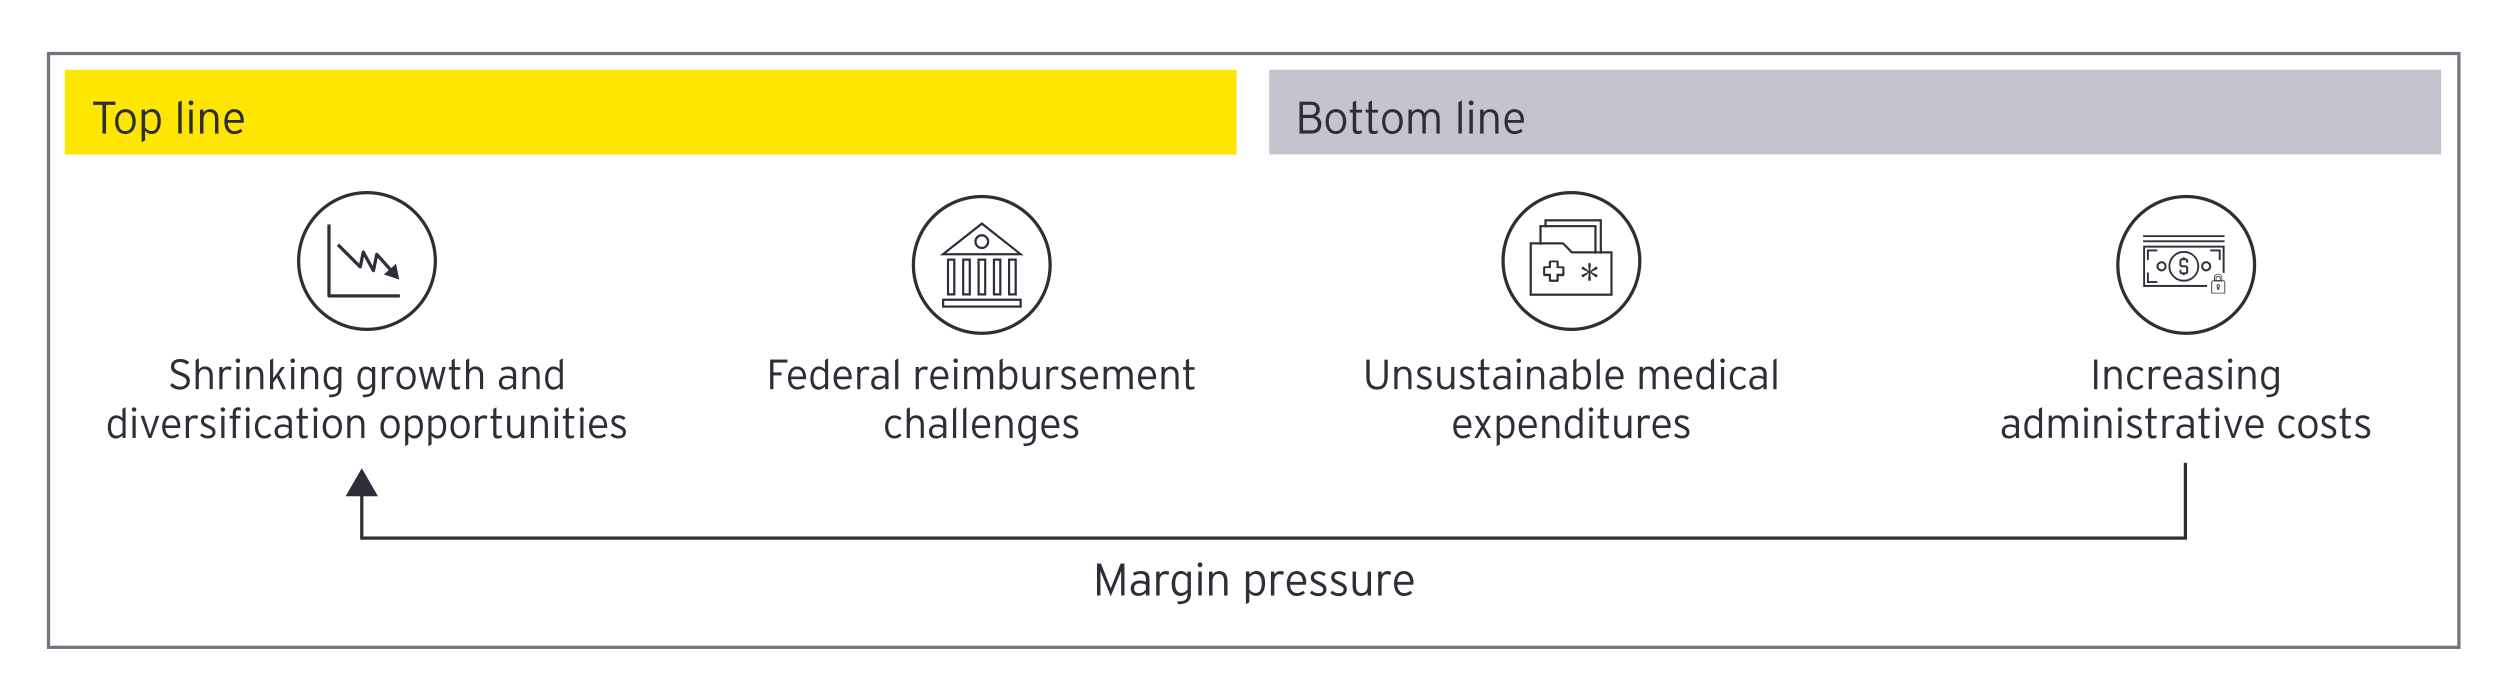 <?xml version="1.0" encoding="UTF-8"?>
<svg xmlns="http://www.w3.org/2000/svg" version="1.1" viewBox="0 0 3840 1074.1">
  <defs>
    <style>
      .cls-1 {
        fill: #c4c4cd;
      }

      .cls-2, .cls-3, .cls-4, .cls-5, .cls-6 {
        fill: none;
      }

      .cls-7, .cls-6 {
        fill-rule: evenodd;
      }

      .cls-7, .cls-8 {
        fill: #2e2e38;
      }

      .cls-3, .cls-4, .cls-5, .cls-6 {
        stroke-width: 5px;
      }

      .cls-3, .cls-4, .cls-6 {
        stroke: #2e2e38;
      }

      .cls-3, .cls-5 {
        stroke-miterlimit: 10;
      }

      .cls-9 {
        fill: #ffe600;
      }

      .cls-10 {
        fill: #2e2e38;
      }

      .cls-4, .cls-6 {
        stroke-linejoin: round;
      }

      .cls-5 {
        stroke: #747480;
      }
    </style>
  </defs>
  <!-- Generator: Adobe Illustrator 28.7.1, SVG Export Plug-In . SVG Version: 1.2.0 Build 142)  -->
  <g>
    <g id="Layer_1">
      <g>
        <path class="cls-10" d="M1727.3,914.6h-5.2v-37.4l-16,38.7-15.8-38.7v37.4h-5.3v-49h6.1l15,38.2,15.2-38.2h5.9v49Z"/>
        <path class="cls-10" d="M1760,914.6v-4.5c-.6.7-1.4,1.4-2.1,2-.8.6-1.7,1.2-2.6,1.7-.9.5-2,.9-3.1,1.1-1.1.3-2.3.4-3.6.4s-2.9-.2-4.3-.6c-1.4-.4-2.7-1-3.8-2-1.1-.9-2-2.1-2.7-3.6-.7-1.5-1-3.4-1-5.6s.4-3.8,1.2-5.3c.8-1.5,1.8-2.7,3.1-3.7s2.8-1.7,4.5-2.1c1.7-.5,3.5-.7,5.3-.7s3.6.2,5.2.6,2.9.9,4,1.5v-4.3c0-2.8-.6-4.8-1.9-6.1s-3.3-2-6-2-3.7.3-5.3.8c-1.6.5-3.2,1.2-4.7,2.1l-1.9-4.3c1.6-.9,3.5-1.6,5.6-2.1,2.1-.5,4.3-.8,6.7-.8s3.8.2,5.4.7c1.6.4,2.9,1.1,4.1,2.1,1.1,1,2,2.2,2.6,3.7.6,1.5.9,3.3.9,5.4v25.6h-5.3ZM1760,898.2c-.6-.3-1.2-.6-1.8-.9-.6-.3-1.3-.5-2.1-.7-.8-.2-1.6-.3-2.5-.4-.9,0-1.9-.1-3-.1-2.7,0-4.8.6-6.3,1.9-1.5,1.2-2.3,3-2.3,5.3s.2,2.5.5,3.5c.4,1,.9,1.8,1.5,2.4.6.6,1.4,1.1,2.4,1.4s1.9.5,3.1.5,2.3-.1,3.3-.4c1-.3,2-.7,2.9-1.2.9-.5,1.7-1.1,2.4-1.8.7-.7,1.4-1.4,1.9-2.2v-7.4Z"/>
        <path class="cls-10" d="M1794.7,883.4c-.7-.4-1.5-.8-2.4-1-.9-.3-1.9-.4-3.1-.4-2.6,0-4.5,1-5.9,2.9-1.4,1.9-2.1,4.7-2.1,8.2v21.6h-5.3v-36.7h5.3v4.5c.4-.7.9-1.4,1.6-2.1.6-.6,1.4-1.2,2.1-1.7s1.6-.9,2.5-1.1c.9-.3,1.9-.4,2.8-.4s2.5,0,3.4.3c.9.2,1.7.4,2.3.7l-1.3,5.3Z"/>
        <path class="cls-10" d="M1829.3,911.4c0,2.6-.3,5-1,7.1-.7,2.1-1.8,3.9-3.3,5.3-1.4,1.3-3.4,2.4-5.9,3.1-2.5.7-5.7,1.2-9.6,1.3l-1.3-4.3c3.5,0,6.3-.2,8.3-.7,2.1-.5,3.6-1.1,4.5-1.9,1-.9,1.8-2.1,2.3-3.6.5-1.5.7-3.4.7-5.6v-1.9c-.7.7-1.4,1.4-2.1,2-.8.6-1.6,1.2-2.5,1.7-.9.5-1.9.9-3,1.1-1.1.3-2.2.4-3.5.4-1.8,0-3.6-.4-5.2-1.1-1.6-.7-3-1.8-4.2-3.3-1.2-1.5-2.1-3.4-2.8-5.8-.7-2.3-1-5.1-1-8.4s.4-6.1,1.1-8.6,1.7-4.5,3-6.2c1.3-1.7,2.7-2.9,4.4-3.7,1.7-.8,3.5-1.2,5.4-1.2s2.2.1,3.2.4c1,.2,1.9.6,2.7,1,.8.4,1.6,1,2.3,1.6.7.6,1.4,1.3,2.1,2v-4.1h5.3v33.5ZM1814.4,910.8c2,0,3.7-.5,5.3-1.4s3.1-2.2,4.4-3.9v-18.4c-.5-.8-1.1-1.5-1.8-2.2-.7-.7-1.5-1.3-2.3-1.8-.8-.5-1.8-.9-2.7-1.2-1-.3-2-.4-3.1-.4-3.1,0-5.3,1.3-6.8,3.8s-2.3,6.3-2.3,11.3.8,8.1,2.5,10.5c1.7,2.4,3.9,3.6,6.9,3.6Z"/>
        <path class="cls-10" d="M1847,867.6c0,.5,0,1-.3,1.4-.2.4-.5.8-.8,1.2s-.7.6-1.2.8c-.4.2-.9.3-1.4.3s-1.1,0-1.5-.3c-.5-.2-.9-.5-1.2-.8s-.6-.7-.8-1.2-.3-.9-.3-1.4.1-1,.3-1.5c.2-.5.5-.9.8-1.2s.7-.6,1.2-.8c.5-.2,1-.3,1.5-.3s.9,0,1.4.3c.4.2.8.5,1.2.8s.6.7.8,1.2c.2.5.3,1,.3,1.5ZM1840.6,914.6v-36.7h5.3v36.7h-5.3Z"/>
        <path class="cls-10" d="M1880.2,914.6v-21.5c0-4-.7-6.9-2.1-8.7-1.4-1.8-3.6-2.8-6.6-2.8s-2.5.2-3.6.7c-1.1.4-2.1,1.1-2.9,2.1-.8.9-1.5,2.1-1.9,3.6-.5,1.4-.7,3.2-.7,5.2v21.5h-5.3v-36.7h5.3v4.5c.5-.8,1.1-1.5,1.8-2.1.7-.6,1.5-1.2,2.3-1.7.9-.5,1.8-.8,2.8-1.1,1-.3,2.1-.4,3.2-.4,1.9,0,3.7.3,5.3.9,1.6.6,2.9,1.5,4.1,2.7,1.1,1.2,2,2.8,2.6,4.7s.9,4.2.9,6.8v22.4h-5.2Z"/>
        <path class="cls-10" d="M1943.2,895.7c0,3.3-.4,6.1-1.1,8.6-.7,2.5-1.7,4.5-3,6.2-1.3,1.7-2.7,2.9-4.4,3.7-1.7.8-3.5,1.2-5.4,1.2s-4.3-.5-5.9-1.4c-1.7-.9-3.1-2.1-4.4-3.6v14.7l-5.3,2.9v-50.2h5.3v4.5c1.5-1.7,3.2-3,5-3.9,1.9-.9,3.9-1.4,6-1.4s3.6.4,5.2,1.1,3,1.8,4.2,3.3c1.2,1.5,2.1,3.4,2.8,5.8.7,2.3,1,5.1,1,8.4ZM1938,895.7c0-4.5-.8-8-2.4-10.4-1.6-2.4-3.9-3.7-6.9-3.7s-3.7.5-5.3,1.4-3.1,2.3-4.4,3.9v18.4c.5.8,1.1,1.5,1.8,2.2.7.7,1.5,1.3,2.3,1.7.8.5,1.7.9,2.7,1.2,1,.3,2,.4,3.1.4,3.1,0,5.4-1.3,6.9-3.8,1.5-2.6,2.3-6.3,2.3-11.3Z"/>
        <path class="cls-10" d="M1970.9,883.4c-.7-.4-1.5-.8-2.4-1-.9-.3-1.9-.4-3.1-.4-2.6,0-4.5,1-5.9,2.9s-2.1,4.7-2.1,8.2v21.6h-5.3v-36.7h5.3v4.5c.4-.7.9-1.4,1.6-2.1s1.4-1.2,2.1-1.7c.8-.5,1.6-.9,2.5-1.1.9-.3,1.9-.4,2.8-.4s2.5,0,3.4.3,1.7.4,2.3.7l-1.3,5.3Z"/>
        <path class="cls-10" d="M2006.2,895.2c0,.6,0,1.2,0,1.6,0,.4,0,.8-.2,1.3h-24.5c.1,2,.5,3.7,1,5.3s1.2,2.9,2.1,4c.9,1.1,1.9,2,3.1,2.6,1.2.6,2.6.9,4.1.9s2,0,2.9-.2c.9-.1,1.7-.4,2.5-.7.8-.3,1.6-.7,2.3-1.1.8-.4,1.6-.9,2.4-1.5l2.5,3.8c-1.1.7-2.1,1.3-3.1,1.9-1,.5-2,1-3,1.3s-2.1.6-3.2.8c-1.1.2-2.4.3-3.8.3s-2.3-.1-3.4-.4c-1.2-.3-2.3-.7-3.4-1.4-1.1-.6-2.1-1.5-3.1-2.5-1-1-1.8-2.2-2.6-3.7-.7-1.4-1.3-3.1-1.7-5-.4-1.9-.6-4-.6-6.4s.4-5.5,1.1-7.9c.8-2.3,1.8-4.3,3.2-6,1.3-1.6,2.9-2.9,4.8-3.8,1.9-.9,3.9-1.3,6.1-1.3s4.5.5,6.4,1.4c1.8.9,3.4,2.1,4.6,3.7,1.2,1.6,2.2,3.5,2.8,5.7.6,2.2,1,4.6,1,7.3ZM2001.3,893.8c-.1-1.8-.4-3.4-.8-4.9-.4-1.5-1.1-2.8-1.9-3.8-.8-1.1-1.8-1.9-3-2.5-1.2-.6-2.6-.9-4.2-.9s-2.6.2-3.8.7c-1.1.5-2.1,1.2-3,2.3-.9,1-1.5,2.3-2.1,3.8-.5,1.5-.9,3.3-1,5.3h19.8Z"/>
        <path class="cls-10" d="M2036.5,881l-2.9,3.9c-1.6-1.2-3-2.1-4.4-2.6-1.3-.5-2.9-.7-4.8-.7s-3.4.4-4.5,1.3c-1.1.9-1.6,1.9-1.6,3.3s.1,1.5.4,2c.3.6.7,1.1,1.3,1.7.6.5,1.5,1.1,2.5,1.6,1,.5,2.3,1.2,3.9,1.9,1.7.8,3.3,1.5,4.6,2.3,1.4.7,2.5,1.5,3.5,2.4.9.9,1.7,1.9,2.2,3,.5,1.1.8,2.5.8,4.2s-.4,3.4-1.1,4.7c-.7,1.3-1.7,2.4-2.9,3.2-1.2.8-2.5,1.5-4,1.9s-3.1.6-4.6.6c-2.6,0-4.9-.4-7.1-1.3-2.2-.9-4.1-2-5.9-3.4l3.1-3.8c1.5,1.3,3.1,2.3,4.8,3,1.7.7,3.4,1,5.3,1s4.4-.5,5.6-1.5c1.2-1,1.8-2.4,1.8-4.2s-.1-1.4-.4-2.1c-.3-.6-.8-1.2-1.5-1.8s-1.6-1.2-2.7-1.7-2.5-1.2-4.1-1.9c-1.8-.8-3.4-1.5-4.7-2.3-1.3-.7-2.4-1.5-3.2-2.3-.8-.8-1.5-1.8-1.9-2.8s-.6-2.3-.6-3.8.3-2.7.9-3.8c.6-1.2,1.4-2.2,2.4-3s2.2-1.5,3.6-1.9c1.4-.5,2.9-.7,4.6-.7,2.5,0,4.8.4,6.7,1.1,1.9.7,3.6,1.7,5,2.8Z"/>
        <path class="cls-10" d="M2067.8,881l-2.9,3.9c-1.6-1.2-3-2.1-4.4-2.6-1.3-.5-2.9-.7-4.8-.7s-3.4.4-4.5,1.3c-1.1.9-1.6,1.9-1.6,3.3s.1,1.5.4,2,.7,1.1,1.3,1.7c.6.5,1.5,1.1,2.5,1.6,1,.5,2.3,1.2,3.9,1.9,1.7.8,3.3,1.5,4.6,2.3,1.4.7,2.5,1.5,3.5,2.4.9.9,1.7,1.9,2.2,3,.5,1.1.8,2.5.8,4.2s-.4,3.4-1.1,4.7c-.7,1.3-1.7,2.4-2.9,3.2-1.2.8-2.5,1.5-4,1.9s-3.1.6-4.6.6c-2.6,0-4.9-.4-7.1-1.3-2.2-.9-4.1-2-5.9-3.4l3.1-3.8c1.5,1.3,3.1,2.3,4.8,3,1.7.7,3.4,1,5.3,1s4.4-.5,5.6-1.5c1.2-1,1.8-2.4,1.8-4.2s-.1-1.4-.4-2.1c-.3-.6-.8-1.2-1.5-1.8-.7-.6-1.6-1.2-2.7-1.7-1.1-.6-2.5-1.2-4.1-1.9-1.8-.8-3.4-1.5-4.7-2.3-1.3-.7-2.4-1.5-3.2-2.3-.8-.8-1.5-1.8-1.9-2.8-.4-1.1-.6-2.3-.6-3.8s.3-2.7.9-3.8c.6-1.2,1.4-2.2,2.4-3s2.2-1.5,3.6-1.9c1.4-.5,2.9-.7,4.6-.7,2.5,0,4.8.4,6.7,1.1,1.9.7,3.6,1.7,5,2.8Z"/>
        <path class="cls-10" d="M2100.7,914.6v-4.5c-1.1,1.6-2.5,2.8-4.2,3.8s-3.7,1.5-6,1.5c-4.1,0-7.3-1.3-9.6-3.8-2.2-2.6-3.3-6.3-3.3-11.3v-22.4h5.2v21.5c0,4,.7,6.9,2.1,8.7,1.4,1.8,3.6,2.8,6.6,2.8s5-1,6.7-2.9c1.6-2,2.5-4.8,2.5-8.5v-21.5h5.2v36.7h-5.2Z"/>
        <path class="cls-10" d="M2135.7,883.4c-.7-.4-1.5-.8-2.4-1-.9-.3-1.9-.4-3.1-.4-2.6,0-4.5,1-5.9,2.9s-2.1,4.7-2.1,8.2v21.6h-5.3v-36.7h5.3v4.5c.4-.7.9-1.4,1.6-2.1s1.4-1.2,2.1-1.7c.8-.5,1.6-.9,2.5-1.1.9-.3,1.9-.4,2.8-.4s2.5,0,3.4.3,1.7.4,2.3.7l-1.3,5.3Z"/>
        <path class="cls-10" d="M2170.9,895.2c0,.6,0,1.2,0,1.6,0,.4,0,.8-.2,1.3h-24.5c.1,2,.5,3.7,1,5.3s1.2,2.9,2.1,4c.9,1.1,1.9,2,3.1,2.6,1.2.6,2.6.9,4.1.9s2,0,2.9-.2c.9-.1,1.7-.4,2.5-.7.8-.3,1.6-.7,2.3-1.1.8-.4,1.6-.9,2.4-1.5l2.5,3.8c-1.1.7-2.1,1.3-3.1,1.9-1,.5-2,1-3,1.3s-2.1.6-3.2.8c-1.1.2-2.4.3-3.8.3s-2.3-.1-3.4-.4c-1.2-.3-2.3-.7-3.4-1.4-1.1-.6-2.1-1.5-3.1-2.5-1-1-1.8-2.2-2.6-3.7-.7-1.4-1.3-3.1-1.7-5-.4-1.9-.6-4-.6-6.4s.4-5.5,1.1-7.9c.8-2.3,1.8-4.3,3.2-6,1.3-1.6,2.9-2.9,4.8-3.8,1.9-.9,3.9-1.3,6.1-1.3s4.5.5,6.4,1.4c1.8.9,3.4,2.1,4.6,3.7,1.2,1.6,2.2,3.5,2.8,5.7.6,2.2,1,4.6,1,7.3ZM2166.1,893.8c-.1-1.8-.4-3.4-.8-4.9-.4-1.5-1.1-2.8-1.9-3.8-.8-1.1-1.8-1.9-3-2.5-1.2-.6-2.6-.9-4.2-.9s-2.6.2-3.8.7c-1.1.5-2.1,1.2-3,2.3-.9,1-1.5,2.3-2.1,3.8-.5,1.5-.9,3.3-1,5.3h19.8Z"/>
      </g>
      <rect class="cls-9" x="99.5" y="107.2" width="1800" height="130"/>
      <g>
        <path class="cls-10" d="M162.9,161.1v44h-5.5v-44h-14.4v-5h34.3v5h-14.4Z"/>
        <path class="cls-10" d="M208.6,186.5c0,3.1-.4,5.9-1.3,8.3-.8,2.4-2,4.4-3.4,6.1-1.4,1.6-3.2,2.9-5.1,3.7-2,.9-4.1,1.3-6.3,1.3s-4.3-.4-6.2-1.2c-1.9-.8-3.6-2-5-3.7-1.4-1.6-2.5-3.6-3.3-6-.8-2.4-1.2-5.1-1.2-8.3s.4-5.8,1.2-8.2c.8-2.4,2-4.4,3.4-6,1.5-1.6,3.2-2.8,5.1-3.7,2-.8,4.1-1.2,6.3-1.2s4.3.4,6.2,1.2c1.9.8,3.6,2,5,3.6,1.4,1.6,2.5,3.6,3.3,5.9.8,2.4,1.2,5.1,1.2,8.2ZM203.4,186.7c0-2.4-.3-4.5-.8-6.3-.5-1.8-1.3-3.3-2.2-4.5-.9-1.2-2.1-2.1-3.4-2.7-1.3-.6-2.8-.9-4.4-.9s-3,.3-4.4.9c-1.3.6-2.4,1.5-3.4,2.7-.9,1.2-1.7,2.7-2.2,4.5s-.8,3.9-.8,6.3.3,4.5.8,6.4c.5,1.8,1.2,3.4,2.2,4.6.9,1.2,2.1,2.2,3.4,2.8,1.3.6,2.8.9,4.4.9s3-.3,4.4-.9c1.3-.6,2.4-1.6,3.4-2.8.9-1.2,1.7-2.8,2.2-4.6.5-1.8.8-4,.8-6.4Z"/>
        <path class="cls-10" d="M247,186.2c0,3.3-.4,6.1-1.1,8.6s-1.7,4.5-3,6.2c-1.3,1.7-2.7,2.9-4.4,3.7-1.7.8-3.5,1.2-5.4,1.2s-4.3-.5-5.9-1.4c-1.7-.9-3.1-2.1-4.4-3.6v14.7l-5.3,2.9v-50.2h5.3v4.5c1.5-1.7,3.2-3,5-3.9,1.9-.9,3.9-1.4,6-1.4s3.6.4,5.2,1.1c1.6.7,3,1.8,4.2,3.3,1.2,1.5,2.1,3.4,2.8,5.8.7,2.3,1,5.1,1,8.4ZM241.9,186.2c0-4.5-.8-8-2.4-10.4-1.6-2.4-3.9-3.7-6.9-3.7s-3.7.5-5.3,1.4-3.1,2.3-4.4,3.9v18.4c.5.8,1.1,1.5,1.8,2.2.7.7,1.5,1.3,2.3,1.7.8.5,1.7.9,2.7,1.2,1,.3,2,.4,3.1.4,3.1,0,5.4-1.3,6.9-3.8,1.5-2.6,2.3-6.3,2.3-11.3Z"/>
        <path class="cls-10" d="M273.8,205.1v-48.1l5.3-2.9v51h-5.3Z"/>
        <path class="cls-10" d="M297.1,158.1c0,.5,0,1-.3,1.4-.2.4-.5.8-.8,1.2s-.7.6-1.2.8c-.4.2-.9.3-1.4.3s-1.1,0-1.5-.3c-.5-.2-.9-.5-1.2-.8s-.6-.7-.8-1.2-.3-.9-.3-1.4.1-1,.3-1.5c.2-.5.5-.9.8-1.2s.7-.6,1.2-.8c.5-.2,1-.3,1.5-.3s.9,0,1.4.3c.4.2.8.5,1.2.8s.6.7.8,1.2c.2.5.3,1,.3,1.5ZM290.7,205.1v-36.7h5.3v36.7h-5.3Z"/>
        <path class="cls-10" d="M330.3,205.1v-21.5c0-4-.7-6.9-2.1-8.7-1.4-1.8-3.6-2.8-6.6-2.8s-2.5.2-3.6.7c-1.1.4-2.1,1.1-2.9,2.1-.8.9-1.5,2.1-1.9,3.6-.5,1.4-.7,3.2-.7,5.2v21.5h-5.3v-36.7h5.3v4.5c.5-.8,1.1-1.5,1.8-2.1.7-.6,1.5-1.2,2.3-1.7.9-.5,1.8-.8,2.8-1.1,1-.3,2.1-.4,3.2-.4,1.9,0,3.7.3,5.3.9,1.6.6,2.9,1.5,4.1,2.7,1.1,1.2,2,2.8,2.6,4.7s.9,4.2.9,6.8v22.4h-5.2Z"/>
        <path class="cls-10" d="M374.3,185.7c0,.6,0,1.2,0,1.6,0,.4,0,.8-.2,1.3h-24.5c.1,2,.5,3.7,1,5.3s1.2,2.9,2.1,4c.9,1.1,1.9,2,3.1,2.6,1.2.6,2.6.9,4.1.9s2,0,2.9-.2c.9-.1,1.7-.4,2.5-.7.8-.3,1.6-.7,2.3-1.1.8-.4,1.6-.9,2.4-1.5l2.5,3.8c-1.1.7-2.1,1.3-3.1,1.9-1,.5-2,1-3,1.3s-2.1.6-3.2.8c-1.1.2-2.4.3-3.8.3s-2.3-.1-3.4-.4c-1.2-.3-2.3-.7-3.4-1.4-1.1-.6-2.1-1.5-3.1-2.5-1-1-1.8-2.2-2.6-3.7-.7-1.4-1.3-3.1-1.7-5-.4-1.9-.6-4-.6-6.4s.4-5.5,1.1-7.9c.8-2.3,1.8-4.3,3.2-6,1.3-1.6,2.9-2.9,4.8-3.8,1.9-.9,3.9-1.3,6.1-1.3s4.5.5,6.4,1.4c1.8.9,3.4,2.1,4.6,3.7,1.2,1.6,2.2,3.5,2.8,5.7.6,2.2,1,4.6,1,7.3ZM369.5,184.3c-.1-1.8-.4-3.4-.8-4.9-.4-1.5-1.1-2.8-1.9-3.8-.8-1.1-1.8-1.9-3-2.5-1.2-.6-2.6-.9-4.2-.9s-2.6.2-3.8.7c-1.1.5-2.1,1.2-3,2.3-.9,1-1.5,2.3-2.1,3.8-.5,1.5-.9,3.3-1,5.3h19.8Z"/>
      </g>
      <rect class="cls-5" x="74.5" y="82.2" width="3702.4" height="912.1"/>
      <g>
        <g>
          <path class="cls-10" d="M291.4,585.8c0,1.8-.3,3.4-1,5-.7,1.5-1.7,2.9-3,4-1.3,1.1-2.9,2-4.7,2.7-1.9.7-4,1-6.4,1s-3-.2-4.5-.5-2.8-.8-4.1-1.3c-1.3-.6-2.5-1.2-3.6-2-1.1-.8-2.1-1.6-3-2.5l3.4-3.8c1.7,1.7,3.6,3,5.6,4,2,1,4.2,1.5,6.5,1.5s2.9-.2,4.1-.5c1.2-.4,2.2-.9,3.1-1.6.8-.7,1.5-1.5,2-2.5.5-1,.7-2,.7-3.3s-.2-2-.5-2.9c-.3-.9-.9-1.7-1.8-2.4-.8-.8-2-1.5-3.3-2.2s-3.1-1.4-5.2-2.2c-2.5-.9-4.5-1.7-6.2-2.6-1.7-.9-3-1.8-4-2.9s-1.8-2.2-2.2-3.4-.7-2.7-.7-4.4.3-3.4,1-4.9c.7-1.4,1.7-2.7,2.9-3.6,1.2-1,2.7-1.8,4.5-2.3,1.7-.5,3.7-.8,5.8-.8s2.9.1,4.2.3c1.3.2,2.5.5,3.6,1,1.1.4,2.2.9,3.1,1.5,1,.6,2,1.3,2.9,2l-3.2,4c-.8-.7-1.7-1.3-2.5-1.8-.8-.5-1.7-1-2.5-1.3-.9-.4-1.8-.6-2.7-.8-1-.2-2-.3-3.2-.3s-2.9.2-4,.5c-1.1.4-2,.9-2.7,1.5-.7.6-1.2,1.3-1.6,2.1-.3.8-.5,1.7-.5,2.5s.1,1.8.4,2.6c.3.8.8,1.5,1.6,2.2.8.7,1.9,1.4,3.3,2.1,1.4.7,3.2,1.5,5.5,2.3,2.5.9,4.6,1.8,6.3,2.7,1.7.9,3,1.9,4.1,3s1.7,2.3,2.2,3.6c.4,1.3.7,2.8.7,4.5Z"/>
          <path class="cls-10" d="M322,597.8v-20c0-3.7-.7-6.4-2-8.1-1.3-1.7-3.3-2.6-6.1-2.6s-2.3.2-3.3.6c-1,.4-1.9,1.1-2.7,1.9-.8.9-1.4,2-1.8,3.3s-.7,2.9-.7,4.8v20h-4.9v-44.7l4.9-2.7v17.4c.5-.7,1-1.4,1.7-2,.6-.6,1.3-1.1,2.1-1.5.8-.4,1.7-.8,2.6-1,.9-.2,1.9-.4,3-.4,1.8,0,3.4.3,4.9.8,1.5.5,2.7,1.4,3.8,2.5,1,1.1,1.8,2.6,2.4,4.4s.9,3.9.9,6.3v20.8h-4.9Z"/>
          <path class="cls-10" d="M354.3,568.8c-.7-.4-1.4-.7-2.2-1-.8-.2-1.8-.3-2.9-.3-2.4,0-4.2.9-5.5,2.7-1.3,1.8-1.9,4.3-1.9,7.6v20h-4.9v-34.1h4.9v4.2c.4-.7.9-1.3,1.5-1.9.6-.6,1.3-1.1,2-1.6.7-.4,1.5-.8,2.4-1.1.8-.3,1.7-.4,2.6-.4s2.3,0,3.2.2c.8.2,1.6.4,2.2.6l-1.2,5Z"/>
          <path class="cls-10" d="M368.9,554.1c0,.5,0,.9-.3,1.3-.2.4-.4.8-.7,1.1s-.7.6-1.1.7c-.4.2-.8.3-1.3.3s-1,0-1.4-.3c-.4-.2-.8-.4-1.1-.7s-.6-.7-.8-1.1c-.2-.4-.3-.9-.3-1.3s0-.9.3-1.4c.2-.4.4-.8.8-1.1s.7-.6,1.1-.7c.4-.2.9-.3,1.4-.3s.9,0,1.3.3c.4.2.8.4,1.1.7s.6.7.7,1.1c.2.4.3.9.3,1.4ZM363,597.8v-34.1h4.9v34.1h-4.9Z"/>
          <path class="cls-10" d="M399.7,597.8v-20c0-3.7-.7-6.4-2-8.1-1.3-1.7-3.3-2.6-6.1-2.6s-2.3.2-3.3.6c-1,.4-1.9,1.1-2.7,1.9-.8.9-1.4,2-1.8,3.3s-.7,2.9-.7,4.8v20h-4.9v-34.1h4.9v4.2c.5-.7,1-1.4,1.7-2,.6-.6,1.3-1.1,2.1-1.5.8-.4,1.7-.8,2.6-1,.9-.2,1.9-.4,3-.4,1.8,0,3.4.3,4.9.8,1.5.5,2.7,1.4,3.8,2.5,1,1.1,1.8,2.6,2.4,4.4s.9,3.9.9,6.3v20.8h-4.9Z"/>
          <path class="cls-10" d="M434.1,597.8l-8.6-17.9-5.9,8.1v9.8h-4.9v-44.7l4.9-2.7v31.1l12.5-17.8h5.5l-9,12.1,10.8,22h-5.3Z"/>
          <path class="cls-10" d="M453.1,554.1c0,.5,0,.9-.3,1.3-.2.4-.4.8-.7,1.1s-.7.6-1.1.7c-.4.2-.8.3-1.3.3s-1,0-1.4-.3c-.4-.2-.8-.4-1.1-.7s-.6-.7-.8-1.1c-.2-.4-.3-.9-.3-1.3s0-.9.3-1.4c.2-.4.4-.8.8-1.1s.7-.6,1.1-.7c.4-.2.9-.3,1.4-.3s.9,0,1.3.3c.4.2.8.4,1.1.7s.6.7.7,1.1c.2.4.3.9.3,1.4ZM447.1,597.8v-34.1h4.9v34.1h-4.9Z"/>
          <path class="cls-10" d="M483.9,597.8v-20c0-3.7-.7-6.4-2-8.1-1.3-1.7-3.3-2.6-6.1-2.6s-2.3.2-3.3.6c-1,.4-1.9,1.1-2.7,1.9-.8.9-1.4,2-1.8,3.3s-.7,2.9-.7,4.8v20h-4.9v-34.1h4.9v4.2c.5-.7,1-1.4,1.7-2,.6-.6,1.3-1.1,2.1-1.5.8-.4,1.7-.8,2.6-1,.9-.2,1.9-.4,3-.4,1.8,0,3.4.3,4.9.8,1.5.5,2.7,1.4,3.8,2.5,1,1.1,1.8,2.6,2.4,4.4s.9,3.9.9,6.3v20.8h-4.9Z"/>
          <path class="cls-10" d="M524.4,594.7c0,2.4-.3,4.6-.9,6.6-.6,2-1.6,3.6-3,4.9-1.3,1.2-3.1,2.2-5.5,2.9-2.3.7-5.3,1.1-8.9,1.2l-1.2-4c3.2,0,5.8-.2,7.7-.6,1.9-.4,3.3-1,4.2-1.7,1-.8,1.7-2,2.1-3.4.5-1.4.7-3.2.7-5.2v-1.7c-.6.7-1.3,1.3-2,1.9-.7.6-1.5,1.1-2.3,1.6-.8.4-1.8.8-2.7,1.1-1,.3-2.1.4-3.2.4-1.7,0-3.3-.3-4.8-1-1.5-.7-2.8-1.7-3.9-3.1-1.1-1.4-2-3.2-2.6-5.4-.6-2.2-1-4.8-1-7.8s.3-5.7,1-8c.7-2.3,1.6-4.2,2.7-5.7,1.2-1.5,2.5-2.7,4.1-3.5,1.6-.8,3.2-1.2,5-1.2s2.1.1,3,.3c.9.2,1.8.5,2.5.9.8.4,1.5.9,2.2,1.4.7.6,1.3,1.2,1.9,1.9v-3.8h4.9v31.1ZM510.5,594.3c1.8,0,3.5-.4,5-1.3,1.5-.9,2.8-2.1,4-3.6v-17c-.5-.7-1-1.4-1.7-2s-1.4-1.2-2.1-1.6c-.8-.5-1.6-.8-2.5-1.1-.9-.3-1.9-.4-2.9-.4-2.8,0-5,1.2-6.3,3.6-1.4,2.4-2.1,5.9-2.1,10.5s.8,7.5,2.3,9.7c1.5,2.2,3.7,3.3,6.4,3.3Z"/>
          <path class="cls-10" d="M576.3,594.7c0,2.4-.3,4.6-.9,6.6-.6,2-1.6,3.6-3,4.9-1.3,1.2-3.1,2.2-5.5,2.9-2.3.7-5.3,1.1-8.9,1.2l-1.2-4c3.2,0,5.8-.2,7.7-.6,1.9-.4,3.3-1,4.2-1.7,1-.8,1.7-2,2.1-3.4.5-1.4.7-3.2.7-5.2v-1.7c-.6.7-1.3,1.3-2,1.9-.7.6-1.5,1.1-2.3,1.6-.8.4-1.8.8-2.7,1.1-1,.3-2.1.4-3.2.4-1.7,0-3.3-.3-4.8-1-1.5-.7-2.8-1.7-3.9-3.1-1.1-1.4-2-3.2-2.6-5.4-.6-2.2-1-4.8-1-7.8s.3-5.7,1-8c.7-2.3,1.6-4.2,2.7-5.7,1.2-1.5,2.5-2.7,4.1-3.5,1.6-.8,3.2-1.2,5-1.2s2.1.1,3,.3c.9.2,1.8.5,2.5.9.8.4,1.5.9,2.2,1.4.7.6,1.3,1.2,1.9,1.9v-3.8h4.9v31.1ZM562.4,594.3c1.8,0,3.5-.4,5-1.3,1.5-.9,2.8-2.1,4-3.6v-17c-.5-.7-1-1.4-1.7-2s-1.4-1.2-2.1-1.6c-.8-.5-1.6-.8-2.5-1.1-.9-.3-1.9-.4-2.9-.4-2.8,0-5,1.2-6.3,3.6-1.4,2.4-2.1,5.9-2.1,10.5s.8,7.5,2.3,9.7c1.5,2.2,3.7,3.3,6.4,3.3Z"/>
          <path class="cls-10" d="M603.9,568.8c-.7-.4-1.4-.7-2.2-1-.8-.2-1.8-.3-2.9-.3-2.4,0-4.2.9-5.5,2.7-1.3,1.8-1.9,4.3-1.9,7.6v20h-4.9v-34.1h4.9v4.2c.4-.7.9-1.3,1.5-1.9.6-.6,1.3-1.1,2-1.6.7-.4,1.5-.8,2.4-1.1.8-.3,1.7-.4,2.6-.4s2.3,0,3.2.2c.8.2,1.6.4,2.2.6l-1.2,5Z"/>
          <path class="cls-10" d="M638.5,580.5c0,2.9-.4,5.5-1.2,7.7-.8,2.2-1.8,4.1-3.2,5.6-1.3,1.5-2.9,2.7-4.7,3.5-1.8.8-3.8,1.2-5.9,1.2s-4-.4-5.8-1.1-3.3-1.9-4.6-3.4c-1.3-1.5-2.3-3.4-3.1-5.6-.8-2.2-1.1-4.8-1.1-7.7s.4-5.4,1.2-7.6c.8-2.2,1.8-4.1,3.2-5.6,1.4-1.5,2.9-2.6,4.8-3.4,1.8-.8,3.8-1.2,5.8-1.2s4,.4,5.8,1.1c1.8.7,3.3,1.9,4.7,3.3,1.3,1.5,2.4,3.3,3.1,5.5.8,2.2,1.1,4.7,1.1,7.6ZM633.6,580.6c0-2.2-.2-4.2-.7-5.9-.5-1.7-1.2-3.1-2-4.2-.9-1.1-1.9-2-3.1-2.5-1.2-.6-2.6-.8-4-.8s-2.8.3-4,.8-2.3,1.4-3.1,2.5c-.9,1.1-1.5,2.5-2,4.2-.5,1.7-.7,3.6-.7,5.9s.2,4.2.7,5.9c.5,1.7,1.1,3.1,2,4.3.9,1.1,1.9,2,3.1,2.6s2.6.9,4,.9,2.8-.3,4-.9c1.2-.6,2.3-1.4,3.1-2.6.9-1.1,1.5-2.6,2-4.3.5-1.7.7-3.7.7-5.9Z"/>
          <path class="cls-10" d="M675.5,597.8h-4.5l-7.2-26.9-7.2,26.9h-4.3l-9-34.1h5l6.3,26.7,7.2-26.7h4.4l7.2,26.7,6.3-26.7h4.9l-9,34.1Z"/>
          <path class="cls-10" d="M706.5,597.4c-1,.4-1.9.7-2.9.9-1,.2-2.1.3-3.4.3s-2-.1-2.8-.4c-.8-.3-1.5-.7-2-1.3-.6-.6-1-1.4-1.3-2.4-.3-1-.4-2.2-.4-3.6v-23h-4.2v-4.1h4.2v-10.5l4.9-2.7v13.3h8.4v4.1h-8.4v22.2c0,.8,0,1.4.2,1.9.1.5.3.9.6,1.3.3.3.6.6,1,.7.4.1,1,.2,1.6.2,1,0,1.9,0,2.6-.2.7-.2,1.5-.4,2.3-.7l-.3,4.2Z"/>
          <path class="cls-10" d="M737.3,597.8v-20c0-3.7-.7-6.4-2-8.1-1.3-1.7-3.3-2.6-6.1-2.6s-2.3.2-3.3.6c-1,.4-1.9,1.1-2.7,1.9-.8.9-1.4,2-1.8,3.3s-.7,2.9-.7,4.8v20h-4.9v-44.7l4.9-2.7v17.4c.5-.7,1-1.4,1.7-2,.6-.6,1.3-1.1,2.1-1.5.8-.4,1.7-.8,2.6-1,.9-.2,1.9-.4,3-.4,1.8,0,3.4.3,4.9.8,1.5.5,2.7,1.4,3.8,2.5,1,1.1,1.8,2.6,2.4,4.4s.9,3.9.9,6.3v20.8h-4.9Z"/>
          <path class="cls-10" d="M787.9,597.8v-4.2c-.6.7-1.3,1.3-2,1.9-.7.6-1.5,1.1-2.4,1.6-.9.4-1.8.8-2.9,1.1-1,.3-2.2.4-3.4.4s-2.7-.2-4-.5c-1.3-.4-2.5-1-3.5-1.8-1-.9-1.9-2-2.5-3.4s-1-3.1-1-5.2.4-3.5,1.1-4.9c.7-1.4,1.7-2.5,2.9-3.4s2.6-1.5,4.2-2c1.6-.4,3.2-.6,4.9-.6s3.3.2,4.8.6,2.7.8,3.7,1.4v-4c0-2.6-.6-4.5-1.8-5.7-1.2-1.2-3.1-1.9-5.6-1.9s-3.4.2-5,.7c-1.5.5-3,1.1-4.3,1.9l-1.8-4c1.5-.8,3.2-1.5,5.2-2,1.9-.5,4-.8,6.3-.8s3.5.2,5,.6c1.5.4,2.7,1.1,3.8,2s1.8,2,2.4,3.4c.6,1.4.8,3.1.8,5v23.8h-4.9ZM787.9,582.5c-.6-.3-1.1-.6-1.7-.8-.6-.2-1.2-.4-1.9-.6-.7-.2-1.5-.3-2.3-.4-.8,0-1.8-.1-2.8-.1-2.5,0-4.5.6-5.9,1.7s-2.1,2.8-2.1,5,.2,2.4.5,3.3c.3.9.8,1.7,1.4,2.3.6.6,1.3,1,2.2,1.3.9.3,1.8.4,2.8.4s2.1-.1,3.1-.4,1.9-.6,2.7-1.1c.8-.5,1.6-1,2.3-1.6.7-.6,1.3-1.3,1.8-2v-6.9Z"/>
          <path class="cls-10" d="M824.1,597.8v-20c0-3.7-.7-6.4-2-8.1-1.3-1.7-3.3-2.6-6.1-2.6s-2.3.2-3.3.6c-1,.4-1.9,1.1-2.7,1.9-.8.9-1.4,2-1.8,3.3s-.7,2.9-.7,4.8v20h-4.9v-34.1h4.9v4.2c.5-.7,1-1.4,1.7-2,.6-.6,1.3-1.1,2.1-1.5.8-.4,1.7-.8,2.6-1,.9-.2,1.9-.4,3-.4,1.8,0,3.4.3,4.9.8,1.5.5,2.7,1.4,3.8,2.5,1,1.1,1.8,2.6,2.4,4.4s.9,3.9.9,6.3v20.8h-4.9Z"/>
          <path class="cls-10" d="M859.7,597.8v-4.2c-.6.7-1.3,1.3-2,1.9-.7.6-1.5,1.1-2.3,1.6-.8.4-1.8.8-2.7,1.1-1,.3-2.1.4-3.2.4-1.7,0-3.3-.3-4.8-1-1.5-.7-2.8-1.7-3.9-3.1-1.1-1.4-2-3.2-2.6-5.4-.6-2.2-1-4.8-1-7.8s.3-5.7,1-8c.7-2.3,1.6-4.2,2.7-5.7,1.2-1.5,2.5-2.7,4.1-3.5,1.6-.8,3.2-1.2,5-1.2s2.1.1,3,.3c.9.2,1.8.5,2.5.9.8.4,1.5.9,2.2,1.4.7.6,1.3,1.2,1.9,1.9v-14.4l4.9-2.7v47.4h-4.9ZM859.7,572.3c-.5-.7-1-1.4-1.7-2s-1.4-1.2-2.1-1.6c-.8-.5-1.6-.8-2.5-1.1-.9-.3-1.9-.4-2.9-.4-2.8,0-5,1.2-6.3,3.6-1.4,2.4-2.1,5.9-2.1,10.5s.2,4.2.6,5.8c.4,1.7,1,3,1.8,4.1.8,1.1,1.7,1.9,2.8,2.3,1,.5,2.2.7,3.4.7s1.9-.1,2.7-.3c.8-.2,1.5-.6,2.3-1,.7-.4,1.4-.9,2.1-1.5.7-.6,1.3-1.3,2-2.1v-17Z"/>
          <path class="cls-10" d="M188.1,672.8v-4.2c-.6.7-1.3,1.3-2,1.9-.7.6-1.5,1.1-2.3,1.6-.8.4-1.8.8-2.7,1.1-1,.3-2.1.4-3.2.4-1.7,0-3.3-.3-4.8-1-1.5-.7-2.8-1.7-3.9-3.1-1.1-1.4-2-3.2-2.6-5.4-.6-2.2-1-4.8-1-7.8s.3-5.7,1-8c.7-2.3,1.6-4.2,2.7-5.7,1.2-1.5,2.5-2.7,4.1-3.5,1.6-.8,3.2-1.2,5-1.2s2.1.1,3,.3c.9.2,1.8.5,2.5.9.8.4,1.5.9,2.2,1.4.7.6,1.3,1.2,1.9,1.9v-14.4l4.9-2.7v47.4h-4.9ZM188.1,647.3c-.5-.7-1-1.4-1.7-2s-1.4-1.2-2.1-1.6c-.8-.5-1.6-.8-2.5-1.1-.9-.3-1.9-.4-2.9-.4-2.8,0-5,1.2-6.3,3.6-1.4,2.4-2.1,5.9-2.1,10.5s.2,4.2.6,5.8c.4,1.7,1,3,1.8,4.1.8,1.1,1.7,1.9,2.8,2.3,1,.5,2.2.7,3.4.7s1.9-.1,2.7-.3c.8-.2,1.5-.6,2.3-1,.7-.4,1.4-.9,2.1-1.5.7-.6,1.3-1.3,2-2.1v-17Z"/>
          <path class="cls-10" d="M209.4,629.1c0,.5,0,.9-.3,1.3-.2.4-.4.8-.7,1.1s-.7.6-1.1.7c-.4.2-.8.3-1.3.3s-1,0-1.4-.3c-.4-.2-.8-.4-1.1-.7s-.6-.7-.8-1.1c-.2-.4-.3-.9-.3-1.3s0-.9.3-1.4c.2-.4.4-.8.8-1.1s.7-.6,1.1-.7c.4-.2.9-.3,1.4-.3s.9,0,1.3.3c.4.2.8.4,1.1.7s.6.7.7,1.1c.2.4.3.9.3,1.4ZM203.5,672.8v-34.1h4.9v34.1h-4.9Z"/>
          <path class="cls-10" d="M232.5,672.8h-4.3l-12.2-34.1h5.2l9.2,28.5,9.2-28.5h5.1l-12.2,34.1Z"/>
          <path class="cls-10" d="M276.9,654.7c0,.6,0,1.1,0,1.5,0,.4,0,.8-.1,1.2h-22.8c.1,1.8.4,3.5.9,4.9.5,1.5,1.1,2.7,1.9,3.7.8,1,1.8,1.8,2.9,2.4,1.1.6,2.4.8,3.8.8s1.9,0,2.7-.2c.8-.1,1.6-.3,2.3-.6.7-.3,1.4-.6,2.2-1,.7-.4,1.5-.9,2.2-1.4l2.3,3.5c-1,.7-2,1.2-2.9,1.7-.9.5-1.9.9-2.8,1.2-1,.3-2,.6-3,.7-1,.2-2.2.3-3.5.3s-2.1-.1-3.2-.4-2.1-.7-3.2-1.3c-1-.6-2-1.4-2.9-2.3-.9-.9-1.7-2.1-2.4-3.4-.7-1.3-1.2-2.9-1.6-4.6-.4-1.8-.6-3.7-.6-6s.4-5.2,1.1-7.3c.7-2.2,1.7-4,2.9-5.6,1.2-1.5,2.7-2.7,4.5-3.5,1.7-.8,3.6-1.2,5.6-1.2s4.2.4,5.9,1.3,3.1,2,4.3,3.5c1.2,1.5,2,3.3,2.6,5.3.6,2.1.9,4.3.9,6.7ZM272.4,653.4c-.1-1.7-.4-3.2-.8-4.6-.4-1.4-1-2.6-1.7-3.6-.8-1-1.7-1.8-2.8-2.3-1.1-.5-2.4-.8-3.9-.8s-2.4.2-3.5.7c-1.1.5-2,1.2-2.8,2.1-.8.9-1.4,2.1-1.9,3.5s-.8,3.1-1,5h18.4Z"/>
          <path class="cls-10" d="M302.8,643.8c-.7-.4-1.4-.7-2.2-1-.8-.2-1.8-.3-2.9-.3-2.4,0-4.2.9-5.5,2.7-1.3,1.8-1.9,4.3-1.9,7.6v20h-4.9v-34.1h4.9v4.2c.4-.7.9-1.3,1.5-1.9.6-.6,1.3-1.1,2-1.6.7-.4,1.5-.8,2.4-1.1.8-.3,1.7-.4,2.6-.4s2.3,0,3.2.2c.8.2,1.6.4,2.2.6l-1.2,5Z"/>
          <path class="cls-10" d="M330.2,641.6l-2.7,3.6c-1.5-1.1-2.8-1.9-4-2.4-1.2-.5-2.7-.7-4.5-.7s-3.2.4-4.2,1.2c-1,.8-1.5,1.8-1.5,3s.1,1.3.4,1.9c.2.5.7,1.1,1.2,1.5.6.5,1.4,1,2.3,1.5,1,.5,2.2,1.1,3.6,1.7,1.6.7,3,1.4,4.3,2.1,1.3.7,2.3,1.4,3.2,2.2.9.8,1.5,1.7,2,2.8.5,1,.7,2.3.7,3.9s-.3,3.1-1,4.3c-.7,1.2-1.5,2.2-2.6,3-1.1.8-2.3,1.4-3.7,1.7s-2.8.6-4.3.6c-2.4,0-4.6-.4-6.6-1.2-2-.8-3.8-1.9-5.5-3.2l2.9-3.6c1.4,1.2,2.8,2.1,4.4,2.8,1.6.6,3.2,1,4.9,1s4.1-.5,5.2-1.4c1.1-.9,1.7-2.2,1.7-3.9s-.1-1.3-.4-1.9c-.3-.6-.7-1.1-1.3-1.7-.6-.5-1.4-1.1-2.5-1.6-1-.5-2.3-1.1-3.8-1.8-1.7-.7-3.2-1.4-4.4-2.1-1.2-.7-2.2-1.4-3-2.2-.8-.8-1.4-1.7-1.7-2.6-.4-1-.6-2.2-.6-3.5s.3-2.5.8-3.6c.5-1.1,1.3-2,2.2-2.8s2.1-1.4,3.4-1.8c1.3-.4,2.7-.6,4.3-.6,2.3,0,4.4.3,6.2,1,1.8.7,3.4,1.6,4.7,2.6Z"/>
          <path class="cls-10" d="M345.8,629.1c0,.5,0,.9-.3,1.3-.2.4-.4.8-.7,1.1s-.7.6-1.1.7c-.4.2-.8.3-1.3.3s-1,0-1.4-.3c-.4-.2-.8-.4-1.1-.7s-.6-.7-.8-1.1c-.2-.4-.3-.9-.3-1.3s0-.9.3-1.4c.2-.4.4-.8.8-1.1s.7-.6,1.1-.7c.4-.2.9-.3,1.4-.3s.9,0,1.3.3c.4.2.8.4,1.1.7s.6.7.7,1.1c.2.4.3.9.3,1.4ZM339.9,672.8v-34.1h4.9v34.1h-4.9Z"/>
          <path class="cls-10" d="M369.9,630.8c-.6-.3-1.2-.4-1.8-.6-.7-.1-1.4-.2-2.2-.2-1.2,0-2.1.3-2.7.9-.6.6-.8,1.5-.8,2.7v5.1h6.7v4.1h-6.7v30h-4.9v-30h-4.7v-4.1h4.7v-4.7c0-1.5.2-2.8.6-3.9.4-1.1.9-1.9,1.7-2.6.7-.7,1.6-1.2,2.6-1.5,1-.3,2.1-.5,3.3-.5s1.8,0,2.4.1c.6,0,1.3.2,1.9.5v4.6ZM384,629.1c0,.5,0,.9-.3,1.3-.2.4-.4.8-.7,1.1-.3.3-.7.6-1.1.7-.4.2-.8.3-1.3.3s-1,0-1.4-.3-.8-.4-1.1-.7-.6-.7-.8-1.1c-.2-.4-.3-.9-.3-1.3s0-.9.3-1.4c.2-.4.4-.8.8-1.1s.7-.6,1.1-.7.9-.3,1.4-.3.9,0,1.3.3c.4.2.8.4,1.1.7.3.3.5.7.7,1.1.2.4.3.9.3,1.4ZM378.1,672.8v-34.1h4.9v34.1h-4.9Z"/>
          <path class="cls-10" d="M416.9,668.8c-.7.7-1.5,1.4-2.3,2-.8.6-1.6,1.1-2.5,1.5-.9.4-1.8.7-2.9,1-1,.2-2.1.3-3.3.3-1.9,0-3.7-.4-5.4-1.1-1.7-.7-3.3-1.8-4.6-3.3s-2.4-3.3-3.2-5.5c-.8-2.2-1.2-4.8-1.2-7.8s.4-5.9,1.3-8.1c.9-2.3,2-4.1,3.4-5.6,1.4-1.5,3-2.5,4.7-3.2,1.8-.7,3.5-1,5.3-1s4.4.4,6.1,1.1,3.3,1.7,4.6,2.9l-2.9,3.6c-.6-.5-1.2-1-1.8-1.5-.6-.4-1.2-.8-1.9-1.1-.6-.3-1.3-.5-2.1-.7-.7-.1-1.5-.2-2.4-.2-1.3,0-2.6.3-3.7.9-1.2.6-2.1,1.5-3,2.6-.8,1.1-1.5,2.5-2,4.2-.5,1.7-.7,3.5-.7,5.7s.2,4,.7,5.7c.4,1.7,1.1,3.1,1.9,4.3s1.8,2.1,3,2.8c1.2.6,2.5,1,4,1s1.6,0,2.3-.3c.7-.2,1.4-.4,2-.7.6-.3,1.2-.7,1.8-1.1.6-.4,1.2-1,1.8-1.5l2.9,3.1Z"/>
          <path class="cls-10" d="M443.4,672.8v-4.2c-.6.7-1.3,1.3-2,1.9-.7.6-1.5,1.1-2.4,1.6-.9.4-1.8.8-2.9,1.1-1,.3-2.2.4-3.4.4s-2.7-.2-4-.5c-1.3-.4-2.5-1-3.5-1.8-1-.9-1.9-2-2.5-3.4s-1-3.1-1-5.2.4-3.5,1.1-4.9c.7-1.4,1.7-2.5,2.9-3.4s2.6-1.5,4.2-2c1.6-.4,3.2-.6,4.9-.6s3.3.2,4.8.6,2.7.8,3.7,1.4v-4c0-2.6-.6-4.5-1.8-5.7-1.2-1.2-3.1-1.9-5.6-1.9s-3.4.2-5,.7c-1.5.5-3,1.1-4.3,1.9l-1.8-4c1.5-.8,3.2-1.5,5.2-2,1.9-.5,4-.8,6.3-.8s3.5.2,5,.6c1.5.4,2.7,1.1,3.8,2s1.8,2,2.4,3.4c.6,1.4.8,3.1.8,5v23.8h-4.9ZM443.4,657.5c-.6-.3-1.1-.6-1.7-.8-.6-.2-1.2-.4-1.9-.6-.7-.2-1.5-.3-2.3-.4-.8,0-1.8-.1-2.8-.1-2.5,0-4.5.6-5.9,1.7s-2.1,2.8-2.1,5,.2,2.4.5,3.3c.3.9.8,1.7,1.4,2.3.6.6,1.3,1,2.2,1.3.9.3,1.8.4,2.8.4s2.1-.1,3.1-.4,1.9-.6,2.7-1.1c.8-.5,1.6-1,2.3-1.6.7-.6,1.3-1.3,1.8-2v-6.9Z"/>
          <path class="cls-10" d="M472.4,672.4c-1,.4-1.9.7-2.9.9-1,.2-2.1.3-3.4.3s-2-.1-2.8-.4c-.8-.3-1.5-.7-2-1.3-.6-.6-1-1.4-1.3-2.4-.3-1-.4-2.2-.4-3.6v-23h-4.2v-4.1h4.2v-10.5l4.9-2.7v13.3h8.4v4.1h-8.4v22.2c0,.8,0,1.4.2,1.9.1.5.3.9.6,1.3.3.3.6.6,1,.7.4.1,1,.2,1.6.2,1,0,1.9,0,2.6-.2.7-.2,1.5-.4,2.3-.7l-.3,4.2Z"/>
          <path class="cls-10" d="M488,629.1c0,.5,0,.9-.3,1.3-.2.4-.4.8-.7,1.1s-.7.6-1.1.7c-.4.2-.8.3-1.3.3s-1,0-1.4-.3c-.4-.2-.8-.4-1.1-.7s-.6-.7-.8-1.1c-.2-.4-.3-.9-.3-1.3s0-.9.3-1.4c.2-.4.4-.8.8-1.1s.7-.6,1.1-.7c.4-.2.9-.3,1.4-.3s.9,0,1.3.3c.4.2.8.4,1.1.7s.6.7.7,1.1c.2.4.3.9.3,1.4ZM482.1,672.8v-34.1h4.9v34.1h-4.9Z"/>
          <path class="cls-10" d="M525.2,655.5c0,2.9-.4,5.5-1.2,7.7-.8,2.2-1.8,4.1-3.2,5.6-1.3,1.5-2.9,2.7-4.7,3.5-1.8.8-3.8,1.2-5.9,1.2s-4-.4-5.8-1.1-3.3-1.9-4.6-3.4c-1.3-1.5-2.3-3.4-3.1-5.6-.8-2.2-1.1-4.8-1.1-7.7s.4-5.4,1.2-7.6c.8-2.2,1.8-4.1,3.2-5.6,1.4-1.5,2.9-2.6,4.8-3.4,1.8-.8,3.8-1.2,5.8-1.2s4,.4,5.8,1.1c1.8.7,3.3,1.9,4.7,3.3,1.3,1.5,2.4,3.3,3.1,5.5.8,2.2,1.1,4.7,1.1,7.6ZM520.4,655.6c0-2.2-.2-4.2-.7-5.9-.5-1.7-1.2-3.1-2-4.2-.9-1.1-1.9-2-3.1-2.5-1.2-.6-2.6-.8-4-.8s-2.8.3-4,.8-2.3,1.4-3.1,2.5c-.9,1.1-1.5,2.5-2,4.2-.5,1.7-.7,3.6-.7,5.9s.2,4.2.7,5.9c.5,1.7,1.1,3.1,2,4.3.9,1.1,1.9,2,3.1,2.6s2.6.9,4,.9,2.8-.3,4-.9c1.2-.6,2.3-1.4,3.1-2.6.9-1.1,1.5-2.6,2-4.3.5-1.7.7-3.7.7-5.9Z"/>
          <path class="cls-10" d="M554.9,672.8v-20c0-3.7-.7-6.4-2-8.1-1.3-1.7-3.3-2.6-6.1-2.6s-2.3.2-3.3.6c-1,.4-1.9,1.1-2.7,1.9-.8.9-1.4,2-1.8,3.3s-.7,2.9-.7,4.8v20h-4.9v-34.1h4.9v4.2c.5-.7,1-1.4,1.7-2,.6-.6,1.3-1.1,2.1-1.5.8-.4,1.7-.8,2.6-1,.9-.2,1.9-.4,3-.4,1.8,0,3.4.3,4.9.8,1.5.5,2.7,1.4,3.8,2.5,1,1.1,1.8,2.6,2.4,4.4s.9,3.9.9,6.3v20.8h-4.9Z"/>
          <path class="cls-10" d="M613.9,655.5c0,2.9-.4,5.5-1.2,7.7-.8,2.2-1.8,4.1-3.2,5.6-1.3,1.5-2.9,2.7-4.7,3.5-1.8.8-3.8,1.2-5.9,1.2s-4-.4-5.8-1.1-3.3-1.9-4.6-3.4c-1.3-1.5-2.3-3.4-3.1-5.6-.8-2.2-1.1-4.8-1.1-7.7s.4-5.4,1.2-7.6c.8-2.2,1.8-4.1,3.2-5.6,1.4-1.5,2.9-2.6,4.8-3.4,1.8-.8,3.8-1.2,5.8-1.2s4,.4,5.8,1.1c1.8.7,3.3,1.9,4.7,3.3,1.3,1.5,2.4,3.3,3.1,5.5.8,2.2,1.1,4.7,1.1,7.6ZM609.1,655.6c0-2.2-.2-4.2-.7-5.9-.5-1.7-1.2-3.1-2-4.2-.9-1.1-1.9-2-3.1-2.5-1.2-.6-2.6-.8-4-.8s-2.8.3-4,.8-2.3,1.4-3.1,2.5c-.9,1.1-1.5,2.5-2,4.2-.5,1.7-.7,3.6-.7,5.9s.2,4.2.7,5.9c.5,1.7,1.1,3.1,2,4.3.9,1.1,1.9,2,3.1,2.6s2.6.9,4,.9,2.8-.3,4-.9c1.2-.6,2.3-1.4,3.1-2.6.9-1.1,1.5-2.6,2-4.3.5-1.7.7-3.7.7-5.9Z"/>
          <path class="cls-10" d="M649.6,655.2c0,3-.3,5.7-1,8-.7,2.3-1.6,4.2-2.7,5.7-1.2,1.5-2.5,2.7-4.1,3.5-1.6.8-3.2,1.2-5,1.2s-4-.4-5.5-1.3c-1.5-.8-2.9-1.9-4.1-3.3v13.6l-4.9,2.7v-46.7h4.9v4.2c1.4-1.5,2.9-2.7,4.7-3.6,1.7-.9,3.6-1.3,5.6-1.3s3.3.3,4.8,1c1.5.7,2.8,1.7,3.9,3.1,1.1,1.4,2,3.2,2.6,5.4.6,2.2,1,4.8,1,7.8ZM644.8,655.2c0-4.2-.8-7.4-2.3-9.7-1.5-2.3-3.6-3.4-6.4-3.4s-3.4.4-4.9,1.3-2.9,2.1-4.1,3.6v17c.5.7,1,1.4,1.7,2s1.4,1.2,2.1,1.6c.8.5,1.6.8,2.5,1.1.9.3,1.9.4,2.9.4,2.9,0,5-1.2,6.4-3.6,1.4-2.4,2.1-5.9,2.1-10.5Z"/>
          <path class="cls-10" d="M685.3,655.2c0,3-.3,5.7-1,8-.7,2.3-1.6,4.2-2.7,5.7-1.2,1.5-2.5,2.7-4.1,3.5-1.6.8-3.2,1.2-5,1.2s-4-.4-5.5-1.3c-1.5-.8-2.9-1.9-4.1-3.3v13.6l-4.9,2.7v-46.7h4.9v4.2c1.4-1.5,2.9-2.7,4.7-3.6,1.7-.9,3.6-1.3,5.6-1.3s3.3.3,4.8,1c1.5.7,2.8,1.7,3.9,3.1,1.1,1.4,2,3.2,2.6,5.4.6,2.2,1,4.8,1,7.8ZM680.5,655.2c0-4.2-.8-7.4-2.3-9.7-1.5-2.3-3.6-3.4-6.4-3.4s-3.4.4-4.9,1.3-2.9,2.1-4.1,3.6v17c.5.7,1,1.4,1.7,2s1.4,1.2,2.1,1.6c.8.5,1.6.8,2.5,1.1.9.3,1.9.4,2.9.4,2.9,0,5-1.2,6.4-3.6,1.4-2.4,2.1-5.9,2.1-10.5Z"/>
          <path class="cls-10" d="M721.5,655.5c0,2.9-.4,5.5-1.2,7.7-.8,2.2-1.8,4.1-3.2,5.6-1.3,1.5-2.9,2.7-4.7,3.5-1.8.8-3.8,1.2-5.9,1.2s-4-.4-5.8-1.1-3.3-1.9-4.6-3.4c-1.3-1.5-2.3-3.4-3.1-5.6-.8-2.2-1.1-4.8-1.1-7.7s.4-5.4,1.2-7.6c.8-2.2,1.8-4.1,3.2-5.6,1.4-1.5,2.9-2.6,4.8-3.4,1.8-.8,3.8-1.2,5.8-1.2s4,.4,5.8,1.1c1.8.7,3.3,1.9,4.7,3.3,1.3,1.5,2.4,3.3,3.1,5.5.8,2.2,1.1,4.7,1.1,7.6ZM716.6,655.6c0-2.2-.2-4.2-.7-5.9-.5-1.7-1.2-3.1-2-4.2-.9-1.1-1.9-2-3.1-2.5-1.2-.6-2.6-.8-4-.8s-2.8.3-4,.8-2.3,1.4-3.1,2.5c-.9,1.1-1.5,2.5-2,4.2-.5,1.7-.7,3.6-.7,5.9s.2,4.2.7,5.9c.5,1.7,1.1,3.1,2,4.3.9,1.1,1.9,2,3.1,2.6s2.6.9,4,.9,2.8-.3,4-.9c1.2-.6,2.3-1.4,3.1-2.6.9-1.1,1.5-2.6,2-4.3.5-1.7.7-3.7.7-5.9Z"/>
          <path class="cls-10" d="M747.2,643.8c-.7-.4-1.4-.7-2.2-1-.8-.2-1.8-.3-2.9-.3-2.4,0-4.2.9-5.5,2.7-1.3,1.8-1.9,4.3-1.9,7.6v20h-4.9v-34.1h4.9v4.2c.4-.7.9-1.3,1.5-1.9.6-.6,1.3-1.1,2-1.6.7-.4,1.5-.8,2.4-1.1.8-.3,1.7-.4,2.6-.4s2.3,0,3.2.2c.8.2,1.6.4,2.2.6l-1.2,5Z"/>
          <path class="cls-10" d="M770.4,672.4c-1,.4-1.9.7-2.9.9-1,.2-2.1.3-3.4.3s-2-.1-2.8-.4c-.8-.3-1.5-.7-2-1.3-.6-.6-1-1.4-1.3-2.4-.3-1-.4-2.2-.4-3.6v-23h-4.2v-4.1h4.2v-10.5l4.9-2.7v13.3h8.4v4.1h-8.4v22.2c0,.8,0,1.4.2,1.9.1.5.3.9.6,1.3.3.3.6.6,1,.7.4.1,1,.2,1.6.2,1,0,1.9,0,2.6-.2.7-.2,1.5-.4,2.3-.7l-.3,4.2Z"/>
          <path class="cls-10" d="M800.4,672.8v-4.2c-1,1.5-2.3,2.6-3.9,3.5-1.6.9-3.4,1.3-5.6,1.3-3.9,0-6.8-1.2-8.9-3.6-2.1-2.4-3.1-5.9-3.1-10.5v-20.8h4.9v20c0,3.7.7,6.4,2,8.1,1.3,1.7,3.3,2.6,6.1,2.6s4.7-.9,6.2-2.7c1.5-1.8,2.3-4.5,2.3-7.9v-20h4.9v34.1h-4.9Z"/>
          <path class="cls-10" d="M836.8,672.8v-20c0-3.7-.7-6.4-2-8.1-1.3-1.7-3.3-2.6-6.1-2.6s-2.3.2-3.3.6c-1,.4-1.9,1.1-2.7,1.9-.8.9-1.4,2-1.8,3.3s-.7,2.9-.7,4.8v20h-4.9v-34.1h4.9v4.2c.5-.7,1-1.4,1.7-2,.6-.6,1.3-1.1,2.1-1.5.8-.4,1.7-.8,2.6-1,.9-.2,1.9-.4,3-.4,1.8,0,3.4.3,4.9.8,1.5.5,2.7,1.4,3.8,2.5,1,1.1,1.8,2.6,2.4,4.4s.9,3.9.9,6.3v20.8h-4.9Z"/>
          <path class="cls-10" d="M858,629.1c0,.5,0,.9-.3,1.3-.2.4-.4.8-.7,1.1s-.7.6-1.1.7c-.4.2-.8.3-1.3.3s-1,0-1.4-.3c-.4-.2-.8-.4-1.1-.7s-.6-.7-.8-1.1c-.2-.4-.3-.9-.3-1.3s0-.9.3-1.4c.2-.4.4-.8.8-1.1s.7-.6,1.1-.7c.4-.2.9-.3,1.4-.3s.9,0,1.3.3c.4.2.8.4,1.1.7s.6.7.7,1.1c.2.4.3.9.3,1.4ZM852.1,672.8v-34.1h4.9v34.1h-4.9Z"/>
          <path class="cls-10" d="M881.6,672.4c-1,.4-1.9.7-2.9.9-1,.2-2.1.3-3.4.3s-2-.1-2.8-.4c-.8-.3-1.5-.7-2-1.3-.6-.6-1-1.4-1.3-2.4-.3-1-.4-2.2-.4-3.6v-23h-4.2v-4.1h4.2v-10.5l4.9-2.7v13.3h8.4v4.1h-8.4v22.2c0,.8,0,1.4.2,1.9.1.5.3.9.6,1.3.3.3.6.6,1,.7.4.1,1,.2,1.6.2,1,0,1.9,0,2.6-.2.7-.2,1.5-.4,2.3-.7l-.3,4.2Z"/>
          <path class="cls-10" d="M897.2,629.1c0,.5,0,.9-.3,1.3-.2.4-.4.8-.7,1.1s-.7.6-1.1.7c-.4.2-.8.3-1.3.3s-1,0-1.4-.3c-.4-.2-.8-.4-1.1-.7s-.6-.7-.8-1.1c-.2-.4-.3-.9-.3-1.3s0-.9.3-1.4c.2-.4.4-.8.8-1.1s.7-.6,1.1-.7c.4-.2.9-.3,1.4-.3s.9,0,1.3.3c.4.2.8.4,1.1.7s.6.7.7,1.1c.2.4.3.9.3,1.4ZM891.3,672.8v-34.1h4.9v34.1h-4.9Z"/>
          <path class="cls-10" d="M932.6,654.7c0,.6,0,1.1,0,1.5,0,.4,0,.8-.1,1.2h-22.8c.1,1.8.4,3.5.9,4.9.5,1.5,1.1,2.7,1.9,3.7.8,1,1.8,1.8,2.9,2.4,1.1.6,2.4.8,3.8.8s1.9,0,2.7-.2c.8-.1,1.6-.3,2.3-.6.7-.3,1.4-.6,2.2-1,.7-.4,1.5-.9,2.2-1.4l2.3,3.5c-1,.7-2,1.2-2.9,1.7-.9.5-1.9.9-2.8,1.2-1,.3-2,.6-3,.7-1,.2-2.2.3-3.5.3s-2.1-.1-3.2-.4-2.1-.7-3.2-1.3c-1-.6-2-1.4-2.9-2.3-.9-.9-1.7-2.1-2.4-3.4-.7-1.3-1.2-2.9-1.6-4.6-.4-1.8-.6-3.7-.6-6s.4-5.2,1.1-7.3c.7-2.2,1.7-4,2.9-5.6,1.2-1.5,2.7-2.7,4.5-3.5,1.7-.8,3.6-1.2,5.6-1.2s4.2.4,5.9,1.3,3.1,2,4.3,3.5c1.2,1.5,2,3.3,2.6,5.3.6,2.1.9,4.3.9,6.7ZM928.1,653.4c-.1-1.7-.4-3.2-.8-4.6-.4-1.4-1-2.6-1.7-3.6-.8-1-1.7-1.8-2.8-2.3-1.1-.5-2.4-.8-3.9-.8s-2.4.2-3.5.7c-1.1.5-2,1.2-2.8,2.1-.8.9-1.4,2.1-1.9,3.5s-.8,3.1-1,5h18.4Z"/>
          <path class="cls-10" d="M960.7,641.6l-2.7,3.6c-1.5-1.1-2.8-1.9-4-2.4-1.2-.5-2.7-.7-4.5-.7s-3.2.4-4.2,1.2c-1,.8-1.5,1.8-1.5,3s.1,1.3.4,1.9c.2.5.7,1.1,1.2,1.5.6.5,1.4,1,2.3,1.5,1,.5,2.2,1.1,3.6,1.7,1.6.7,3,1.4,4.3,2.1,1.3.7,2.3,1.4,3.2,2.2.9.8,1.5,1.7,2,2.8.5,1,.7,2.3.7,3.9s-.3,3.1-1,4.3c-.7,1.2-1.5,2.2-2.6,3-1.1.8-2.3,1.4-3.7,1.7s-2.8.6-4.3.6c-2.4,0-4.6-.4-6.6-1.2-2-.8-3.8-1.9-5.5-3.2l2.9-3.6c1.4,1.2,2.8,2.1,4.4,2.8,1.6.6,3.2,1,4.9,1s4.1-.5,5.2-1.4c1.1-.9,1.7-2.2,1.7-3.9s-.1-1.3-.4-1.9c-.3-.6-.7-1.1-1.3-1.7-.6-.5-1.4-1.1-2.5-1.6-1-.5-2.3-1.1-3.8-1.8-1.7-.7-3.2-1.4-4.4-2.1-1.2-.7-2.2-1.4-3-2.2-.8-.8-1.4-1.7-1.7-2.6-.4-1-.6-2.2-.6-3.5s.3-2.5.8-3.6c.5-1.1,1.3-2,2.2-2.8s2.1-1.4,3.4-1.8c1.3-.4,2.7-.6,4.3-.6,2.3,0,4.4.3,6.2,1,1.8.7,3.4,1.6,4.7,2.6Z"/>
        </g>
        <g>
          <path class="cls-10" d="M1188,556.9v15.1h12.5v4.6h-12.5v21.2h-5.1v-45.5h26.7v4.6h-21.6Z"/>
          <path class="cls-10" d="M1238.1,579.7c0,.6,0,1.1,0,1.5,0,.4,0,.8-.1,1.2h-22.8c.1,1.8.4,3.5.9,4.9.5,1.5,1.1,2.7,1.9,3.7.8,1,1.8,1.8,2.9,2.4,1.1.6,2.4.8,3.8.8s1.9,0,2.7-.2c.8-.1,1.6-.3,2.3-.6.7-.3,1.4-.6,2.2-1,.7-.4,1.5-.9,2.2-1.4l2.3,3.5c-1,.7-2,1.2-2.9,1.7-.9.5-1.9.9-2.8,1.2-1,.3-2,.6-3,.7-1,.2-2.2.3-3.5.3s-2.1-.1-3.2-.4-2.1-.7-3.2-1.3c-1-.6-2-1.4-2.9-2.3-.9-.9-1.7-2.1-2.4-3.4-.7-1.3-1.2-2.9-1.6-4.6-.4-1.8-.6-3.7-.6-6s.4-5.2,1.1-7.3c.7-2.2,1.7-4,2.9-5.6,1.2-1.5,2.7-2.7,4.5-3.5,1.7-.8,3.6-1.2,5.6-1.2s4.2.4,5.9,1.3,3.1,2,4.3,3.5c1.2,1.5,2,3.3,2.6,5.3.6,2.1.9,4.3.9,6.7ZM1233.5,578.4c-.1-1.7-.4-3.2-.8-4.6-.4-1.4-1-2.6-1.7-3.6-.8-1-1.7-1.8-2.8-2.3-1.1-.5-2.4-.8-3.9-.8s-2.4.2-3.5.7c-1.1.5-2,1.2-2.8,2.1-.8.9-1.4,2.1-1.9,3.5s-.8,3.1-1,5h18.4Z"/>
          <path class="cls-10" d="M1267.2,597.8v-4.2c-.6.7-1.3,1.3-2,1.9-.7.6-1.5,1.1-2.3,1.6-.8.4-1.8.8-2.7,1.1-1,.3-2.1.4-3.2.4-1.7,0-3.3-.3-4.8-1-1.5-.7-2.8-1.7-3.9-3.1-1.1-1.4-2-3.2-2.6-5.4-.6-2.2-1-4.8-1-7.8s.3-5.7,1-8c.7-2.3,1.6-4.2,2.7-5.7,1.2-1.5,2.5-2.7,4.1-3.5,1.6-.8,3.2-1.2,5-1.2s2.1.1,3,.3c.9.2,1.8.5,2.5.9.8.4,1.5.9,2.2,1.4.7.6,1.3,1.2,1.9,1.9v-14.4l4.9-2.7v47.4h-4.9ZM1267.2,572.3c-.5-.7-1-1.4-1.7-2s-1.4-1.2-2.1-1.6c-.8-.5-1.6-.8-2.5-1.1-.9-.3-1.9-.4-2.9-.4-2.8,0-5,1.2-6.3,3.6-1.4,2.4-2.1,5.9-2.1,10.5s.2,4.2.6,5.8c.4,1.7,1,3,1.8,4.1.8,1.1,1.7,1.9,2.8,2.3,1,.5,2.2.7,3.4.7s1.9-.1,2.7-.3c.8-.2,1.5-.6,2.3-1,.7-.4,1.4-.9,2.1-1.5.7-.6,1.3-1.3,2-2.1v-17Z"/>
          <path class="cls-10" d="M1308.2,579.7c0,.6,0,1.1,0,1.5,0,.4,0,.8-.1,1.2h-22.8c.1,1.8.4,3.5.9,4.9.5,1.5,1.1,2.7,1.9,3.7.8,1,1.8,1.8,2.9,2.4,1.1.6,2.4.8,3.8.8s1.9,0,2.7-.2c.8-.1,1.6-.3,2.3-.6.7-.3,1.4-.6,2.2-1,.7-.4,1.5-.9,2.2-1.4l2.3,3.5c-1,.7-2,1.2-2.9,1.7-.9.5-1.9.9-2.8,1.2-1,.3-2,.6-3,.7-1,.2-2.2.3-3.5.3s-2.1-.1-3.2-.4-2.1-.7-3.2-1.3c-1-.6-2-1.4-2.9-2.3-.9-.9-1.7-2.1-2.4-3.4-.7-1.3-1.2-2.9-1.6-4.6-.4-1.8-.6-3.7-.6-6s.4-5.2,1.1-7.3c.7-2.2,1.7-4,2.9-5.6,1.2-1.5,2.7-2.7,4.5-3.5,1.7-.8,3.6-1.2,5.6-1.2s4.2.4,5.9,1.3,3.1,2,4.3,3.5c1.2,1.5,2,3.3,2.6,5.3.6,2.1.9,4.3.9,6.7ZM1303.7,578.4c-.1-1.7-.4-3.2-.8-4.6-.4-1.4-1-2.6-1.7-3.6-.8-1-1.7-1.8-2.8-2.3-1.1-.5-2.4-.8-3.9-.8s-2.4.2-3.5.7c-1.1.5-2,1.2-2.8,2.1-.8.9-1.4,2.1-1.9,3.5s-.8,3.1-1,5h18.4Z"/>
          <path class="cls-10" d="M1334.1,568.8c-.7-.4-1.4-.7-2.2-1-.8-.2-1.8-.3-2.9-.3-2.4,0-4.2.9-5.5,2.7-1.3,1.8-1.9,4.3-1.9,7.6v20h-4.9v-34.1h4.9v4.2c.4-.7.9-1.3,1.5-1.9.6-.6,1.3-1.1,2-1.6.7-.4,1.5-.8,2.4-1.1.8-.3,1.7-.4,2.6-.4s2.3,0,3.2.2c.8.2,1.6.4,2.2.6l-1.2,5Z"/>
          <path class="cls-10" d="M1359.8,597.8v-4.2c-.6.7-1.3,1.3-2,1.9-.7.6-1.5,1.1-2.4,1.6-.9.4-1.8.8-2.9,1.1-1,.3-2.2.4-3.4.4s-2.7-.2-4-.5c-1.3-.4-2.5-1-3.5-1.8-1-.9-1.9-2-2.5-3.4s-1-3.1-1-5.2.4-3.5,1.1-4.9c.7-1.4,1.7-2.5,2.9-3.4s2.6-1.5,4.2-2c1.6-.4,3.2-.6,4.9-.6s3.3.2,4.8.6,2.7.8,3.7,1.4v-4c0-2.6-.6-4.5-1.8-5.7-1.2-1.2-3.1-1.9-5.6-1.9s-3.4.2-5,.7c-1.5.5-3,1.1-4.3,1.9l-1.8-4c1.5-.8,3.2-1.5,5.2-2,1.9-.5,4-.8,6.3-.8s3.5.2,5,.6c1.5.4,2.7,1.1,3.8,2s1.8,2,2.4,3.4c.6,1.4.8,3.1.8,5v23.8h-4.9ZM1359.8,582.5c-.6-.3-1.1-.6-1.7-.8-.6-.2-1.2-.4-1.9-.6-.7-.2-1.5-.3-2.3-.4-.8,0-1.8-.1-2.8-.1-2.5,0-4.5.6-5.9,1.7s-2.1,2.8-2.1,5,.2,2.4.5,3.3c.3.9.8,1.7,1.4,2.3.6.6,1.3,1,2.2,1.3.9.3,1.8.4,2.8.4s2.1-.1,3.1-.4,1.9-.6,2.7-1.1c.8-.5,1.6-1,2.3-1.6.7-.6,1.3-1.3,1.8-2v-6.9Z"/>
          <path class="cls-10" d="M1374.9,597.8v-44.7l4.9-2.7v47.4h-4.9Z"/>
          <path class="cls-10" d="M1423.9,568.8c-.7-.4-1.4-.7-2.2-1-.8-.2-1.8-.3-2.9-.3-2.4,0-4.2.9-5.5,2.7-1.3,1.8-1.9,4.3-1.9,7.6v20h-4.9v-34.1h4.9v4.2c.4-.7.9-1.3,1.5-1.9.6-.6,1.3-1.1,2-1.6.7-.4,1.5-.8,2.4-1.1.8-.3,1.7-.4,2.6-.4s2.3,0,3.2.2c.8.2,1.6.4,2.2.6l-1.2,5Z"/>
          <path class="cls-10" d="M1456.7,579.7c0,.6,0,1.1,0,1.5,0,.4,0,.8-.1,1.2h-22.8c.1,1.8.4,3.5.9,4.9.5,1.5,1.1,2.7,1.9,3.7.8,1,1.8,1.8,2.9,2.4,1.1.6,2.4.8,3.8.8s1.9,0,2.7-.2c.8-.1,1.6-.3,2.3-.6.7-.3,1.4-.6,2.2-1,.7-.4,1.5-.9,2.2-1.4l2.3,3.5c-1,.7-2,1.2-2.9,1.7-.9.5-1.9.9-2.8,1.2-1,.3-2,.6-3,.7-1,.2-2.2.3-3.5.3s-2.1-.1-3.2-.4-2.1-.7-3.2-1.3c-1-.6-2-1.4-2.9-2.3-.9-.9-1.7-2.1-2.4-3.4-.7-1.3-1.2-2.9-1.6-4.6-.4-1.8-.6-3.7-.6-6s.4-5.2,1.1-7.3c.7-2.2,1.7-4,2.9-5.6,1.2-1.5,2.7-2.7,4.5-3.5,1.7-.8,3.6-1.2,5.6-1.2s4.2.4,5.9,1.3,3.1,2,4.3,3.5c1.2,1.5,2,3.3,2.6,5.3.6,2.1.9,4.3.9,6.7ZM1452.1,578.4c-.1-1.7-.4-3.2-.8-4.6-.4-1.4-1-2.6-1.7-3.6-.8-1-1.7-1.8-2.8-2.3-1.1-.5-2.4-.8-3.9-.8s-2.4.2-3.5.7c-1.1.5-2,1.2-2.8,2.1-.8.9-1.4,2.1-1.9,3.5s-.8,3.1-1,5h18.4Z"/>
          <path class="cls-10" d="M1471.4,554.1c0,.5,0,.9-.3,1.3-.2.4-.4.8-.7,1.1s-.7.6-1.1.7c-.4.2-.8.3-1.3.3s-1,0-1.4-.3c-.4-.2-.8-.4-1.1-.7s-.6-.7-.8-1.1c-.2-.4-.3-.9-.3-1.3s0-.9.3-1.4c.2-.4.4-.8.8-1.1s.7-.6,1.1-.7c.4-.2.9-.3,1.4-.3s.9,0,1.3.3c.4.2.8.4,1.1.7s.6.7.7,1.1c.2.4.3.9.3,1.4ZM1465.5,597.8v-34.1h4.9v34.1h-4.9Z"/>
          <path class="cls-10" d="M1520.5,597.8v-20c0-1.9-.2-3.6-.5-5-.3-1.4-.8-2.5-1.4-3.3-.6-.8-1.4-1.5-2.3-1.8-.9-.4-2-.6-3.2-.6s-2.2.2-3.1.6c-.9.4-1.7,1-2.4,1.9-.7.9-1.2,2-1.5,3.3-.4,1.3-.5,3-.5,4.8v20h-4.9v-20c0-1.9-.2-3.6-.5-5-.3-1.4-.8-2.5-1.4-3.3-.6-.8-1.4-1.5-2.3-1.8-.9-.4-2-.6-3.2-.6s-2.2.2-3.2.6c-.9.4-1.7,1-2.4,1.9-.7.9-1.2,2-1.5,3.3-.3,1.3-.5,3-.5,4.8v20h-4.9v-34.1h4.9v4.2c.9-1.5,2-2.6,3.5-3.5,1.4-.9,3.1-1.3,5.2-1.3s3.9.5,5.5,1.4c1.6,1,2.9,2.4,3.9,4.4.5-.8,1.1-1.6,1.7-2.3.6-.7,1.3-1.3,2.2-1.9.8-.5,1.8-.9,2.8-1.3,1.1-.3,2.3-.5,3.7-.5s3.3.3,4.7.8c1.4.5,2.6,1.4,3.6,2.5,1,1.1,1.7,2.6,2.3,4.4.5,1.8.8,3.9.8,6.4v20.8h-4.9Z"/>
          <path class="cls-10" d="M1562.6,580.2c0,3-.3,5.7-1,8-.7,2.3-1.6,4.2-2.7,5.7-1.2,1.5-2.5,2.7-4.1,3.5-1.6.8-3.2,1.2-5,1.2s-4-.4-5.5-1.3c-1.5-.8-2.9-1.9-4.1-3.3v3.8h-4.9v-44.7l4.9-2.7v17.4c.6-.7,1.2-1.3,2-1.9.7-.6,1.5-1.1,2.3-1.6.8-.4,1.8-.8,2.8-1.1,1-.3,2.1-.4,3.2-.4,1.7,0,3.3.3,4.8,1,1.5.7,2.8,1.7,3.9,3.1,1.1,1.4,2,3.2,2.6,5.4.6,2.2,1,4.8,1,7.8ZM1557.9,580.2c0-4.3-.8-7.5-2.3-9.7-1.5-2.2-3.6-3.3-6.4-3.3s-1.6.1-2.4.3c-.8.2-1.7.6-2.5,1.1-.8.5-1.6,1-2.2,1.6-.6.6-1.2,1.2-1.9,2v17c.5.7,1,1.4,1.7,2s1.4,1.2,2.1,1.6c.8.5,1.6.8,2.5,1.1.9.3,1.9.4,2.9.4,2.9,0,5-1.2,6.4-3.6,1.4-2.4,2.1-5.9,2.1-10.5Z"/>
          <path class="cls-10" d="M1592.2,597.8v-4.2c-1,1.5-2.3,2.6-3.9,3.5-1.6.9-3.4,1.3-5.6,1.3-3.9,0-6.8-1.2-8.9-3.6-2.1-2.4-3.1-5.9-3.1-10.5v-20.8h4.9v20c0,3.7.7,6.4,2,8.1,1.3,1.7,3.3,2.6,6.1,2.6s4.7-.9,6.2-2.7c1.5-1.8,2.3-4.5,2.3-7.9v-20h4.9v34.1h-4.9Z"/>
          <path class="cls-10" d="M1624.6,568.8c-.7-.4-1.4-.7-2.2-1-.8-.2-1.8-.3-2.9-.3-2.4,0-4.2.9-5.5,2.7-1.3,1.8-1.9,4.3-1.9,7.6v20h-4.9v-34.1h4.9v4.2c.4-.7.9-1.3,1.5-1.9.6-.6,1.3-1.1,2-1.6.7-.4,1.5-.8,2.4-1.1.8-.3,1.7-.4,2.6-.4s2.3,0,3.2.2c.8.2,1.6.4,2.2.6l-1.2,5Z"/>
          <path class="cls-10" d="M1652,566.6l-2.7,3.6c-1.5-1.1-2.8-1.9-4-2.4-1.2-.5-2.7-.7-4.5-.7s-3.2.4-4.2,1.2c-1,.8-1.5,1.8-1.5,3s.1,1.3.4,1.9c.2.5.7,1.1,1.2,1.5.6.5,1.4,1,2.3,1.5,1,.5,2.2,1.1,3.6,1.7,1.6.7,3,1.4,4.3,2.1,1.3.7,2.3,1.4,3.2,2.2.9.8,1.5,1.7,2,2.8.5,1,.7,2.3.7,3.9s-.3,3.1-1,4.3c-.7,1.2-1.5,2.2-2.6,3-1.1.8-2.3,1.4-3.7,1.7s-2.8.6-4.3.6c-2.4,0-4.6-.4-6.6-1.2-2-.8-3.8-1.9-5.5-3.2l2.9-3.6c1.4,1.2,2.8,2.1,4.4,2.8,1.6.6,3.2,1,4.9,1s4.1-.5,5.2-1.4c1.1-.9,1.7-2.2,1.7-3.9s-.1-1.3-.4-1.9c-.3-.6-.7-1.1-1.3-1.7-.6-.5-1.4-1.1-2.5-1.6-1-.5-2.3-1.1-3.8-1.8-1.7-.7-3.2-1.4-4.4-2.1-1.2-.7-2.2-1.4-3-2.2-.8-.8-1.4-1.7-1.7-2.6-.4-1-.6-2.2-.6-3.5s.3-2.5.8-3.6c.5-1.1,1.3-2,2.2-2.8s2.1-1.4,3.4-1.8c1.3-.4,2.7-.6,4.3-.6,2.3,0,4.4.3,6.2,1,1.8.7,3.4,1.6,4.7,2.6Z"/>
          <path class="cls-10" d="M1686.7,579.7c0,.6,0,1.1,0,1.5,0,.4,0,.8-.1,1.2h-22.8c.1,1.8.4,3.5.9,4.9.5,1.5,1.1,2.7,1.9,3.7.8,1,1.8,1.8,2.9,2.4,1.1.6,2.4.8,3.8.8s1.9,0,2.7-.2c.8-.1,1.6-.3,2.3-.6.7-.3,1.4-.6,2.2-1,.7-.4,1.5-.9,2.2-1.4l2.3,3.5c-1,.7-2,1.2-2.9,1.7-.9.5-1.9.9-2.8,1.2-1,.3-2,.6-3,.7-1,.2-2.2.3-3.5.3s-2.1-.1-3.2-.4-2.1-.7-3.2-1.3c-1-.6-2-1.4-2.9-2.3-.9-.9-1.7-2.1-2.4-3.4-.7-1.3-1.2-2.9-1.6-4.6-.4-1.8-.6-3.7-.6-6s.4-5.2,1.1-7.3c.7-2.2,1.7-4,2.9-5.6,1.2-1.5,2.7-2.7,4.5-3.5,1.7-.8,3.6-1.2,5.6-1.2s4.2.4,5.9,1.3,3.1,2,4.3,3.5c1.2,1.5,2,3.3,2.6,5.3.6,2.1.9,4.3.9,6.7ZM1682.2,578.4c-.1-1.7-.4-3.2-.8-4.6-.4-1.4-1-2.6-1.7-3.6-.8-1-1.7-1.8-2.8-2.3-1.1-.5-2.4-.8-3.9-.8s-2.4.2-3.5.7c-1.1.5-2,1.2-2.8,2.1-.8.9-1.4,2.1-1.9,3.5s-.8,3.1-1,5h18.4Z"/>
          <path class="cls-10" d="M1734.8,597.8v-20c0-1.9-.2-3.6-.5-5-.3-1.4-.8-2.5-1.4-3.3-.6-.8-1.4-1.5-2.3-1.8-.9-.4-2-.6-3.2-.6s-2.2.2-3.1.6c-.9.4-1.7,1-2.4,1.9-.7.9-1.2,2-1.5,3.3-.4,1.3-.5,3-.5,4.8v20h-4.9v-20c0-1.9-.2-3.6-.5-5-.3-1.4-.8-2.5-1.4-3.3-.6-.8-1.4-1.5-2.3-1.8-.9-.4-2-.6-3.2-.6s-2.2.2-3.2.6c-.9.4-1.7,1-2.4,1.9-.7.9-1.2,2-1.5,3.3-.3,1.3-.5,3-.5,4.8v20h-4.9v-34.1h4.9v4.2c.9-1.5,2-2.6,3.5-3.5,1.4-.9,3.1-1.3,5.2-1.3s3.9.5,5.5,1.4c1.6,1,2.9,2.4,3.9,4.4.5-.8,1.1-1.6,1.7-2.3.6-.7,1.3-1.3,2.2-1.9.8-.5,1.8-.9,2.8-1.3,1.1-.3,2.3-.5,3.7-.5s3.3.3,4.7.8c1.4.5,2.6,1.4,3.6,2.5,1,1.1,1.7,2.6,2.3,4.4.5,1.8.8,3.9.8,6.4v20.8h-4.9Z"/>
          <path class="cls-10" d="M1775.7,579.7c0,.6,0,1.1,0,1.5,0,.4,0,.8-.1,1.2h-22.8c.1,1.8.4,3.5.9,4.9.5,1.5,1.1,2.7,1.9,3.7.8,1,1.8,1.8,2.9,2.4,1.1.6,2.4.8,3.8.8s1.9,0,2.7-.2c.8-.1,1.6-.3,2.3-.6.7-.3,1.4-.6,2.2-1,.7-.4,1.5-.9,2.2-1.4l2.3,3.5c-1,.7-2,1.2-2.9,1.7-.9.5-1.9.9-2.8,1.2-1,.3-2,.6-3,.7-1,.2-2.2.3-3.5.3s-2.1-.1-3.2-.4-2.1-.7-3.2-1.3c-1-.6-2-1.4-2.9-2.3-.9-.9-1.7-2.1-2.4-3.4-.7-1.3-1.2-2.9-1.6-4.6-.4-1.8-.6-3.7-.6-6s.4-5.2,1.1-7.3c.7-2.2,1.7-4,2.9-5.6,1.2-1.5,2.7-2.7,4.5-3.5,1.7-.8,3.6-1.2,5.6-1.2s4.2.4,5.9,1.3,3.1,2,4.3,3.5c1.2,1.5,2,3.3,2.6,5.3.6,2.1.9,4.3.9,6.7ZM1771.1,578.4c-.1-1.7-.4-3.2-.8-4.6-.4-1.4-1-2.6-1.7-3.6-.8-1-1.7-1.8-2.8-2.3-1.1-.5-2.4-.8-3.9-.8s-2.4.2-3.5.7c-1.1.5-2,1.2-2.8,2.1-.8.9-1.4,2.1-1.9,3.5s-.8,3.1-1,5h18.4Z"/>
          <path class="cls-10" d="M1805.5,597.8v-20c0-3.7-.7-6.4-2-8.1-1.3-1.7-3.3-2.6-6.1-2.6s-2.3.2-3.3.6c-1,.4-1.9,1.1-2.7,1.9-.8.9-1.4,2-1.8,3.3s-.7,2.9-.7,4.8v20h-4.9v-34.1h4.9v4.2c.5-.7,1-1.4,1.7-2,.6-.6,1.3-1.1,2.1-1.5.8-.4,1.7-.8,2.6-1,.9-.2,1.9-.4,3-.4,1.8,0,3.4.3,4.9.8,1.5.5,2.7,1.4,3.8,2.5,1,1.1,1.8,2.6,2.4,4.4s.9,3.9.9,6.3v20.8h-4.9Z"/>
          <path class="cls-10" d="M1834.3,597.4c-1,.4-1.9.7-2.9.9-1,.2-2.1.3-3.4.3s-2-.1-2.8-.4c-.8-.3-1.5-.7-2-1.3-.6-.6-1-1.4-1.3-2.4-.3-1-.4-2.2-.4-3.6v-23h-4.2v-4.1h4.2v-10.5l4.9-2.7v13.3h8.4v4.1h-8.4v22.2c0,.8,0,1.4.2,1.9.1.5.3.9.6,1.3.3.3.6.6,1,.7.4.1,1,.2,1.6.2,1,0,1.9,0,2.6-.2.7-.2,1.5-.4,2.3-.7l-.3,4.2Z"/>
          <path class="cls-10" d="M1384.8,668.8c-.7.7-1.5,1.4-2.3,2-.8.6-1.6,1.1-2.5,1.5-.9.4-1.8.7-2.9,1-1,.2-2.1.3-3.3.3-1.9,0-3.7-.4-5.4-1.1-1.7-.7-3.3-1.8-4.6-3.3s-2.4-3.3-3.2-5.5c-.8-2.2-1.2-4.8-1.2-7.8s.4-5.9,1.3-8.1c.9-2.3,2-4.1,3.4-5.6,1.4-1.5,3-2.5,4.7-3.2,1.8-.7,3.5-1,5.3-1s4.4.4,6.1,1.1,3.3,1.7,4.6,2.9l-2.9,3.6c-.6-.5-1.2-1-1.8-1.5-.6-.4-1.2-.8-1.9-1.1-.6-.3-1.3-.5-2.1-.7-.7-.1-1.5-.2-2.4-.2-1.3,0-2.6.3-3.7.9-1.2.6-2.1,1.5-3,2.6-.8,1.1-1.5,2.5-2,4.2-.5,1.7-.7,3.5-.7,5.7s.2,4,.7,5.7c.4,1.7,1.1,3.1,1.9,4.3s1.8,2.1,3,2.8c1.2.6,2.5,1,4,1s1.6,0,2.3-.3c.7-.2,1.4-.4,2-.7.6-.3,1.2-.7,1.8-1.1.6-.4,1.2-1,1.8-1.5l2.9,3.1Z"/>
          <path class="cls-10" d="M1414.2,672.8v-20c0-3.7-.7-6.4-2-8.1-1.3-1.7-3.3-2.6-6.1-2.6s-2.3.2-3.3.6c-1,.4-1.9,1.1-2.7,1.9-.8.9-1.4,2-1.8,3.3s-.7,2.9-.7,4.8v20h-4.9v-44.7l4.9-2.7v17.4c.5-.7,1-1.4,1.7-2,.6-.6,1.3-1.1,2.1-1.5.8-.4,1.7-.8,2.6-1,.9-.2,1.9-.4,3-.4,1.8,0,3.4.3,4.9.8,1.5.5,2.7,1.4,3.8,2.5,1,1.1,1.8,2.6,2.4,4.4s.9,3.9.9,6.3v20.8h-4.9Z"/>
          <path class="cls-10" d="M1448.6,672.8v-4.2c-.6.7-1.3,1.3-2,1.9-.7.6-1.5,1.1-2.4,1.6-.9.4-1.8.8-2.9,1.1-1,.3-2.2.4-3.4.4s-2.7-.2-4-.5c-1.3-.4-2.5-1-3.5-1.8-1-.9-1.9-2-2.5-3.4s-1-3.1-1-5.2.4-3.5,1.1-4.9c.7-1.4,1.7-2.5,2.9-3.4s2.6-1.5,4.2-2c1.6-.4,3.2-.6,4.9-.6s3.3.2,4.8.6,2.7.8,3.7,1.4v-4c0-2.6-.6-4.5-1.8-5.7-1.2-1.2-3.1-1.9-5.6-1.9s-3.4.2-5,.7c-1.5.5-3,1.1-4.3,1.9l-1.8-4c1.5-.8,3.2-1.5,5.2-2,1.9-.5,4-.8,6.3-.8s3.5.2,5,.6c1.5.4,2.7,1.1,3.8,2s1.8,2,2.4,3.4c.6,1.4.8,3.1.8,5v23.8h-4.9ZM1448.6,657.5c-.6-.3-1.1-.6-1.7-.8-.6-.2-1.2-.4-1.9-.6-.7-.2-1.5-.3-2.3-.4-.8,0-1.8-.1-2.8-.1-2.5,0-4.5.6-5.9,1.7s-2.1,2.8-2.1,5,.2,2.4.5,3.3c.3.9.8,1.7,1.4,2.3.6.6,1.3,1,2.2,1.3.9.3,1.8.4,2.8.4s2.1-.1,3.1-.4,1.9-.6,2.7-1.1c.8-.5,1.6-1,2.3-1.6.7-.6,1.3-1.3,1.8-2v-6.9Z"/>
          <path class="cls-10" d="M1463.8,672.8v-44.7l4.9-2.7v47.4h-4.9Z"/>
          <path class="cls-10" d="M1479.4,672.8v-44.7l4.9-2.7v47.4h-4.9Z"/>
          <path class="cls-10" d="M1520.8,654.7c0,.6,0,1.1,0,1.5,0,.4,0,.8-.1,1.2h-22.8c.1,1.8.4,3.5.9,4.9.5,1.5,1.1,2.7,1.9,3.7.8,1,1.8,1.8,2.9,2.4,1.1.6,2.4.8,3.8.8s1.9,0,2.7-.2c.8-.1,1.6-.3,2.3-.6.7-.3,1.4-.6,2.2-1,.7-.4,1.5-.9,2.2-1.4l2.3,3.5c-1,.7-2,1.2-2.9,1.7-.9.5-1.9.9-2.8,1.2-1,.3-2,.6-3,.7-1,.2-2.2.3-3.5.3s-2.1-.1-3.2-.4-2.1-.7-3.2-1.3c-1-.6-2-1.4-2.9-2.3-.9-.9-1.7-2.1-2.4-3.4-.7-1.3-1.2-2.9-1.6-4.6-.4-1.8-.6-3.7-.6-6s.4-5.2,1.1-7.3c.7-2.2,1.7-4,2.9-5.6,1.2-1.5,2.7-2.7,4.5-3.5,1.7-.8,3.6-1.2,5.6-1.2s4.2.4,5.9,1.3,3.1,2,4.3,3.5c1.2,1.5,2,3.3,2.6,5.3.6,2.1.9,4.3.9,6.7ZM1516.2,653.4c-.1-1.7-.4-3.2-.8-4.6-.4-1.4-1-2.6-1.7-3.6-.8-1-1.7-1.8-2.8-2.3-1.1-.5-2.4-.8-3.9-.8s-2.4.2-3.5.7c-1.1.5-2,1.2-2.8,2.1-.8.9-1.4,2.1-1.9,3.5s-.8,3.1-1,5h18.4Z"/>
          <path class="cls-10" d="M1550.6,672.8v-20c0-3.7-.7-6.4-2-8.1-1.3-1.7-3.3-2.6-6.1-2.6s-2.3.2-3.3.6c-1,.4-1.9,1.1-2.7,1.9-.8.9-1.4,2-1.8,3.3s-.7,2.9-.7,4.8v20h-4.9v-34.1h4.9v4.2c.5-.7,1-1.4,1.7-2,.6-.6,1.3-1.1,2.1-1.5.8-.4,1.7-.8,2.6-1,.9-.2,1.9-.4,3-.4,1.8,0,3.4.3,4.9.8,1.5.5,2.7,1.4,3.8,2.5,1,1.1,1.8,2.6,2.4,4.4s.9,3.9.9,6.3v20.8h-4.9Z"/>
          <path class="cls-10" d="M1591.1,669.7c0,2.4-.3,4.6-.9,6.6-.6,2-1.6,3.6-3,4.9-1.3,1.2-3.1,2.2-5.5,2.9-2.3.7-5.3,1.1-8.9,1.2l-1.2-4c3.2,0,5.8-.2,7.7-.6,1.9-.4,3.3-1,4.2-1.7,1-.8,1.7-2,2.1-3.4.5-1.4.7-3.2.7-5.2v-1.7c-.6.7-1.3,1.3-2,1.9-.7.6-1.5,1.1-2.3,1.6-.8.4-1.8.8-2.7,1.1-1,.3-2.1.4-3.2.4-1.7,0-3.3-.3-4.8-1-1.5-.7-2.8-1.7-3.9-3.1-1.1-1.4-2-3.2-2.6-5.4-.6-2.2-1-4.8-1-7.8s.3-5.7,1-8c.7-2.3,1.6-4.2,2.7-5.7,1.2-1.5,2.5-2.7,4.1-3.5,1.6-.8,3.2-1.2,5-1.2s2.1.1,3,.3c.9.2,1.8.5,2.5.9.8.4,1.5.9,2.2,1.4.7.6,1.3,1.2,1.9,1.9v-3.8h4.9v31.1ZM1577.2,669.3c1.8,0,3.5-.4,5-1.3,1.5-.9,2.8-2.1,4-3.6v-17c-.5-.7-1-1.4-1.7-2s-1.4-1.2-2.1-1.6c-.8-.5-1.6-.8-2.5-1.1-.9-.3-1.9-.4-2.9-.4-2.8,0-5,1.2-6.3,3.6-1.4,2.4-2.1,5.9-2.1,10.5s.8,7.5,2.3,9.7c1.5,2.2,3.7,3.3,6.4,3.3Z"/>
          <path class="cls-10" d="M1627.2,654.7c0,.6,0,1.1,0,1.5,0,.4,0,.8-.1,1.2h-22.8c.1,1.8.4,3.5.9,4.9.5,1.5,1.1,2.7,1.9,3.7.8,1,1.8,1.8,2.9,2.4,1.1.6,2.4.8,3.8.8s1.9,0,2.7-.2c.8-.1,1.6-.3,2.3-.6.7-.3,1.4-.6,2.2-1,.7-.4,1.5-.9,2.2-1.4l2.3,3.5c-1,.7-2,1.2-2.9,1.7-.9.5-1.9.9-2.8,1.2-1,.3-2,.6-3,.7-1,.2-2.2.3-3.5.3s-2.1-.1-3.2-.4-2.1-.7-3.2-1.3c-1-.6-2-1.4-2.9-2.3-.9-.9-1.7-2.1-2.4-3.4-.7-1.3-1.2-2.9-1.6-4.6-.4-1.8-.6-3.7-.6-6s.4-5.2,1.1-7.3c.7-2.2,1.7-4,2.9-5.6,1.2-1.5,2.7-2.7,4.5-3.5,1.7-.8,3.6-1.2,5.6-1.2s4.2.4,5.9,1.3,3.1,2,4.3,3.5c1.2,1.5,2,3.3,2.6,5.3.6,2.1.9,4.3.9,6.7ZM1622.7,653.4c-.1-1.7-.4-3.2-.8-4.6-.4-1.4-1-2.6-1.7-3.6-.8-1-1.7-1.8-2.8-2.3-1.1-.5-2.4-.8-3.9-.8s-2.4.2-3.5.7c-1.1.5-2,1.2-2.8,2.1-.8.9-1.4,2.1-1.9,3.5s-.8,3.1-1,5h18.4Z"/>
          <path class="cls-10" d="M1655.3,641.6l-2.7,3.6c-1.5-1.1-2.8-1.9-4-2.4-1.2-.5-2.7-.7-4.5-.7s-3.2.4-4.2,1.2c-1,.8-1.5,1.8-1.5,3s.1,1.3.4,1.9c.2.5.7,1.1,1.2,1.5.6.5,1.4,1,2.3,1.5,1,.5,2.2,1.1,3.6,1.7,1.6.7,3,1.4,4.3,2.1,1.3.7,2.3,1.4,3.2,2.2.9.8,1.5,1.7,2,2.8.5,1,.7,2.3.7,3.9s-.3,3.1-1,4.3c-.7,1.2-1.5,2.2-2.6,3-1.1.8-2.3,1.4-3.7,1.7s-2.8.6-4.3.6c-2.4,0-4.6-.4-6.6-1.2-2-.8-3.8-1.9-5.5-3.2l2.9-3.6c1.4,1.2,2.8,2.1,4.4,2.8,1.6.6,3.2,1,4.9,1s4.1-.5,5.2-1.4c1.1-.9,1.7-2.2,1.7-3.9s-.1-1.3-.4-1.9c-.3-.6-.7-1.1-1.3-1.7-.6-.5-1.4-1.1-2.5-1.6-1-.5-2.3-1.1-3.8-1.8-1.7-.7-3.2-1.4-4.4-2.1-1.2-.7-2.2-1.4-3-2.2-.8-.8-1.4-1.7-1.7-2.6-.4-1-.6-2.2-.6-3.5s.3-2.5.8-3.6c.5-1.1,1.3-2,2.2-2.8s2.1-1.4,3.4-1.8c1.3-.4,2.7-.6,4.3-.6,2.3,0,4.4.3,6.2,1,1.8.7,3.4,1.6,4.7,2.6Z"/>
        </g>
        <g>
          <g>
            <path class="cls-7" d="M1572.4,392.2h-128.9l64.6-51,64.3,51h0ZM1453.3,388.8h109.7l-54.9-43.1-54.9,43.1h0Z"/>
            <path class="cls-7" d="M1569.4,472.6h-122.4v-13.9h122.4v13.9h0ZM1450.3,469.2h115.7v-7.1h-115.7v7.1h0Z"/>
            <path class="cls-7" d="M1467.5,453.9h-13v-56.8h13v56.8h0ZM1457.8,450.5h6.3v-50h-6.3v50h0Z"/>
            <path class="cls-7" d="M1491.3,453.9h-13.5v-56.8h13.5v56.8h0ZM1481.1,450.5h6.8v-50h-6.8v50h0Z"/>
            <path class="cls-7" d="M1514.9,453.9h-13.5v-56.8h13.5v56.8h0ZM1504.8,450.5h6.8v-50h-6.8v50h0Z"/>
            <path class="cls-7" d="M1538.2,453.9h-13.2v-56.8h13.2v56.8h0ZM1528.4,450.5h6.4v-50h-6.4v50h0Z"/>
            <path class="cls-7" d="M1561.8,453.9h-13.5v-56.8h13.5v56.8h0ZM1551.6,450.5h6.8v-50h-6.8v50h0Z"/>
            <path class="cls-7" d="M1508.1,382.5h-2.3l-2.3-.8-1.9-1.1-1.9-1.5-1.1-1.5-1.1-1.9-.8-2.3v-2.3h0v-2.3l.8-2.3,1.1-1.9,1.1-1.5,1.9-1.5,1.9-1.1,2.3-.8h4.5l2.3.8,1.9,1.1,1.5,1.5,1.5,1.5,1.1,1.9.8,2.3v2.3h0v2.3l-.8,2.3-1.1,1.9-1.5,1.5-1.5,1.5-1.9,1.1-2.3.8h-2.3ZM1508.1,363.3h-1.5l-1.5.4-1.5.8-1.1,1.1-1.1,1.1-.8,1.5-.4,1.5v1.5h0v1.5l.4,1.5.8,1.5,1.1,1.1,1.1,1.1,1.5.8,1.5.4h3l1.5-.4,1.5-.8,1.1-1.1,1.1-1.1.4-1.5.8-1.5v-1.5h0v-1.5l-.8-1.5-.4-1.5-1.1-1.1-1.1-1.1-1.5-.8-1.5-.4h-1.5Z"/>
          </g>
          <circle class="cls-3" cx="1508" cy="406.9" r="105"/>
        </g>
        <g>
          <circle class="cls-3" cx="563.7" cy="400.9" r="105"/>
          <polyline class="cls-4" points="519.1 375.9 553.3 410 558 387.2 573.6 415.7 578.7 390.6 601.4 416.1"/>
          <polygon class="cls-8" points="589.6 421.6 613.3 429.5 608.3 405.1 589.6 421.6"/>
          <polyline class="cls-6" points="505.3 344.8 505.3 454.5 614.2 454.5"/>
        </g>
      </g>
      <rect class="cls-1" x="1949.5" y="107.2" width="1800" height="130"/>
      <g>
        <path class="cls-10" d="M2029.5,190.7c0,4.8-1.4,8.5-4.1,10.9-2.7,2.4-6.7,3.6-11.8,3.6h-17.6v-49h17.9c1.9,0,3.7.2,5.3.7,1.6.5,3,1.2,4.2,2.3,1.2,1,2.1,2.3,2.8,3.8s1,3.4,1,5.5-.2,2.6-.5,3.6c-.4,1.1-.8,2-1.5,2.8-.6.8-1.4,1.5-2.2,2.1-.9.6-1.8,1.1-2.8,1.4,1.6.4,3,1,4.2,1.8,1.2.8,2.1,1.7,2.9,2.7.7,1,1.3,2.2,1.7,3.5s.6,2.7.6,4.3ZM2021.7,168.6c0-1.1-.2-2.1-.5-3.1-.3-.9-.8-1.7-1.5-2.4s-1.5-1.2-2.5-1.5c-1-.4-2.2-.5-3.6-.5h-12.3v15.2h11.8c1.5,0,2.8-.2,3.9-.6s1.9-1,2.6-1.7c.7-.7,1.2-1.5,1.5-2.5.3-.9.5-2,.5-3ZM2024.1,190.9c0-1.5-.2-2.9-.7-4.1-.5-1.2-1.2-2.2-2.1-3-.9-.8-2-1.4-3.3-1.9-1.3-.4-2.7-.6-4.3-.6h-12.2v18.9h12.5c1.8,0,3.4-.2,4.7-.7,1.3-.4,2.3-1.1,3.1-1.9.8-.8,1.4-1.8,1.8-2.9.4-1.1.5-2.4.5-3.8Z"/>
        <path class="cls-10" d="M2067.9,186.5c0,3.1-.4,5.9-1.3,8.3-.8,2.4-2,4.4-3.4,6.1-1.4,1.6-3.2,2.9-5.1,3.7s-4.1,1.3-6.3,1.3-4.3-.4-6.2-1.2c-1.9-.8-3.6-2-5-3.7-1.4-1.6-2.5-3.6-3.3-6-.8-2.4-1.2-5.1-1.2-8.3s.4-5.8,1.2-8.2c.8-2.4,2-4.4,3.4-6,1.5-1.6,3.2-2.8,5.1-3.7,2-.8,4.1-1.2,6.3-1.2s4.3.4,6.2,1.2c1.9.8,3.6,2,5,3.6,1.4,1.6,2.5,3.6,3.3,5.9.8,2.4,1.2,5.1,1.2,8.2ZM2062.6,186.7c0-2.4-.3-4.5-.8-6.3s-1.3-3.3-2.2-4.5c-.9-1.2-2.1-2.1-3.4-2.7-1.3-.6-2.8-.9-4.4-.9s-3,.3-4.4.9c-1.3.6-2.4,1.5-3.4,2.7-.9,1.2-1.7,2.7-2.2,4.5s-.8,3.9-.8,6.3.3,4.5.8,6.4c.5,1.8,1.2,3.4,2.2,4.6s2.1,2.2,3.4,2.8c1.3.6,2.8.9,4.4.9s3-.3,4.4-.9c1.3-.6,2.4-1.6,3.4-2.8s1.7-2.8,2.2-4.6c.5-1.8.8-4,.8-6.4Z"/>
        <path class="cls-10" d="M2091.7,204.7c-1,.4-2.1.7-3.1.9-1,.2-2.3.3-3.7.3s-2.1-.1-3-.4c-.9-.3-1.6-.8-2.2-1.4-.6-.7-1-1.5-1.4-2.6s-.5-2.4-.5-3.9v-24.8h-4.5v-4.4h4.5v-11.3l5.3-2.9v14.3h9.1v4.4h-9.1v23.9c0,.8,0,1.5.2,2.1.1.6.3,1,.6,1.4.3.4.7.6,1.1.8.5.1,1.1.2,1.8.2,1.1,0,2,0,2.8-.3.8-.2,1.6-.4,2.4-.8l-.4,4.5Z"/>
        <path class="cls-10" d="M2116,204.7c-1,.4-2.1.7-3.1.9-1,.2-2.3.3-3.7.3s-2.1-.1-3-.4c-.9-.3-1.6-.8-2.2-1.4-.6-.7-1-1.5-1.4-2.6s-.5-2.4-.5-3.9v-24.8h-4.5v-4.4h4.5v-11.3l5.3-2.9v14.3h9.1v4.4h-9.1v23.9c0,.8,0,1.5.2,2.1.1.6.3,1,.6,1.4.3.4.7.6,1.1.8.5.1,1.1.2,1.8.2,1.1,0,2,0,2.8-.3.8-.2,1.6-.4,2.4-.8l-.4,4.5Z"/>
        <path class="cls-10" d="M2154.7,186.5c0,3.1-.4,5.9-1.3,8.3-.8,2.4-2,4.4-3.4,6.1-1.4,1.6-3.2,2.9-5.1,3.7s-4.1,1.3-6.3,1.3-4.3-.4-6.2-1.2c-1.9-.8-3.6-2-5-3.7-1.4-1.6-2.5-3.6-3.3-6-.8-2.4-1.2-5.1-1.2-8.3s.4-5.8,1.2-8.2c.8-2.4,2-4.4,3.4-6,1.5-1.6,3.2-2.8,5.1-3.7,2-.8,4.1-1.2,6.3-1.2s4.3.4,6.2,1.2c1.9.8,3.6,2,5,3.6,1.4,1.6,2.5,3.6,3.3,5.9.8,2.4,1.2,5.1,1.2,8.2ZM2149.4,186.7c0-2.4-.3-4.5-.8-6.3s-1.3-3.3-2.2-4.5c-.9-1.2-2.1-2.1-3.4-2.7-1.3-.6-2.8-.9-4.4-.9s-3,.3-4.4.9c-1.3.6-2.4,1.5-3.4,2.7-.9,1.2-1.7,2.7-2.2,4.5s-.8,3.9-.8,6.3.3,4.5.8,6.4c.5,1.8,1.2,3.4,2.2,4.6s2.1,2.2,3.4,2.8c1.3.6,2.8.9,4.4.9s3-.3,4.4-.9c1.3-.6,2.4-1.6,3.4-2.8s1.7-2.8,2.2-4.6c.5-1.8.8-4,.8-6.4Z"/>
        <path class="cls-10" d="M2206.3,205.1v-21.5c0-2.1-.2-3.9-.5-5.3-.3-1.5-.8-2.6-1.5-3.6-.6-.9-1.5-1.6-2.5-2s-2.1-.6-3.5-.6-2.4.2-3.4.6c-1,.4-1.9,1.1-2.6,2.1-.7.9-1.3,2.1-1.7,3.6-.4,1.4-.6,3.2-.6,5.2v21.5h-5.2v-21.5c0-2.1-.2-3.9-.5-5.3-.3-1.5-.8-2.6-1.5-3.6-.7-.9-1.5-1.6-2.5-2s-2.1-.6-3.4-.6-2.4.2-3.4.6c-1,.4-1.9,1.1-2.6,2.1-.7.9-1.2,2.1-1.6,3.6-.4,1.4-.6,3.2-.6,5.2v21.5h-5.3v-36.7h5.3v4.5c1-1.6,2.2-2.8,3.7-3.8,1.5-1,3.4-1.5,5.6-1.5s4.2.5,5.9,1.6c1.7,1,3.1,2.6,4.2,4.8.5-.9,1.2-1.7,1.8-2.5.7-.8,1.4-1.4,2.3-2,.9-.6,1.9-1,3-1.4,1.1-.3,2.5-.5,4-.5s3.6.3,5.1.9c1.5.6,2.8,1.5,3.8,2.7,1,1.2,1.9,2.8,2.4,4.7s.9,4.2.9,6.9v22.4h-5.3Z"/>
        <path class="cls-10" d="M2240.1,205.1v-48.1l5.3-2.9v51h-5.3Z"/>
        <path class="cls-10" d="M2263.4,158.1c0,.5,0,1-.3,1.4s-.5.8-.8,1.2-.7.6-1.2.8c-.4.2-.9.3-1.4.3s-1.1,0-1.5-.3c-.5-.2-.9-.5-1.2-.8s-.6-.7-.8-1.2-.3-.9-.3-1.4.1-1,.3-1.5c.2-.5.5-.9.8-1.2s.7-.6,1.2-.8c.5-.2,1-.3,1.5-.3s.9,0,1.4.3c.4.2.8.5,1.2.8s.6.7.8,1.2c.2.5.3,1,.3,1.5ZM2257,205.1v-36.7h5.3v36.7h-5.3Z"/>
        <path class="cls-10" d="M2296.6,205.1v-21.5c0-4-.7-6.9-2.1-8.7s-3.6-2.8-6.6-2.8-2.5.2-3.6.7c-1.1.4-2.1,1.1-2.9,2.1-.8.9-1.5,2.1-1.9,3.6-.5,1.4-.7,3.2-.7,5.2v21.5h-5.3v-36.7h5.3v4.5c.5-.8,1.1-1.5,1.8-2.1.7-.6,1.5-1.2,2.3-1.7.9-.5,1.8-.8,2.8-1.1,1-.3,2.1-.4,3.2-.4,1.9,0,3.7.3,5.3.9,1.6.6,2.9,1.5,4,2.7s2,2.8,2.6,4.7.9,4.2.9,6.8v22.4h-5.2Z"/>
        <path class="cls-10" d="M2340.6,185.7c0,.6,0,1.2,0,1.6,0,.4,0,.8-.2,1.3h-24.5c.1,2,.5,3.7,1,5.3s1.2,2.9,2.1,4c.9,1.1,1.9,2,3.1,2.6,1.2.6,2.6.9,4.1.9s2,0,2.9-.2c.9-.1,1.7-.4,2.5-.7.8-.3,1.6-.7,2.3-1.1.8-.4,1.6-.9,2.4-1.5l2.5,3.8c-1.1.7-2.1,1.3-3.1,1.9-1,.5-2,1-3,1.3s-2.1.6-3.2.8c-1.1.2-2.4.3-3.8.3s-2.3-.1-3.4-.4c-1.2-.3-2.3-.7-3.4-1.4-1.1-.6-2.1-1.5-3.1-2.5-1-1-1.8-2.2-2.6-3.7s-1.3-3.1-1.7-5c-.4-1.9-.6-4-.6-6.4s.4-5.5,1.1-7.9c.8-2.3,1.8-4.3,3.2-6s2.9-2.9,4.8-3.8c1.9-.9,3.9-1.3,6.1-1.3s4.5.5,6.4,1.4c1.8.9,3.4,2.1,4.6,3.7,1.2,1.6,2.2,3.5,2.8,5.7s1,4.6,1,7.3ZM2335.8,184.3c-.1-1.8-.4-3.4-.8-4.9-.4-1.5-1.1-2.8-1.9-3.8-.8-1.1-1.8-1.9-3-2.5-1.2-.6-2.6-.9-4.2-.9s-2.6.2-3.8.7c-1.1.5-2.1,1.2-3,2.3-.9,1-1.5,2.3-2.1,3.8-.5,1.5-.9,3.3-1,5.3h19.8Z"/>
      </g>
      <g>
        <path class="cls-10" d="M2131.4,579.3c0,3.5-.4,6.5-1.2,8.9s-1.9,4.4-3.3,5.9c-1.4,1.5-3.1,2.6-5,3.3-1.9.7-4.2,1.1-6.7,1.1s-4.8-.4-6.8-1.1c-1.9-.7-3.6-1.8-5.1-3.3-1.4-1.5-2.6-3.5-3.4-5.9s-1.2-5.4-1.2-8.9v-27h5.1v26.9c0,5,1,8.6,2.9,11.1,1.9,2.4,4.8,3.6,8.8,3.6s6.7-1.2,8.4-3.5,2.6-6,2.6-11v-27h5v27Z"/>
        <path class="cls-10" d="M2163.2,597.8v-20c0-3.7-.7-6.4-2-8.1s-3.3-2.6-6.1-2.6-2.3.2-3.3.6c-1,.4-1.9,1.1-2.7,1.9-.8.9-1.4,2-1.8,3.3s-.7,2.9-.7,4.8v20h-4.9v-34.1h4.9v4.2c.5-.7,1-1.4,1.7-2,.6-.6,1.3-1.1,2.1-1.5.8-.4,1.7-.8,2.6-1s1.9-.4,3-.4c1.8,0,3.4.3,4.9.8,1.5.5,2.7,1.4,3.8,2.5s1.8,2.6,2.4,4.4.9,3.9.9,6.3v20.8h-4.9Z"/>
        <path class="cls-10" d="M2198.4,566.6l-2.7,3.6c-1.5-1.1-2.8-1.9-4-2.4-1.2-.5-2.7-.7-4.5-.7s-3.2.4-4.2,1.2c-1,.8-1.5,1.8-1.5,3s.1,1.3.4,1.9c.2.5.7,1.1,1.2,1.5.6.5,1.4,1,2.3,1.5,1,.5,2.2,1.1,3.6,1.7,1.6.7,3,1.4,4.3,2.1,1.3.7,2.3,1.4,3.2,2.2.9.8,1.5,1.7,2,2.8.5,1,.7,2.3.7,3.9s-.3,3.1-1,4.3c-.7,1.2-1.5,2.2-2.6,3-1.1.8-2.3,1.4-3.7,1.7s-2.8.6-4.3.6c-2.4,0-4.6-.4-6.6-1.2s-3.8-1.9-5.5-3.2l2.9-3.6c1.4,1.2,2.8,2.1,4.4,2.8,1.6.6,3.2,1,4.9,1s4.1-.5,5.2-1.4c1.1-.9,1.7-2.2,1.7-3.9s-.1-1.3-.4-1.9c-.3-.6-.7-1.1-1.3-1.7-.6-.5-1.4-1.1-2.5-1.6-1-.5-2.3-1.1-3.8-1.8-1.7-.7-3.2-1.4-4.4-2.1-1.2-.7-2.2-1.4-3-2.2-.8-.8-1.4-1.7-1.7-2.6-.4-1-.6-2.2-.6-3.5s.3-2.5.8-3.6,1.3-2,2.2-2.8,2.1-1.4,3.4-1.8c1.3-.4,2.7-.6,4.3-.6,2.3,0,4.4.3,6.2,1,1.8.7,3.4,1.6,4.7,2.6Z"/>
        <path class="cls-10" d="M2229,597.8v-4.2c-1,1.5-2.3,2.6-3.9,3.5-1.6.9-3.4,1.3-5.6,1.3-3.9,0-6.8-1.2-8.9-3.6-2.1-2.4-3.1-5.9-3.1-10.5v-20.8h4.9v20c0,3.7.7,6.4,2,8.1,1.3,1.7,3.3,2.6,6.1,2.6s4.7-.9,6.2-2.7c1.5-1.8,2.3-4.5,2.3-7.9v-20h4.9v34.1h-4.9Z"/>
        <path class="cls-10" d="M2264.3,566.6l-2.7,3.6c-1.5-1.1-2.8-1.9-4-2.4-1.2-.5-2.7-.7-4.5-.7s-3.2.4-4.2,1.2c-1,.8-1.5,1.8-1.5,3s.1,1.3.4,1.9c.2.5.7,1.1,1.2,1.5.6.5,1.4,1,2.3,1.5,1,.5,2.2,1.1,3.6,1.7,1.6.7,3,1.4,4.3,2.1,1.3.7,2.3,1.4,3.2,2.2.9.8,1.5,1.7,2,2.8.5,1,.7,2.3.7,3.9s-.3,3.1-1,4.3c-.7,1.2-1.5,2.2-2.6,3-1.1.8-2.3,1.4-3.7,1.7s-2.8.6-4.3.6c-2.4,0-4.6-.4-6.6-1.2s-3.8-1.9-5.5-3.2l2.9-3.6c1.4,1.2,2.8,2.1,4.4,2.8,1.6.6,3.2,1,4.9,1s4.1-.5,5.2-1.4c1.1-.9,1.7-2.2,1.7-3.9s-.1-1.3-.4-1.9c-.3-.6-.7-1.1-1.3-1.7-.6-.5-1.4-1.1-2.5-1.6-1-.5-2.3-1.1-3.8-1.8-1.7-.7-3.2-1.4-4.4-2.1-1.2-.7-2.2-1.4-3-2.2-.8-.8-1.4-1.7-1.7-2.6-.4-1-.6-2.2-.6-3.5s.3-2.5.8-3.6,1.3-2,2.2-2.8,2.1-1.4,3.4-1.8c1.3-.4,2.7-.6,4.3-.6,2.3,0,4.4.3,6.2,1,1.8.7,3.4,1.6,4.7,2.6Z"/>
        <path class="cls-10" d="M2287.2,597.4c-1,.4-1.9.7-2.9.9-1,.2-2.1.3-3.4.3s-2-.1-2.8-.4c-.8-.3-1.5-.7-2-1.3-.6-.6-1-1.4-1.3-2.4-.3-1-.4-2.2-.4-3.6v-23h-4.2v-4.1h4.2v-10.5l4.9-2.7v13.3h8.4v4.1h-8.4v22.2c0,.8,0,1.4.2,1.9.1.5.3.9.6,1.3.3.3.6.6,1,.7.4.1,1,.2,1.6.2,1,0,1.9,0,2.6-.2.7-.2,1.5-.4,2.3-.7l-.3,4.2Z"/>
        <path class="cls-10" d="M2315.2,597.8v-4.2c-.6.7-1.3,1.3-2,1.9-.7.6-1.5,1.1-2.4,1.6-.9.4-1.8.8-2.9,1.1s-2.2.4-3.4.4-2.7-.2-4-.5c-1.3-.4-2.5-1-3.5-1.8-1-.9-1.9-2-2.5-3.4s-1-3.1-1-5.2.4-3.5,1.1-4.9c.7-1.4,1.7-2.5,2.9-3.4s2.6-1.5,4.2-2c1.6-.4,3.2-.6,4.9-.6s3.3.2,4.8.6,2.7.8,3.7,1.4v-4c0-2.6-.6-4.5-1.8-5.7-1.2-1.2-3.1-1.9-5.6-1.9s-3.4.2-5,.7c-1.5.5-3,1.1-4.3,1.9l-1.8-4c1.5-.8,3.2-1.5,5.2-2,1.9-.5,4-.8,6.3-.8s3.5.2,5,.6c1.5.4,2.7,1.1,3.8,2s1.8,2,2.4,3.4c.6,1.4.8,3.1.8,5v23.8h-4.9ZM2315.2,582.5c-.6-.3-1.1-.6-1.7-.8-.6-.2-1.2-.4-1.9-.6-.7-.2-1.5-.3-2.3-.4-.8,0-1.8-.1-2.8-.1-2.5,0-4.5.6-5.9,1.7s-2.1,2.8-2.1,5,.2,2.4.5,3.3c.3.9.8,1.7,1.4,2.3.6.6,1.3,1,2.2,1.3.9.3,1.8.4,2.8.4s2.1-.1,3.1-.4,1.9-.6,2.7-1.1c.8-.5,1.6-1,2.3-1.6.7-.6,1.3-1.3,1.8-2v-6.9Z"/>
        <path class="cls-10" d="M2336.3,554.1c0,.5,0,.9-.3,1.3-.2.4-.4.8-.7,1.1s-.7.6-1.1.7c-.4.2-.8.3-1.3.3s-1,0-1.4-.3-.8-.4-1.1-.7-.6-.7-.8-1.1c-.2-.4-.3-.9-.3-1.3s0-.9.3-1.4c.2-.4.4-.8.8-1.1s.7-.6,1.1-.7.9-.3,1.4-.3.9,0,1.3.3c.4.2.8.4,1.1.7s.6.7.7,1.1c.2.4.3.9.3,1.4ZM2330.3,597.8v-34.1h4.9v34.1h-4.9Z"/>
        <path class="cls-10" d="M2367.1,597.8v-20c0-3.7-.7-6.4-2-8.1s-3.3-2.6-6.1-2.6-2.3.2-3.3.6c-1,.4-1.9,1.1-2.7,1.9-.8.9-1.4,2-1.8,3.3s-.7,2.9-.7,4.8v20h-4.9v-34.1h4.9v4.2c.5-.7,1-1.4,1.7-2,.6-.6,1.3-1.1,2.1-1.5.8-.4,1.7-.8,2.6-1s1.9-.4,3-.4c1.8,0,3.4.3,4.9.8,1.5.5,2.7,1.4,3.8,2.5s1.8,2.6,2.4,4.4.9,3.9.9,6.3v20.8h-4.9Z"/>
        <path class="cls-10" d="M2401.6,597.8v-4.2c-.6.7-1.3,1.3-2,1.9-.7.6-1.5,1.1-2.4,1.6s-1.8.8-2.9,1.1c-1,.3-2.2.4-3.4.4s-2.7-.2-4-.5-2.5-1-3.5-1.8c-1-.9-1.9-2-2.5-3.4s-1-3.1-1-5.2.4-3.5,1.1-4.9c.7-1.4,1.7-2.5,2.9-3.4s2.6-1.5,4.2-2c1.6-.4,3.2-.6,4.9-.6s3.3.2,4.8.6,2.7.8,3.7,1.4v-4c0-2.6-.6-4.5-1.8-5.7-1.2-1.2-3.1-1.9-5.6-1.9s-3.4.2-5,.7c-1.5.5-3,1.1-4.3,1.9l-1.8-4c1.5-.8,3.2-1.5,5.2-2s4-.8,6.3-.8,3.5.2,5,.6c1.5.4,2.7,1.1,3.8,2s1.8,2,2.4,3.4.8,3.1.8,5v23.8h-4.9ZM2401.6,582.5c-.5-.3-1.1-.6-1.7-.8-.6-.2-1.2-.4-1.9-.6-.7-.2-1.5-.3-2.3-.4-.8,0-1.8-.1-2.8-.1-2.5,0-4.5.6-5.9,1.7s-2.1,2.8-2.1,5,.2,2.4.5,3.3c.3.9.8,1.7,1.4,2.3.6.6,1.3,1,2.2,1.3.9.3,1.8.4,2.8.4s2.1-.1,3.1-.4,1.9-.6,2.7-1.1c.8-.5,1.6-1,2.3-1.6s1.3-1.3,1.8-2v-6.9Z"/>
        <path class="cls-10" d="M2443.8,580.2c0,3-.3,5.7-1,8-.7,2.3-1.6,4.2-2.7,5.7-1.2,1.5-2.5,2.7-4.1,3.5-1.6.8-3.2,1.2-5,1.2s-4-.4-5.5-1.3c-1.5-.8-2.9-1.9-4.1-3.3v3.8h-4.9v-44.7l4.9-2.7v17.4c.6-.7,1.2-1.3,2-1.9.7-.6,1.5-1.1,2.3-1.6s1.8-.8,2.8-1.1c1-.3,2.1-.4,3.2-.4,1.7,0,3.3.3,4.8,1,1.5.7,2.8,1.7,3.9,3.1,1.1,1.4,2,3.2,2.6,5.4.6,2.2,1,4.8,1,7.8ZM2439,580.2c0-4.3-.8-7.5-2.3-9.7-1.5-2.2-3.6-3.3-6.4-3.3s-1.6.1-2.4.3c-.8.2-1.7.6-2.5,1.1-.8.5-1.6,1-2.2,1.6-.6.6-1.2,1.2-1.9,2v17c.5.7,1,1.4,1.7,2s1.4,1.2,2.1,1.6c.8.5,1.6.8,2.5,1.1.9.3,1.9.4,2.9.4,2.9,0,5-1.2,6.4-3.6,1.4-2.4,2.1-5.9,2.1-10.5Z"/>
        <path class="cls-10" d="M2452.4,597.8v-44.7l4.9-2.7v47.4h-4.9Z"/>
        <path class="cls-10" d="M2493.8,579.7c0,.6,0,1.1,0,1.5,0,.4,0,.8-.1,1.2h-22.8c.1,1.8.4,3.5.9,4.9.5,1.5,1.1,2.7,1.9,3.7.8,1,1.8,1.8,2.9,2.4,1.1.6,2.4.8,3.8.8s1.9,0,2.7-.2c.8-.1,1.6-.3,2.3-.6.7-.3,1.4-.6,2.2-1,.7-.4,1.5-.9,2.2-1.4l2.3,3.5c-1,.7-2,1.2-2.9,1.7-.9.5-1.9.9-2.8,1.2-1,.3-2,.6-3,.7-1,.2-2.2.3-3.5.3s-2.1-.1-3.2-.4-2.1-.7-3.2-1.3c-1-.6-2-1.4-2.9-2.3-.9-.9-1.7-2.1-2.4-3.4s-1.2-2.9-1.6-4.6c-.4-1.8-.6-3.7-.6-6s.4-5.2,1.1-7.3c.7-2.2,1.7-4,2.9-5.6,1.2-1.5,2.7-2.7,4.5-3.5,1.7-.8,3.6-1.2,5.6-1.2s4.2.4,5.9,1.3,3.1,2,4.3,3.5c1.2,1.5,2,3.3,2.6,5.3.6,2.1.9,4.3.9,6.7ZM2489.2,578.4c-.1-1.7-.4-3.2-.8-4.6-.4-1.4-1-2.6-1.7-3.6-.8-1-1.7-1.8-2.8-2.3-1.1-.5-2.4-.8-3.9-.8s-2.4.2-3.5.7c-1.1.5-2,1.2-2.8,2.1-.8.9-1.4,2.1-1.9,3.5s-.8,3.1-1,5h18.4Z"/>
        <path class="cls-10" d="M2558.1,597.8v-20c0-1.9-.2-3.6-.5-5-.3-1.4-.8-2.5-1.4-3.3-.6-.8-1.4-1.5-2.3-1.8-.9-.4-2-.6-3.2-.6s-2.2.2-3.1.6c-.9.4-1.7,1-2.4,1.9-.7.9-1.2,2-1.5,3.3-.4,1.3-.5,3-.5,4.8v20h-4.9v-20c0-1.9-.2-3.6-.5-5-.3-1.4-.8-2.5-1.4-3.3-.6-.8-1.4-1.5-2.3-1.8-.9-.4-2-.6-3.2-.6s-2.2.2-3.2.6c-.9.4-1.7,1-2.4,1.9-.7.9-1.2,2-1.5,3.3-.3,1.3-.5,3-.5,4.8v20h-4.9v-34.1h4.9v4.2c.9-1.5,2-2.6,3.5-3.5,1.4-.9,3.1-1.3,5.2-1.3s3.9.5,5.5,1.4,2.9,2.4,3.9,4.4c.5-.8,1.1-1.6,1.7-2.3.6-.7,1.3-1.3,2.2-1.9.8-.5,1.8-.9,2.8-1.3,1.1-.3,2.3-.5,3.7-.5s3.3.3,4.7.8c1.4.5,2.6,1.4,3.6,2.5s1.7,2.6,2.3,4.4c.5,1.8.8,3.9.8,6.4v20.8h-4.9Z"/>
        <path class="cls-10" d="M2598.9,579.7c0,.6,0,1.1,0,1.5,0,.4,0,.8-.1,1.2h-22.8c.1,1.8.4,3.5.9,4.9.5,1.5,1.1,2.7,1.9,3.7.8,1,1.8,1.8,2.9,2.4,1.1.6,2.4.8,3.8.8s1.9,0,2.7-.2c.8-.1,1.6-.3,2.3-.6.7-.3,1.4-.6,2.2-1,.7-.4,1.5-.9,2.2-1.4l2.3,3.5c-1,.7-2,1.2-2.9,1.7-.9.5-1.9.9-2.8,1.2-1,.3-2,.6-3,.7-1,.2-2.2.3-3.5.3s-2.1-.1-3.2-.4-2.1-.7-3.2-1.3c-1-.6-2-1.4-2.9-2.3-.9-.9-1.7-2.1-2.4-3.4-.7-1.3-1.2-2.9-1.6-4.6-.4-1.8-.6-3.7-.6-6s.4-5.2,1.1-7.3c.7-2.2,1.7-4,2.9-5.6s2.7-2.7,4.5-3.5c1.7-.8,3.6-1.2,5.6-1.2s4.2.4,5.9,1.3,3.1,2,4.3,3.5c1.2,1.5,2,3.3,2.6,5.3.6,2.1.9,4.3.9,6.7ZM2594.4,578.4c-.1-1.7-.4-3.2-.8-4.6-.4-1.4-1-2.6-1.7-3.6-.8-1-1.7-1.8-2.8-2.3-1.1-.5-2.4-.8-3.9-.8s-2.4.2-3.5.7c-1.1.5-2,1.2-2.8,2.1-.8.9-1.4,2.1-1.9,3.5s-.8,3.1-1,5h18.4Z"/>
        <path class="cls-10" d="M2628,597.8v-4.2c-.6.7-1.3,1.3-2,1.9-.7.6-1.5,1.1-2.3,1.6s-1.8.8-2.7,1.1c-1,.3-2.1.4-3.2.4-1.7,0-3.3-.3-4.8-1-1.5-.7-2.8-1.7-3.9-3.1-1.1-1.4-2-3.2-2.6-5.4-.6-2.2-1-4.8-1-7.8s.3-5.7,1-8c.7-2.3,1.6-4.2,2.7-5.7,1.2-1.5,2.5-2.7,4.1-3.5,1.6-.8,3.2-1.2,5-1.2s2.1.1,3,.3c.9.2,1.8.5,2.5.9.8.4,1.5.9,2.2,1.4.7.6,1.3,1.2,1.9,1.9v-14.4l4.9-2.7v47.4h-4.9ZM2628,572.3c-.5-.7-1-1.4-1.7-2s-1.4-1.2-2.1-1.6c-.8-.5-1.6-.8-2.5-1.1-.9-.3-1.9-.4-2.9-.4-2.8,0-5,1.2-6.3,3.6-1.4,2.4-2.1,5.9-2.1,10.5s.2,4.2.6,5.8c.4,1.7,1,3,1.8,4.1s1.7,1.9,2.8,2.3c1,.5,2.2.7,3.4.7s1.9-.1,2.7-.3c.8-.2,1.5-.6,2.3-1,.7-.4,1.4-.9,2.1-1.5.7-.6,1.3-1.3,2-2.1v-17Z"/>
        <path class="cls-10" d="M2649.3,554.1c0,.5,0,.9-.3,1.3-.2.4-.4.8-.7,1.1s-.7.6-1.1.7c-.4.2-.8.3-1.3.3s-1,0-1.4-.3-.8-.4-1.1-.7-.6-.7-.8-1.1c-.2-.4-.3-.9-.3-1.3s0-.9.3-1.4c.2-.4.4-.8.8-1.1s.7-.6,1.1-.7.9-.3,1.4-.3.9,0,1.3.3c.4.2.8.4,1.1.7s.6.7.7,1.1c.2.4.3.9.3,1.4ZM2643.4,597.8v-34.1h4.9v34.1h-4.9Z"/>
        <path class="cls-10" d="M2682.3,593.8c-.7.7-1.5,1.4-2.3,2s-1.6,1.1-2.5,1.5c-.9.4-1.8.7-2.9,1-1,.2-2.1.3-3.3.3-1.9,0-3.7-.4-5.4-1.1s-3.3-1.8-4.6-3.3-2.4-3.3-3.2-5.5c-.8-2.2-1.2-4.8-1.2-7.8s.4-5.9,1.3-8.1c.9-2.3,2-4.1,3.4-5.6s3-2.5,4.7-3.2c1.8-.7,3.5-1,5.3-1s4.4.4,6.1,1.1,3.3,1.7,4.7,2.9l-2.9,3.6c-.6-.5-1.2-1-1.8-1.5-.6-.4-1.2-.8-1.9-1.1-.6-.3-1.3-.5-2.1-.7-.7-.1-1.5-.2-2.4-.2-1.3,0-2.6.3-3.7.9-1.2.6-2.1,1.5-3,2.6-.8,1.1-1.5,2.5-2,4.2-.5,1.7-.7,3.5-.7,5.7s.2,4,.7,5.7c.4,1.7,1.1,3.1,1.9,4.3s1.8,2.1,3,2.8c1.2.6,2.5,1,4,1s1.6,0,2.3-.3c.7-.2,1.4-.4,2-.7.6-.3,1.2-.7,1.8-1.1s1.2-1,1.8-1.5l2.9,3.1Z"/>
        <path class="cls-10" d="M2708.7,597.8v-4.2c-.6.7-1.3,1.3-2,1.9-.7.6-1.5,1.1-2.4,1.6s-1.8.8-2.9,1.1c-1,.3-2.2.4-3.4.4s-2.7-.2-4-.5-2.5-1-3.5-1.8c-1-.9-1.9-2-2.5-3.4s-1-3.1-1-5.2.4-3.5,1.1-4.9c.7-1.4,1.7-2.5,2.9-3.4s2.6-1.5,4.2-2c1.6-.4,3.2-.6,4.9-.6s3.3.2,4.8.6,2.7.8,3.7,1.4v-4c0-2.6-.6-4.5-1.8-5.7-1.2-1.2-3.1-1.9-5.6-1.9s-3.4.2-5,.7c-1.5.5-3,1.1-4.3,1.9l-1.8-4c1.5-.8,3.2-1.5,5.2-2s4-.8,6.3-.8,3.5.2,5,.6c1.5.4,2.7,1.1,3.8,2s1.8,2,2.4,3.4.8,3.1.8,5v23.8h-4.9ZM2708.7,582.5c-.5-.3-1.1-.6-1.7-.8-.6-.2-1.2-.4-1.9-.6-.7-.2-1.5-.3-2.3-.4-.8,0-1.8-.1-2.8-.1-2.5,0-4.5.6-5.9,1.7s-2.1,2.8-2.1,5,.2,2.4.5,3.3c.3.9.8,1.7,1.4,2.3.6.6,1.3,1,2.2,1.3.9.3,1.8.4,2.8.4s2.1-.1,3.1-.4,1.9-.6,2.7-1.1c.8-.5,1.6-1,2.3-1.6s1.3-1.3,1.8-2v-6.9Z"/>
        <path class="cls-10" d="M2723.9,597.8v-44.7l4.9-2.7v47.4h-4.9Z"/>
        <path class="cls-10" d="M2260,654.7c0,.6,0,1.1,0,1.5,0,.4,0,.8-.1,1.2h-22.8c.1,1.8.4,3.5.9,4.9.5,1.5,1.1,2.7,1.9,3.7.8,1,1.8,1.8,2.9,2.4,1.1.6,2.4.8,3.8.8s1.9,0,2.7-.2c.8-.1,1.6-.3,2.3-.6.7-.3,1.4-.6,2.2-1,.7-.4,1.5-.9,2.2-1.4l2.3,3.5c-1,.7-2,1.2-2.9,1.7-.9.5-1.9.9-2.8,1.2-1,.3-2,.6-3,.7-1,.2-2.2.3-3.5.3s-2.1-.1-3.2-.4-2.1-.7-3.2-1.3c-1-.6-2-1.4-2.9-2.3-.9-.9-1.7-2.1-2.4-3.4s-1.2-2.9-1.6-4.6c-.4-1.8-.6-3.7-.6-6s.4-5.2,1.1-7.3c.7-2.2,1.7-4,2.9-5.6,1.2-1.5,2.7-2.7,4.5-3.5,1.7-.8,3.6-1.2,5.6-1.2s4.2.4,5.9,1.3,3.1,2,4.3,3.5c1.2,1.5,2,3.3,2.6,5.3.6,2.1.9,4.3.9,6.7ZM2255.5,653.4c-.1-1.7-.4-3.2-.8-4.6-.4-1.4-1-2.6-1.7-3.6-.8-1-1.7-1.8-2.8-2.3-1.1-.5-2.4-.8-3.9-.8s-2.4.2-3.5.7c-1.1.5-2,1.2-2.8,2.1-.8.9-1.4,2.1-1.9,3.5s-.8,3.1-1,5h18.4Z"/>
        <path class="cls-10" d="M2285.4,672.8l-7.8-13.6-7.9,13.6h-5.1l10.5-17.6-9.8-16.5h5.4l7.1,12.4,7.1-12.4h5.1l-9.8,16.4,10.5,17.7h-5.4Z"/>
        <path class="cls-10" d="M2326.2,655.2c0,3-.3,5.7-1,8-.7,2.3-1.6,4.2-2.7,5.7-1.2,1.5-2.5,2.7-4.1,3.5-1.6.8-3.2,1.2-5,1.2s-4-.4-5.5-1.3c-1.5-.8-2.9-1.9-4.1-3.3v13.6l-4.9,2.7v-46.7h4.9v4.2c1.4-1.5,2.9-2.7,4.7-3.6,1.7-.9,3.6-1.3,5.6-1.3s3.3.3,4.8,1c1.5.7,2.8,1.7,3.9,3.1,1.1,1.4,2,3.2,2.6,5.4.6,2.2,1,4.8,1,7.8ZM2321.4,655.2c0-4.2-.8-7.4-2.3-9.7-1.5-2.3-3.6-3.4-6.4-3.4s-3.4.4-4.9,1.3-2.9,2.1-4.1,3.6v17c.5.7,1,1.4,1.7,2s1.4,1.2,2.1,1.6c.8.5,1.6.8,2.5,1.1.9.3,1.9.4,2.9.4,2.9,0,5-1.2,6.4-3.6,1.4-2.4,2.1-5.9,2.1-10.5Z"/>
        <path class="cls-10" d="M2360.5,654.7c0,.6,0,1.1,0,1.5,0,.4,0,.8-.1,1.2h-22.8c.1,1.8.4,3.5.9,4.9.5,1.5,1.1,2.7,1.9,3.7.8,1,1.8,1.8,2.9,2.4,1.1.6,2.4.8,3.8.8s1.9,0,2.7-.2c.8-.1,1.6-.3,2.3-.6.7-.3,1.4-.6,2.2-1,.7-.4,1.5-.9,2.2-1.4l2.3,3.5c-1,.7-2,1.2-2.9,1.7-.9.5-1.9.9-2.8,1.2-1,.3-2,.6-3,.7-1,.2-2.2.3-3.5.3s-2.1-.1-3.2-.4-2.1-.7-3.2-1.3c-1-.6-2-1.4-2.9-2.3-.9-.9-1.7-2.1-2.4-3.4s-1.2-2.9-1.6-4.6c-.4-1.8-.6-3.7-.6-6s.4-5.2,1.1-7.3c.7-2.2,1.7-4,2.9-5.6,1.2-1.5,2.7-2.7,4.5-3.5,1.7-.8,3.6-1.2,5.6-1.2s4.2.4,5.9,1.3,3.1,2,4.3,3.5c1.2,1.5,2,3.3,2.6,5.3.6,2.1.9,4.3.9,6.7ZM2356,653.4c-.1-1.7-.4-3.2-.8-4.6-.4-1.4-1-2.6-1.7-3.6-.8-1-1.7-1.8-2.8-2.3-1.1-.5-2.4-.8-3.9-.8s-2.4.2-3.5.7c-1.1.5-2,1.2-2.8,2.1-.8.9-1.4,2.1-1.9,3.5s-.8,3.1-1,5h18.4Z"/>
        <path class="cls-10" d="M2390.4,672.8v-20c0-3.7-.7-6.4-2-8.1-1.3-1.7-3.3-2.6-6.1-2.6s-2.3.2-3.3.6c-1,.4-1.9,1.1-2.7,1.9-.8.9-1.4,2-1.8,3.3s-.7,2.9-.7,4.8v20h-4.9v-34.1h4.9v4.2c.5-.7,1-1.4,1.7-2,.6-.6,1.3-1.1,2.1-1.5.8-.4,1.7-.8,2.6-1,.9-.2,1.9-.4,3-.4,1.8,0,3.4.3,4.9.8,1.5.5,2.7,1.4,3.8,2.5,1,1.1,1.8,2.6,2.4,4.4s.9,3.9.9,6.3v20.8h-4.9Z"/>
        <path class="cls-10" d="M2426,672.8v-4.2c-.6.7-1.3,1.3-2,1.9-.7.6-1.5,1.1-2.3,1.6-.8.4-1.8.8-2.7,1.1s-2.1.4-3.2.4c-1.7,0-3.3-.3-4.8-1-1.5-.7-2.8-1.7-3.9-3.1s-2-3.2-2.6-5.4c-.6-2.2-1-4.8-1-7.8s.3-5.7,1-8c.7-2.3,1.6-4.2,2.7-5.7,1.2-1.5,2.5-2.7,4.1-3.5,1.6-.8,3.2-1.2,5-1.2s2.1.1,3,.3c.9.2,1.8.5,2.5.9.8.4,1.5.9,2.2,1.4.7.6,1.3,1.2,1.9,1.9v-14.4l4.9-2.7v47.4h-4.9ZM2426,647.3c-.5-.7-1-1.4-1.7-2s-1.4-1.2-2.1-1.6c-.8-.5-1.6-.8-2.5-1.1s-1.9-.4-2.9-.4c-2.8,0-5,1.2-6.3,3.6-1.4,2.4-2.1,5.9-2.1,10.5s.2,4.2.6,5.8c.4,1.7,1,3,1.8,4.1.8,1.1,1.7,1.9,2.8,2.3,1,.5,2.2.7,3.4.7s1.9-.1,2.7-.3c.8-.2,1.5-.6,2.3-1,.7-.4,1.4-.9,2.1-1.5.7-.6,1.3-1.3,2-2.1v-17Z"/>
        <path class="cls-10" d="M2447.2,629.1c0,.5,0,.9-.3,1.3-.2.4-.4.8-.7,1.1s-.7.6-1.1.7c-.4.2-.8.3-1.3.3s-1,0-1.4-.3c-.4-.2-.8-.4-1.1-.7s-.6-.7-.8-1.1c-.2-.4-.3-.9-.3-1.3s0-.9.3-1.4c.2-.4.4-.8.8-1.1s.7-.6,1.1-.7c.4-.2.9-.3,1.4-.3s.9,0,1.3.3c.4.2.8.4,1.1.7s.6.7.7,1.1c.2.4.3.9.3,1.4ZM2441.3,672.8v-34.1h4.9v34.1h-4.9Z"/>
        <path class="cls-10" d="M2470.8,672.4c-1,.4-1.9.7-2.9.9-1,.2-2.1.3-3.4.3s-2-.1-2.8-.4c-.8-.3-1.5-.7-2-1.3-.5-.6-1-1.4-1.3-2.4-.3-1-.4-2.2-.4-3.6v-23h-4.2v-4.1h4.2v-10.5l4.9-2.7v13.3h8.4v4.1h-8.4v22.2c0,.8,0,1.4.2,1.9.1.5.3.9.6,1.3.3.3.6.6,1,.7.4.1,1,.2,1.6.2,1,0,1.9,0,2.6-.2.7-.2,1.5-.4,2.3-.7l-.3,4.2Z"/>
        <path class="cls-10" d="M2500.9,672.8v-4.2c-1,1.5-2.3,2.6-3.9,3.5-1.6.9-3.4,1.3-5.6,1.3-3.9,0-6.8-1.2-8.9-3.6-2.1-2.4-3.1-5.9-3.1-10.5v-20.8h4.9v20c0,3.7.7,6.4,2,8.1,1.3,1.7,3.3,2.6,6.1,2.6s4.7-.9,6.2-2.7c1.5-1.8,2.3-4.5,2.3-7.9v-20h4.9v34.1h-4.9Z"/>
        <path class="cls-10" d="M2533.3,643.8c-.7-.4-1.4-.7-2.2-1-.8-.2-1.8-.3-2.9-.3-2.4,0-4.2.9-5.5,2.7-1.3,1.8-1.9,4.3-1.9,7.6v20h-4.9v-34.1h4.9v4.2c.4-.7.9-1.3,1.5-1.9.6-.6,1.3-1.1,2-1.6.7-.4,1.5-.8,2.4-1.1.8-.3,1.7-.4,2.6-.4s2.3,0,3.2.2c.8.2,1.6.4,2.2.6l-1.2,5Z"/>
        <path class="cls-10" d="M2566.1,654.7c0,.6,0,1.1,0,1.5,0,.4,0,.8-.1,1.2h-22.8c.1,1.8.4,3.5.9,4.9.5,1.5,1.1,2.7,1.9,3.7.8,1,1.8,1.8,2.9,2.4,1.1.6,2.4.8,3.8.8s1.9,0,2.7-.2c.8-.1,1.6-.3,2.3-.6.7-.3,1.4-.6,2.2-1,.7-.4,1.5-.9,2.2-1.4l2.3,3.5c-1,.7-2,1.2-2.9,1.7-.9.5-1.9.9-2.8,1.2-1,.3-2,.6-3,.7-1,.2-2.2.3-3.5.3s-2.1-.1-3.2-.4-2.1-.7-3.2-1.3c-1-.6-2-1.4-2.9-2.3-.9-.9-1.7-2.1-2.4-3.4s-1.2-2.9-1.6-4.6c-.4-1.8-.6-3.7-.6-6s.4-5.2,1.1-7.3c.7-2.2,1.7-4,2.9-5.6,1.2-1.5,2.7-2.7,4.5-3.5,1.7-.8,3.6-1.2,5.6-1.2s4.2.4,5.9,1.3,3.1,2,4.3,3.5c1.2,1.5,2,3.3,2.6,5.3.6,2.1.9,4.3.9,6.7ZM2561.5,653.4c-.1-1.7-.4-3.2-.8-4.6-.4-1.4-1-2.6-1.7-3.6-.8-1-1.7-1.8-2.8-2.3-1.1-.5-2.4-.8-3.9-.8s-2.4.2-3.5.7c-1.1.5-2,1.2-2.8,2.1-.8.9-1.4,2.1-1.9,3.5s-.8,3.1-1,5h18.4Z"/>
        <path class="cls-10" d="M2594.2,641.6l-2.7,3.6c-1.5-1.1-2.8-1.9-4-2.4-1.2-.5-2.7-.7-4.5-.7s-3.2.4-4.2,1.2c-1,.8-1.5,1.8-1.5,3s.1,1.3.4,1.9c.2.5.7,1.1,1.2,1.5.6.5,1.4,1,2.3,1.5,1,.5,2.2,1.1,3.6,1.7,1.6.7,3,1.4,4.3,2.1,1.3.7,2.3,1.4,3.2,2.2.9.8,1.5,1.7,2,2.8.5,1,.7,2.3.7,3.9s-.3,3.1-1,4.3c-.7,1.2-1.5,2.2-2.7,3-1.1.8-2.3,1.4-3.7,1.7s-2.8.6-4.3.6c-2.4,0-4.6-.4-6.6-1.2-2-.8-3.8-1.9-5.5-3.2l2.9-3.6c1.4,1.2,2.8,2.1,4.4,2.8,1.6.6,3.2,1,4.9,1s4.1-.5,5.2-1.4c1.1-.9,1.7-2.2,1.7-3.9s-.1-1.3-.4-1.9-.7-1.1-1.3-1.7c-.6-.5-1.4-1.1-2.5-1.6-1-.5-2.3-1.1-3.8-1.8-1.7-.7-3.2-1.4-4.4-2.1-1.2-.7-2.2-1.4-3-2.2s-1.4-1.7-1.7-2.6c-.4-1-.6-2.2-.6-3.5s.3-2.5.8-3.6c.5-1.1,1.3-2,2.2-2.8s2.1-1.4,3.4-1.8c1.3-.4,2.7-.6,4.3-.6,2.3,0,4.4.3,6.2,1,1.8.7,3.4,1.6,4.7,2.6Z"/>
      </g>
      <g>
        <path class="cls-10" d="M3216.5,597.8v-45.5h5v45.5h-5Z"/>
        <path class="cls-10" d="M3254,597.8v-20c0-3.7-.7-6.4-2-8.1s-3.3-2.6-6.1-2.6-2.3.2-3.3.6c-1,.4-1.9,1.1-2.7,1.9-.8.9-1.4,2-1.8,3.3s-.7,2.9-.7,4.8v20h-4.9v-34.1h4.9v4.2c.5-.7,1-1.4,1.7-2,.6-.6,1.3-1.1,2.1-1.5.8-.4,1.7-.8,2.6-1s1.9-.4,3-.4c1.8,0,3.4.3,4.9.8,1.5.5,2.7,1.4,3.8,2.5,1,1.1,1.8,2.6,2.4,4.4s.9,3.9.9,6.3v20.8h-4.9Z"/>
        <path class="cls-10" d="M3292.5,593.8c-.7.7-1.5,1.4-2.3,2-.8.6-1.6,1.1-2.5,1.5-.9.4-1.8.7-2.9,1-1,.2-2.1.3-3.3.3-1.9,0-3.7-.4-5.4-1.1-1.7-.7-3.3-1.8-4.6-3.3-1.3-1.5-2.4-3.3-3.2-5.5-.8-2.2-1.2-4.8-1.2-7.8s.4-5.9,1.3-8.1c.9-2.3,2-4.1,3.4-5.6s3-2.5,4.7-3.2c1.8-.7,3.5-1,5.3-1s4.4.4,6.1,1.1,3.3,1.7,4.6,2.9l-2.9,3.6c-.6-.5-1.2-1-1.8-1.5-.6-.4-1.2-.8-1.9-1.1-.6-.3-1.3-.5-2.1-.7-.7-.1-1.5-.2-2.4-.2-1.3,0-2.6.3-3.7.9-1.2.6-2.1,1.5-3,2.6-.8,1.1-1.5,2.5-2,4.2-.5,1.7-.7,3.5-.7,5.7s.2,4,.7,5.7c.4,1.7,1.1,3.1,1.9,4.3s1.8,2.1,3,2.8c1.2.6,2.5,1,4,1s1.6,0,2.3-.3c.7-.2,1.4-.4,2-.7.6-.3,1.2-.7,1.8-1.1.6-.4,1.2-1,1.8-1.5l2.9,3.1Z"/>
        <path class="cls-10" d="M3317.9,568.8c-.7-.4-1.4-.7-2.2-1-.8-.2-1.8-.3-2.9-.3-2.4,0-4.2.9-5.5,2.7-1.3,1.8-1.9,4.3-1.9,7.6v20h-4.9v-34.1h4.9v4.2c.4-.7.9-1.3,1.5-1.9.6-.6,1.3-1.1,2-1.6.7-.4,1.5-.8,2.4-1.1.8-.3,1.7-.4,2.6-.4s2.3,0,3.2.2c.8.2,1.6.4,2.2.6l-1.2,5Z"/>
        <path class="cls-10" d="M3350.7,579.7c0,.6,0,1.1,0,1.5,0,.4,0,.8-.1,1.2h-22.8c.1,1.8.4,3.5.9,4.9.5,1.5,1.1,2.7,1.9,3.7.8,1,1.8,1.8,2.9,2.4,1.1.6,2.4.8,3.8.8s1.9,0,2.7-.2c.8-.1,1.6-.3,2.3-.6.7-.3,1.4-.6,2.2-1,.7-.4,1.5-.9,2.2-1.4l2.3,3.5c-1,.7-2,1.2-2.9,1.7-.9.5-1.9.9-2.8,1.2-1,.3-2,.6-3,.7-1,.2-2.2.3-3.5.3s-2.1-.1-3.2-.4-2.1-.7-3.2-1.3c-1-.6-2-1.4-2.9-2.3-.9-.9-1.7-2.1-2.4-3.4s-1.2-2.9-1.6-4.6c-.4-1.8-.6-3.7-.6-6s.4-5.2,1.1-7.3c.7-2.2,1.7-4,2.9-5.6,1.2-1.5,2.7-2.7,4.5-3.5,1.7-.8,3.6-1.2,5.6-1.2s4.2.4,5.9,1.3c1.7.8,3.1,2,4.3,3.5,1.2,1.5,2,3.3,2.6,5.3.6,2.1.9,4.3.9,6.7ZM3346.1,578.4c-.1-1.7-.4-3.2-.8-4.6-.4-1.4-1-2.6-1.7-3.6-.8-1-1.7-1.8-2.8-2.3-1.1-.5-2.4-.8-3.9-.8s-2.4.2-3.5.7c-1.1.5-2,1.2-2.8,2.1-.8.9-1.4,2.1-1.9,3.5s-.8,3.1-1,5h18.4Z"/>
        <path class="cls-10" d="M3378.3,597.8v-4.2c-.6.7-1.3,1.3-2,1.9-.7.6-1.5,1.1-2.4,1.6s-1.8.8-2.9,1.1c-1,.3-2.2.4-3.4.4s-2.7-.2-4-.5c-1.3-.4-2.5-1-3.5-1.8-1-.9-1.9-2-2.5-3.4-.6-1.4-1-3.1-1-5.2s.4-3.5,1.1-4.9c.7-1.4,1.7-2.5,2.9-3.4,1.2-.9,2.6-1.5,4.2-2,1.6-.4,3.2-.6,4.9-.6s3.3.2,4.8.6,2.7.8,3.7,1.4v-4c0-2.6-.6-4.5-1.8-5.7-1.2-1.2-3.1-1.9-5.6-1.9s-3.4.2-5,.7c-1.5.5-3,1.1-4.3,1.9l-1.8-4c1.5-.8,3.2-1.5,5.2-2,1.9-.5,4-.8,6.3-.8s3.5.2,5,.6c1.5.4,2.7,1.1,3.8,2,1,.9,1.8,2,2.4,3.4.6,1.4.8,3.1.8,5v23.8h-4.9ZM3378.3,582.5c-.6-.3-1.1-.6-1.7-.8-.6-.2-1.2-.4-1.9-.6-.7-.2-1.5-.3-2.3-.4-.8,0-1.8-.1-2.8-.1-2.5,0-4.5.6-5.9,1.7-1.4,1.2-2.1,2.8-2.1,5s.2,2.4.5,3.3c.3.9.8,1.7,1.4,2.3.6.6,1.3,1,2.2,1.3.9.3,1.8.4,2.8.4s2.1-.1,3.1-.4,1.9-.6,2.7-1.1c.8-.5,1.6-1,2.3-1.6.7-.6,1.3-1.3,1.8-2v-6.9Z"/>
        <path class="cls-10" d="M3413.4,566.6l-2.7,3.6c-1.5-1.1-2.8-1.9-4-2.4-1.2-.5-2.7-.7-4.5-.7s-3.2.4-4.2,1.2c-1,.8-1.5,1.8-1.5,3s.1,1.3.4,1.9c.2.5.7,1.1,1.2,1.5.6.5,1.4,1,2.3,1.5,1,.5,2.2,1.1,3.6,1.7,1.6.7,3,1.4,4.3,2.1,1.3.7,2.3,1.4,3.2,2.2.9.8,1.5,1.7,2,2.8.5,1,.7,2.3.7,3.9s-.3,3.1-1,4.3c-.7,1.2-1.5,2.2-2.6,3-1.1.8-2.3,1.4-3.7,1.7s-2.8.6-4.3.6c-2.4,0-4.6-.4-6.6-1.2-2-.8-3.8-1.9-5.5-3.2l2.9-3.6c1.4,1.2,2.8,2.1,4.4,2.8,1.6.6,3.2,1,4.9,1s4.1-.5,5.2-1.4c1.1-.9,1.7-2.2,1.7-3.9s-.1-1.3-.4-1.9-.7-1.1-1.3-1.7c-.6-.5-1.4-1.1-2.5-1.6-1-.5-2.3-1.1-3.8-1.8-1.7-.7-3.2-1.4-4.4-2.1-1.2-.7-2.2-1.4-3-2.2-.8-.8-1.4-1.7-1.7-2.6-.4-1-.6-2.2-.6-3.5s.3-2.5.8-3.6,1.3-2,2.2-2.8,2.1-1.4,3.4-1.8c1.3-.4,2.7-.6,4.3-.6,2.3,0,4.4.3,6.2,1,1.8.7,3.4,1.6,4.7,2.6Z"/>
        <path class="cls-10" d="M3429,554.1c0,.5,0,.9-.3,1.3-.2.4-.4.8-.7,1.1s-.7.6-1.1.7-.8.3-1.3.3-1,0-1.4-.3c-.4-.2-.8-.4-1.1-.7-.3-.3-.6-.7-.8-1.1-.2-.4-.3-.9-.3-1.3s0-.9.3-1.4c.2-.4.4-.8.8-1.1.3-.3.7-.6,1.1-.7.4-.2.9-.3,1.4-.3s.9,0,1.3.3.8.4,1.1.7.6.7.7,1.1c.2.4.3.9.3,1.4ZM3423.1,597.8v-34.1h4.9v34.1h-4.9Z"/>
        <path class="cls-10" d="M3459.8,597.8v-20c0-3.7-.7-6.4-2-8.1-1.3-1.7-3.3-2.6-6.1-2.6s-2.3.2-3.3.6c-1,.4-1.9,1.1-2.7,1.9-.8.9-1.4,2-1.8,3.3s-.7,2.9-.7,4.8v20h-4.9v-34.1h4.9v4.2c.5-.7,1-1.4,1.7-2,.6-.6,1.3-1.1,2.1-1.5.8-.4,1.7-.8,2.6-1,.9-.2,1.9-.4,3-.4,1.8,0,3.4.3,4.9.8,1.5.5,2.7,1.4,3.8,2.5,1,1.1,1.8,2.6,2.4,4.4.6,1.8.9,3.9.9,6.3v20.8h-4.9Z"/>
        <path class="cls-10" d="M3500.3,594.7c0,2.4-.3,4.6-.9,6.6-.6,2-1.6,3.6-3,4.9-1.3,1.2-3.1,2.2-5.5,2.9-2.3.7-5.3,1.1-8.9,1.2l-1.2-4c3.2,0,5.8-.2,7.7-.6,1.9-.4,3.3-1,4.2-1.7,1-.8,1.7-2,2.1-3.4.5-1.4.7-3.2.7-5.2v-1.7c-.6.7-1.3,1.3-2,1.9-.7.6-1.5,1.1-2.3,1.6s-1.8.8-2.7,1.1c-1,.3-2.1.4-3.2.4-1.7,0-3.3-.3-4.8-1-1.5-.7-2.8-1.7-3.9-3.1-1.1-1.4-2-3.2-2.6-5.4-.6-2.2-1-4.8-1-7.8s.3-5.7,1-8,1.6-4.2,2.7-5.7c1.2-1.5,2.5-2.7,4.1-3.5,1.6-.8,3.2-1.2,5-1.2s2.1.1,3,.3c.9.2,1.8.5,2.5.9.8.4,1.5.9,2.2,1.4s1.3,1.2,1.9,1.9v-3.8h4.9v31.1ZM3486.4,594.3c1.8,0,3.5-.4,5-1.3s2.8-2.1,4-3.6v-17c-.5-.7-1-1.4-1.7-2-.6-.6-1.4-1.2-2.1-1.6-.8-.5-1.6-.8-2.5-1.1s-1.9-.4-2.9-.4c-2.8,0-5,1.2-6.3,3.6-1.4,2.4-2.1,5.9-2.1,10.5s.8,7.5,2.3,9.7c1.5,2.2,3.7,3.3,6.4,3.3Z"/>
        <path class="cls-10" d="M3096.3,672.8v-4.2c-.6.7-1.3,1.3-2,1.9-.7.6-1.5,1.1-2.4,1.6s-1.8.8-2.9,1.1c-1,.3-2.2.4-3.4.4s-2.7-.2-4-.5c-1.3-.4-2.5-1-3.5-1.8-1-.9-1.9-2-2.5-3.4s-1-3.1-1-5.2.4-3.5,1.1-4.9c.7-1.4,1.7-2.5,2.9-3.4s2.6-1.5,4.2-2c1.6-.4,3.2-.6,4.9-.6s3.3.2,4.8.6c1.5.4,2.7.8,3.7,1.4v-4c0-2.6-.6-4.5-1.8-5.7-1.2-1.2-3.1-1.9-5.6-1.9s-3.4.2-5,.7c-1.5.5-3,1.1-4.3,1.9l-1.8-4c1.5-.8,3.2-1.5,5.2-2,1.9-.5,4-.8,6.3-.8s3.5.2,5,.6c1.5.4,2.7,1.1,3.8,2s1.8,2,2.4,3.4.8,3.1.8,5v23.8h-4.9ZM3096.3,657.5c-.6-.3-1.1-.6-1.7-.8-.6-.2-1.2-.4-1.9-.6-.7-.2-1.5-.3-2.3-.4-.8,0-1.8-.1-2.8-.1-2.5,0-4.5.6-5.9,1.7s-2.1,2.8-2.1,5,.2,2.4.5,3.3c.3.9.8,1.7,1.4,2.3.6.6,1.3,1,2.2,1.3.9.3,1.8.4,2.8.4s2.1-.1,3.1-.4,1.9-.6,2.7-1.1c.8-.5,1.6-1,2.3-1.6.7-.6,1.3-1.3,1.8-2v-6.9Z"/>
        <path class="cls-10" d="M3131.8,672.8v-4.2c-.6.7-1.3,1.3-2,1.9-.7.6-1.5,1.1-2.3,1.6s-1.8.8-2.7,1.1c-1,.3-2.1.4-3.2.4-1.7,0-3.3-.3-4.8-1-1.5-.7-2.8-1.7-3.9-3.1-1.1-1.4-2-3.2-2.6-5.4-.6-2.2-1-4.8-1-7.8s.3-5.7,1-8,1.6-4.2,2.7-5.7c1.2-1.5,2.5-2.7,4.1-3.5,1.6-.8,3.2-1.2,5-1.2s2.1.1,3,.3c.9.2,1.8.5,2.5.9.8.4,1.5.9,2.2,1.4s1.3,1.2,1.9,1.9v-14.4l4.9-2.7v47.4h-4.9ZM3131.8,647.3c-.5-.7-1-1.4-1.7-2-.6-.6-1.4-1.2-2.1-1.6-.8-.5-1.6-.8-2.5-1.1s-1.9-.4-2.9-.4c-2.8,0-5,1.2-6.3,3.6-1.4,2.4-2.1,5.9-2.1,10.5s.2,4.2.6,5.8c.4,1.7,1,3,1.8,4.1.8,1.1,1.7,1.9,2.8,2.3,1,.5,2.2.7,3.4.7s1.9-.1,2.7-.3c.8-.2,1.5-.6,2.3-1,.7-.4,1.4-.9,2.1-1.5.7-.6,1.3-1.3,2-2.1v-17Z"/>
        <path class="cls-10" d="M3186.5,672.8v-20c0-1.9-.2-3.6-.5-5-.3-1.4-.8-2.5-1.4-3.3-.6-.8-1.4-1.5-2.3-1.8-.9-.4-2-.6-3.2-.6s-2.2.2-3.1.6c-.9.4-1.7,1-2.4,1.9-.7.9-1.2,2-1.5,3.3-.4,1.3-.5,3-.5,4.8v20h-4.9v-20c0-1.9-.2-3.6-.5-5-.3-1.4-.8-2.5-1.4-3.3-.6-.8-1.4-1.5-2.3-1.8s-2-.6-3.2-.6-2.2.2-3.2.6c-.9.4-1.7,1-2.4,1.9-.7.9-1.2,2-1.5,3.3-.3,1.3-.5,3-.5,4.8v20h-4.9v-34.1h4.9v4.2c.9-1.5,2-2.6,3.5-3.5,1.4-.9,3.1-1.3,5.2-1.3s3.9.5,5.5,1.4,2.9,2.4,3.9,4.4c.5-.8,1.1-1.6,1.7-2.3.6-.7,1.3-1.3,2.2-1.9.8-.5,1.8-.9,2.8-1.3,1.1-.3,2.3-.5,3.7-.5s3.3.3,4.7.8c1.4.5,2.6,1.4,3.6,2.5s1.7,2.6,2.3,4.4.8,3.9.8,6.4v20.8h-4.9Z"/>
        <path class="cls-10" d="M3207.6,629.1c0,.5,0,.9-.3,1.3-.2.4-.4.8-.7,1.1-.3.3-.7.6-1.1.7-.4.2-.8.3-1.3.3s-1,0-1.4-.3c-.4-.2-.8-.4-1.1-.7s-.6-.7-.8-1.1c-.2-.4-.3-.9-.3-1.3s0-.9.3-1.4c.2-.4.4-.8.8-1.1s.7-.6,1.1-.7c.4-.2.9-.3,1.4-.3s.9,0,1.3.3c.4.2.8.4,1.1.7.3.3.6.7.7,1.1.2.4.3.9.3,1.4ZM3201.7,672.8v-34.1h4.9v34.1h-4.9Z"/>
        <path class="cls-10" d="M3238.4,672.8v-20c0-3.7-.7-6.4-2-8.1-1.3-1.7-3.3-2.6-6.1-2.6s-2.3.2-3.3.6c-1,.4-1.9,1.1-2.7,1.9-.8.9-1.4,2-1.8,3.3s-.7,2.9-.7,4.8v20h-4.9v-34.1h4.9v4.2c.5-.7,1-1.4,1.7-2,.6-.6,1.3-1.1,2.1-1.5.8-.4,1.7-.8,2.6-1,.9-.2,1.9-.4,3-.4,1.8,0,3.4.3,4.9.8,1.5.5,2.7,1.4,3.8,2.5,1,1.1,1.8,2.6,2.4,4.4.6,1.8.9,3.9.9,6.3v20.8h-4.9Z"/>
        <path class="cls-10" d="M3259.6,629.1c0,.5,0,.9-.3,1.3-.2.4-.4.8-.7,1.1s-.7.6-1.1.7-.8.3-1.3.3-1,0-1.4-.3c-.4-.2-.8-.4-1.1-.7-.3-.3-.6-.7-.8-1.1-.2-.4-.3-.9-.3-1.3s0-.9.3-1.4c.2-.4.4-.8.8-1.1.3-.3.7-.6,1.1-.7.4-.2.9-.3,1.4-.3s.9,0,1.3.3.8.4,1.1.7.6.7.7,1.1c.2.4.3.9.3,1.4ZM3253.7,672.8v-34.1h4.9v34.1h-4.9Z"/>
        <path class="cls-10" d="M3289.3,641.6l-2.7,3.6c-1.5-1.1-2.8-1.9-4-2.4-1.2-.5-2.7-.7-4.5-.7s-3.2.4-4.2,1.2c-1,.8-1.5,1.8-1.5,3s.1,1.3.4,1.9c.2.5.7,1.1,1.2,1.5.6.5,1.4,1,2.3,1.5,1,.5,2.2,1.1,3.6,1.7,1.6.7,3,1.4,4.3,2.1,1.3.7,2.3,1.4,3.2,2.2.9.8,1.5,1.7,2,2.8.5,1,.7,2.3.7,3.9s-.3,3.1-1,4.3c-.7,1.2-1.5,2.2-2.6,3-1.1.8-2.3,1.4-3.7,1.7s-2.8.6-4.3.6c-2.4,0-4.6-.4-6.6-1.2-2-.8-3.8-1.9-5.5-3.2l2.9-3.6c1.4,1.2,2.8,2.1,4.4,2.8,1.6.6,3.2,1,4.9,1s4.1-.5,5.2-1.4c1.1-.9,1.7-2.2,1.7-3.9s-.1-1.3-.4-1.9-.7-1.1-1.3-1.7c-.6-.5-1.4-1.1-2.5-1.6-1-.5-2.3-1.1-3.8-1.8-1.7-.7-3.2-1.4-4.4-2.1-1.2-.7-2.2-1.4-3-2.2-.8-.8-1.4-1.7-1.7-2.6-.4-1-.6-2.2-.6-3.5s.3-2.5.8-3.6,1.3-2,2.2-2.8,2.1-1.4,3.4-1.8c1.3-.4,2.7-.6,4.3-.6,2.3,0,4.4.3,6.2,1,1.8.7,3.4,1.6,4.7,2.6Z"/>
        <path class="cls-10" d="M3312.2,672.4c-1,.4-1.9.7-2.9.9-1,.2-2.1.3-3.4.3s-2-.1-2.8-.4c-.8-.3-1.5-.7-2-1.3-.5-.6-1-1.4-1.3-2.4-.3-1-.4-2.2-.4-3.6v-23h-4.2v-4.1h4.2v-10.5l4.9-2.7v13.3h8.4v4.1h-8.4v22.2c0,.8,0,1.4.2,1.9.1.5.3.9.6,1.3.3.3.6.6,1,.7.4.1,1,.2,1.6.2,1,0,1.9,0,2.6-.2.7-.2,1.5-.4,2.3-.7l-.3,4.2Z"/>
        <path class="cls-10" d="M3339,643.8c-.7-.4-1.4-.7-2.2-1-.8-.2-1.8-.3-2.9-.3-2.4,0-4.2.9-5.5,2.7-1.3,1.8-1.9,4.3-1.9,7.6v20h-4.9v-34.1h4.9v4.2c.4-.7.9-1.3,1.5-1.9.6-.6,1.3-1.1,2-1.6.7-.4,1.5-.8,2.4-1.1.8-.3,1.7-.4,2.6-.4s2.3,0,3.2.2c.8.2,1.6.4,2.2.6l-1.2,5Z"/>
        <path class="cls-10" d="M3364.7,672.8v-4.2c-.6.7-1.3,1.3-2,1.9-.7.6-1.5,1.1-2.4,1.6-.9.4-1.8.8-2.9,1.1s-2.2.4-3.4.4-2.7-.2-4-.5-2.5-1-3.5-1.8c-1-.9-1.9-2-2.5-3.4s-1-3.1-1-5.2.4-3.5,1.1-4.9c.7-1.4,1.7-2.5,2.9-3.4s2.6-1.5,4.2-2c1.6-.4,3.2-.6,4.9-.6s3.3.2,4.8.6c1.5.4,2.7.8,3.7,1.4v-4c0-2.6-.6-4.5-1.8-5.7-1.2-1.2-3.1-1.9-5.6-1.9s-3.4.2-5,.7c-1.5.5-3,1.1-4.3,1.9l-1.8-4c1.5-.8,3.2-1.5,5.2-2s4-.8,6.3-.8,3.5.2,5,.6c1.5.4,2.7,1.1,3.8,2s1.8,2,2.4,3.4c.6,1.4.8,3.1.8,5v23.8h-4.9ZM3364.7,657.5c-.5-.3-1.1-.6-1.7-.8-.6-.2-1.2-.4-1.9-.6-.7-.2-1.5-.3-2.3-.4-.8,0-1.8-.1-2.8-.1-2.5,0-4.5.6-5.9,1.7s-2.1,2.8-2.1,5,.2,2.4.5,3.3c.3.9.8,1.7,1.4,2.3.6.6,1.3,1,2.2,1.3.9.3,1.8.4,2.8.4s2.1-.1,3.1-.4,1.9-.6,2.7-1.1c.8-.5,1.6-1,2.3-1.6s1.3-1.3,1.8-2v-6.9Z"/>
        <path class="cls-10" d="M3393.7,672.4c-1,.4-1.9.7-2.9.9-1,.2-2.1.3-3.4.3s-2-.1-2.8-.4c-.8-.3-1.5-.7-2-1.3-.6-.6-1-1.4-1.3-2.4-.3-1-.4-2.2-.4-3.6v-23h-4.2v-4.1h4.2v-10.5l4.9-2.7v13.3h8.4v4.1h-8.4v22.2c0,.8,0,1.4.2,1.9.1.5.3.9.6,1.3.3.3.6.6,1,.7.4.1,1,.2,1.6.2,1,0,1.9,0,2.6-.2.7-.2,1.5-.4,2.3-.7l-.3,4.2Z"/>
        <path class="cls-10" d="M3409.3,629.1c0,.5,0,.9-.3,1.3-.2.4-.4.8-.7,1.1-.3.3-.7.6-1.1.7-.4.2-.8.3-1.3.3s-1,0-1.4-.3-.8-.4-1.1-.7-.6-.7-.8-1.1c-.2-.4-.3-.9-.3-1.3s0-.9.3-1.4c.2-.4.4-.8.8-1.1s.7-.6,1.1-.7.9-.3,1.4-.3.9,0,1.3.3c.4.2.8.4,1.1.7.3.3.6.7.7,1.1.2.4.3.9.3,1.4ZM3403.4,672.8v-34.1h4.9v34.1h-4.9Z"/>
        <path class="cls-10" d="M3432.4,672.8h-4.3l-12.2-34.1h5.2l9.2,28.5,9.2-28.5h5.1l-12.2,34.1Z"/>
        <path class="cls-10" d="M3476.8,654.7c0,.6,0,1.1,0,1.5,0,.4,0,.8-.1,1.2h-22.8c.1,1.8.4,3.5.9,4.9.5,1.5,1.1,2.7,1.9,3.7.8,1,1.8,1.8,2.9,2.4,1.1.6,2.4.8,3.8.8s1.9,0,2.7-.2c.8-.1,1.6-.3,2.3-.6.7-.3,1.4-.6,2.2-1,.7-.4,1.5-.9,2.2-1.4l2.3,3.5c-1,.7-2,1.2-2.9,1.7-.9.5-1.9.9-2.8,1.2-1,.3-2,.6-3,.7-1,.2-2.2.3-3.5.3s-2.1-.1-3.2-.4-2.1-.7-3.2-1.3c-1-.6-2-1.4-2.9-2.3-.9-.9-1.7-2.1-2.4-3.4-.7-1.3-1.2-2.9-1.6-4.6-.4-1.8-.6-3.7-.6-6s.4-5.2,1.1-7.3c.7-2.2,1.7-4,2.9-5.6,1.2-1.5,2.7-2.7,4.5-3.5,1.7-.8,3.6-1.2,5.6-1.2s4.2.4,5.9,1.3,3.1,2,4.3,3.5c1.2,1.5,2,3.3,2.6,5.3.6,2.1.9,4.3.9,6.7ZM3472.3,653.4c-.1-1.7-.4-3.2-.8-4.6-.4-1.4-1-2.6-1.7-3.6-.8-1-1.7-1.8-2.8-2.3-1.1-.5-2.4-.8-3.9-.8s-2.4.2-3.5.7c-1.1.5-2,1.2-2.8,2.1-.8.9-1.4,2.1-1.9,3.5-.5,1.4-.8,3.1-1,5h18.4Z"/>
        <path class="cls-10" d="M3525,668.8c-.7.7-1.5,1.4-2.3,2-.8.6-1.6,1.1-2.5,1.5-.9.4-1.8.7-2.9,1-1,.2-2.1.3-3.3.3-1.9,0-3.7-.4-5.4-1.1-1.7-.7-3.3-1.8-4.6-3.3s-2.4-3.3-3.2-5.5c-.8-2.2-1.2-4.8-1.2-7.8s.4-5.9,1.3-8.1c.9-2.3,2-4.1,3.4-5.6,1.4-1.5,3-2.5,4.7-3.2,1.8-.7,3.5-1,5.3-1s4.4.4,6.1,1.1c1.8.8,3.3,1.7,4.6,2.9l-2.9,3.6c-.6-.5-1.2-1-1.8-1.5s-1.2-.8-1.9-1.1c-.6-.3-1.3-.5-2.1-.7-.7-.1-1.5-.2-2.4-.2-1.3,0-2.6.3-3.7.9-1.2.6-2.1,1.5-3,2.6-.8,1.1-1.5,2.5-2,4.2-.5,1.7-.7,3.5-.7,5.7s.2,4,.7,5.7c.4,1.7,1.1,3.1,1.9,4.3.8,1.2,1.8,2.1,3,2.8,1.2.6,2.5,1,4,1s1.6,0,2.3-.3c.7-.2,1.4-.4,2-.7.6-.3,1.2-.7,1.8-1.1.6-.4,1.2-1,1.8-1.5l2.9,3.1Z"/>
        <path class="cls-10" d="M3559.8,655.5c0,2.9-.4,5.5-1.2,7.7-.8,2.2-1.8,4.1-3.2,5.6s-2.9,2.7-4.7,3.5c-1.8.8-3.8,1.2-5.9,1.2s-4-.4-5.8-1.1c-1.8-.8-3.3-1.9-4.7-3.4-1.3-1.5-2.3-3.4-3.1-5.6-.8-2.2-1.1-4.8-1.1-7.7s.4-5.4,1.2-7.6,1.8-4.1,3.2-5.6c1.4-1.5,2.9-2.6,4.8-3.4,1.8-.8,3.8-1.2,5.8-1.2s4,.4,5.8,1.1c1.8.7,3.3,1.9,4.7,3.3,1.3,1.5,2.4,3.3,3.1,5.5.8,2.2,1.1,4.7,1.1,7.6ZM3554.9,655.6c0-2.2-.2-4.2-.7-5.9-.5-1.7-1.2-3.1-2-4.2-.9-1.1-1.9-2-3.1-2.5-1.2-.6-2.6-.8-4-.8s-2.8.3-4,.8-2.3,1.4-3.1,2.5c-.9,1.1-1.5,2.5-2,4.2-.5,1.7-.7,3.6-.7,5.9s.2,4.2.7,5.9c.5,1.7,1.1,3.1,2,4.3s1.9,2,3.1,2.6,2.6.9,4,.9,2.8-.3,4-.9c1.2-.6,2.3-1.4,3.1-2.6s1.5-2.6,2-4.3.7-3.7.7-5.9Z"/>
        <path class="cls-10" d="M3587.7,641.6l-2.7,3.6c-1.5-1.1-2.8-1.9-4-2.4-1.2-.5-2.7-.7-4.5-.7s-3.2.4-4.2,1.2c-1,.8-1.5,1.8-1.5,3s.1,1.3.4,1.9c.2.5.7,1.1,1.2,1.5.6.5,1.4,1,2.3,1.5,1,.5,2.2,1.1,3.6,1.7,1.6.7,3,1.4,4.3,2.1,1.3.7,2.3,1.4,3.2,2.2.9.8,1.5,1.7,2,2.8.5,1,.7,2.3.7,3.9s-.3,3.1-1,4.3-1.6,2.2-2.7,3c-1.1.8-2.3,1.4-3.7,1.7s-2.8.6-4.3.6c-2.4,0-4.6-.4-6.6-1.2-2-.8-3.8-1.9-5.5-3.2l2.9-3.6c1.4,1.2,2.8,2.1,4.4,2.8,1.6.6,3.2,1,4.9,1s4.1-.5,5.2-1.4c1.1-.9,1.7-2.2,1.7-3.9s-.1-1.3-.4-1.9c-.3-.6-.7-1.1-1.3-1.7-.6-.5-1.4-1.1-2.5-1.6-1-.5-2.3-1.1-3.8-1.8-1.7-.7-3.2-1.4-4.4-2.1-1.2-.7-2.2-1.4-3-2.2s-1.4-1.7-1.7-2.6c-.4-1-.6-2.2-.6-3.5s.3-2.5.8-3.6,1.3-2,2.2-2.8c1-.8,2.1-1.4,3.4-1.8,1.3-.4,2.7-.6,4.3-.6,2.3,0,4.4.3,6.2,1,1.8.7,3.4,1.6,4.7,2.6Z"/>
        <path class="cls-10" d="M3610.6,672.4c-1,.4-1.9.7-2.9.9-1,.2-2.1.3-3.4.3s-2-.1-2.8-.4c-.8-.3-1.5-.7-2-1.3-.5-.6-1-1.4-1.3-2.4-.3-1-.4-2.2-.4-3.6v-23h-4.2v-4.1h4.2v-10.5l4.9-2.7v13.3h8.4v4.1h-8.4v22.2c0,.8,0,1.4.2,1.9.1.5.3.9.6,1.3.3.3.6.6,1,.7.4.1,1,.2,1.6.2,1,0,1.9,0,2.6-.2.7-.2,1.5-.4,2.3-.7l-.3,4.2Z"/>
        <path class="cls-10" d="M3639.9,641.6l-2.7,3.6c-1.5-1.1-2.8-1.9-4-2.4-1.2-.5-2.7-.7-4.5-.7s-3.2.4-4.2,1.2c-1,.8-1.5,1.8-1.5,3s.1,1.3.4,1.9c.2.5.7,1.1,1.2,1.5.6.5,1.4,1,2.3,1.5,1,.5,2.2,1.1,3.6,1.7,1.6.7,3,1.4,4.3,2.1,1.3.7,2.3,1.4,3.2,2.2.9.8,1.5,1.7,2,2.8.5,1,.7,2.3.7,3.9s-.3,3.1-1,4.3c-.7,1.2-1.5,2.2-2.7,3-1.1.8-2.3,1.4-3.7,1.7s-2.8.6-4.3.6c-2.4,0-4.6-.4-6.6-1.2s-3.8-1.9-5.5-3.2l2.9-3.6c1.4,1.2,2.8,2.1,4.4,2.8,1.6.6,3.2,1,4.9,1s4.1-.5,5.2-1.4c1.1-.9,1.7-2.2,1.7-3.9s-.1-1.3-.4-1.9c-.3-.6-.7-1.1-1.3-1.7-.6-.5-1.4-1.1-2.5-1.6-1-.5-2.3-1.1-3.8-1.8-1.7-.7-3.2-1.4-4.4-2.1-1.2-.7-2.2-1.4-3-2.2s-1.4-1.7-1.7-2.6c-.4-1-.6-2.2-.6-3.5s.3-2.5.8-3.6c.5-1.1,1.3-2,2.2-2.8s2.1-1.4,3.4-1.8c1.3-.4,2.7-.6,4.3-.6,2.3,0,4.4.3,6.2,1,1.8.7,3.4,1.6,4.7,2.6Z"/>
      </g>
      <circle class="cls-3" cx="3358" cy="406.9" r="105"/>
      <circle class="cls-3" cx="2413.7" cy="400.9" r="105"/>
      <g>
        <polyline class="cls-3" points="3356.8 710.9 3356.8 826.5 555.7 826.5 555.7 755"/>
        <polygon class="cls-8" points="580.6 762.3 555.7 719.2 530.8 762.3 580.6 762.3"/>
      </g>
      <g>
        <path class="cls-7" d="M2476.9,454.3h-127.4v-82.2h51.8l13.8,13.8h61.8v68.4h0ZM2352.9,451h120.7v-61.7h-60l-13.4-13.8h-47.3v75.5h0Z"/>
        <polygon class="cls-7" points="2452.3 389.3 2448.9 389.3 2448.9 349 2367.9 349 2367.9 375.5 2364.5 375.5 2364.5 345.7 2452.3 345.7 2452.3 389.3 2452.3 389.3 2452.3 389.3"/>
        <polygon class="cls-7" points="2460.5 389.3 2457.2 389.3 2457.2 340.1 2375.6 340.1 2375.6 349 2372.2 349 2372.2 336.7 2460.5 336.7 2460.5 389.3 2460.5 389.3 2460.5 389.3"/>
        <path class="cls-7" d="M2392,432.9h-11.5l-.7-.7-.4-.7-.4-.7v-6.7h-7.4l-.7-.7-.7-.7v-11.6h0v-.7l.7-.7.7-.7h7.4v-6.7h0l.4-.7.4-.7.7-.7h12.3l.7.7.7.7v7.5h7.4l.7.7.7.7v11.6h0v.7l-.7.7-.7.7h-7.4v6.7h0v.7l-.7.7-.7.7h-.7ZM2382.3,429.5h8.5v-9h8.9v-8.6h-8.9v-9h-8.5v9h-8.9v8.6h8.9v9h0Z"/>
      </g>
      <g>
        <polygon class="cls-7" points="3357.1 421.3 3351.5 421.3 3351.5 421.3 3349.9 421 3348.9 420 3347.9 418.7 3347.6 417.1 3347.6 414.4 3350.5 414.4 3350.5 417.1 3350.5 417.1 3350.9 418 3351.5 418.4 3357.1 418.4 3357.1 418.4 3357.7 418 3358 417.1 3358 411.8 3358 411.8 3357.7 410.8 3357.1 410.5 3351.5 410.5 3351.5 410.5 3349.9 410.2 3348.9 409.2 3347.9 407.9 3347.6 406.6 3347.6 401 3347.6 401 3347.9 399.4 3348.9 398.1 3349.9 397.1 3351.5 396.7 3357.1 396.7 3357.1 396.7 3358.7 397.1 3360 398.1 3361 399.4 3361 401 3361 403.6 3358 403.6 3358 401 3358 401 3357.7 400 3357.1 399.7 3351.5 399.7 3351.5 399.7 3350.9 400 3350.5 401 3350.5 406.6 3350.5 406.6 3350.9 407.2 3351.5 407.6 3357.1 407.6 3357.1 407.6 3358.7 407.9 3360 408.9 3361 410.2 3361 411.8 3361 417.1 3361 417.1 3361 418.7 3360 420 3358.7 421 3357.1 421.3 3357.1 421.3 3357.1 421.3 3357.1 421.3"/>
        <polygon class="cls-7" points="3352.8 395.3 3355.8 395.3 3355.8 398.3 3352.8 398.3 3352.8 395.3 3352.8 395.3"/>
        <polygon class="cls-7" points="3352.8 419.6 3355.8 419.6 3355.8 422.6 3352.8 422.6 3352.8 419.6 3352.8 419.6"/>
        <path class="cls-7" d="M3354.5,432.5h-2.6l-2.3-.3-2.3-.7-2-.7-2.3-1-2-1.3-1.6-1.3-1.6-1.6-1.6-1.6-1.3-1.6-1.3-2-1-2.3-.7-2-.7-2.3-.3-2.3v-2.3h0v-2.6l.3-2.3.7-2.3.7-2,1-2.3,1.3-2,1.3-1.6,1.6-1.6,1.6-1.6,1.6-1.3,2-1.3,2.3-1,2-.7,2.3-.7,2.3-.3h4.9l2.3.3,2.3.7,2.3.7,2,1,2,1.3,1.6,1.3,1.6,1.6,1.6,1.6,1.3,1.6,1.3,2,1,2.3.7,2,.7,2.3.3,2.3.3,2.6h0l-.3,2.3-.3,2.3-.7,2.3-.7,2-1,2.3-1.3,2-1.3,1.6-1.6,1.6-1.6,1.6-1.6,1.3-2,1.3-2,1-2.3.7-2.3.7-2.3.3h-2.3ZM3354.5,388.5h-2.3l-2,.3-2,.3-2,1-3.3,1.6-3.3,2.6-2.3,3-2,3.6-.7,2-.7,2-.3,2v2.3h0v2l.3,2,.7,2,.7,2,2,3.6,2.3,3,3.3,2.6,3.3,1.6,2,1,2,.3,2,.3h4.3l2-.3,2-.3,2-1,3.6-1.6,3-2.6,2.6-3,2-3.6.7-2,.3-2,.3-2,.3-2h0l-.3-2.3-.3-2-.3-2-.7-2-2-3.6-2.6-3-3-2.6-3.6-1.6-2-1-2-.3-2-.3h-2Z"/>
        <polygon class="cls-7" points="3291.8 361.3 3416.9 361.3 3416.9 364.1 3291.8 364.1 3291.8 361.3 3291.8 361.3"/>
        <polygon class="cls-7" points="3291.8 369.2 3416.9 369.2 3416.9 372 3291.8 372 3291.8 369.2 3291.8 369.2"/>
        <path class="cls-7" d="M3388.6,416.8h-1.6l-1.3-.7-1.3-.7-1.3-1-.7-1-1-1.3-.3-1.6v-1.3h0v-1.6l.3-1.6,1-1.3.7-1,1.3-1,1.3-.7,1.3-.7h3.3l1.3.7,1.3.7,1.3,1,1,1,.7,1.3.3,1.6.3,1.6h0l-.3,1.3-.3,1.6-.7,1.3-1,1-1.3,1-1.3.7-1.3.7h-1.6ZM3388.6,404.3h0l-2,.3-1.3,1-1,1.6-.3,2h0l.3,1.6,1,1.6,1.3,1,2,.3h0l2-.3,1.3-1,1-1.6.7-1.6h0l-.7-2-1-1.6-1.3-1-2-.3h0Z"/>
        <path class="cls-7" d="M3320,416.8h-1.6l-1.3-.7-1.3-.7-1-1-1-1-.7-1.3-.7-1.6v-1.3h0v-1.6l.7-1.6.7-1.3,1-1,1-1,1.3-.7,1.3-.7h3.3l1.3.7,1.3.7,1.3,1,1,1,.7,1.3.3,1.6.3,1.6h0l-.3,1.3-.3,1.6-.7,1.3-1,1-1.3,1-1.3.7-1.3.7h-1.6ZM3320,404.3h0l-1.6.3-1.6,1-1,1.6-.3,2h0l.3,1.6,1,1.6,1.6,1,1.6.3h0l2-.3,1.6-1,1-1.6.3-1.6h0l-.3-2-1-1.6-1.6-1-2-.3h0Z"/>
        <polygon class="cls-7" points="3300.6 399.3 3297.7 399.3 3297.7 383.2 3313.7 383.2 3313.7 386.1 3300.6 386.1 3300.6 399.3 3300.6 399.3 3300.6 399.3"/>
        <polygon class="cls-7" points="3313.7 434.7 3297.7 434.7 3297.7 418.6 3300.6 418.6 3300.6 431.8 3313.7 431.8 3313.7 434.7 3313.7 434.7 3313.7 434.7"/>
        <polygon class="cls-7" points="3410.9 399.3 3408 399.3 3408 386.1 3394.9 386.1 3394.9 383.2 3410.9 383.2 3410.9 399.3 3410.9 399.3 3410.9 399.3"/>
        <path class="cls-2" d="M3294.8,380.3v57.4h95.2c.5-10.6,9.8-19,21.1-19s1.9,0,2.8.2v-38.6h-119.2Z"/>
        <path class="cls-8" d="M3390,437.7h-95.2v-57.4h119.2v38.6c1,.1,2,.3,3,.6v-42.1h-125.1v63.3h98.2c0-.7-.1-1.3-.1-2s0-.6,0-1Z"/>
        <g>
          <path class="cls-7" d="M3417.9,450.8h-21.4v-17.5h0v-.5c.1,0,.3-.5.3-.5l.3-.4.3-.4.4-.4h.4c0-.1.5-.4.5-.4h17l.4.3h.5c0,.1.4.5.4.5l.3.4.3.4v.5c.1,0,.3.5.3.5v17.5h0ZM3397.7,449.6h18.9v-16.2h0v-.5c-.1,0-.5-.5-.5-.5l-.4-.3h-.5c0-.1-15.9-.1-15.9-.1h-.5c0,.1-.4.4-.4.4l-.4.5v.5c-.1,0-.1,16.2-.1,16.2h0Z"/>
          <path class="cls-7" d="M3413.6,431.9h-12.9v-4.9h0v-1.4c.1,0,.5-1.2.5-1.2l.5-1.1.8-.8,1-.8,1.1-.7,1.1-.3h1.4c0-.1,1.2,0,1.2,0l1.2.3,1.1.7,1,.8.8.8.5,1.1.4,1.2v1.4c.1,0,.1,4.9.1,4.9h0ZM3401.9,430.6h10.4v-3.7h0v-1.1c-.1,0-.4-1-.4-1l-.5-1-.5-.7-.8-.7-.8-.4-1-.3h-1.1c0-.1-1.1,0-1.1,0l-1,.3-.8.4-.8.7-.5.7-.5,1-.3,1v1.1c-.1,0-.1,3.7-.1,3.7h0Z"/>
          <path class="cls-7" d="M3409.1,444.9h-3.8l.5-3.6h0l-.5-.4-.4-.5-.3-.7v-.7h-.1v-.5l.3-.5v-.4c.1,0,.5-.4.5-.4l.4-.4.4-.3h.5c0-.1.5-.1.5-.1h1.1c0,.1.4.4.4.4l.4.4.3.4.3.4v.5c.1,0,.3.5.3.5h0v.7c-.1,0-.4.7-.4.7l-.4.5-.5.4.5,3.6h0ZM3406.7,443.7h.8l-.4-3.1h.5c0-.1.4-.4.4-.4l.3-.3v-.4c.1,0,.3-.4.3-.4h0v-.5c-.1,0-.4-.5-.4-.5l-.5-.3h-.5c0-.1-.5,0-.5,0l-.5.3-.3.5v.5h-.1v.4c.1,0,.3.4.3.4l.3.3.4.3h.5c0,.1-.4,3.3-.4,3.3h0Z"/>
          <polygon class="cls-7" points="3411 431.3 3409.8 431.3 3409.8 427.5 3409.8 427.5 3409.6 426.9 3409.5 426.5 3409.4 426.1 3408.9 425.7 3408.5 425.4 3408.1 425.1 3407.7 425 3407.2 424.9 3407.2 424.9 3406.6 425 3406.2 425.1 3405.6 425.4 3405.4 425.7 3405 426.1 3404.8 426.5 3404.5 426.9 3404.5 427.5 3404.5 431.3 3403.3 431.3 3403.3 427.5 3403.3 427.5 3403.4 426.8 3403.6 426 3404 425.4 3404.4 424.9 3405 424.3 3405.6 424 3406.3 423.8 3407.2 423.6 3407.2 423.6 3408 423.8 3408.7 424 3409.4 424.3 3409.9 424.9 3410.3 425.4 3410.7 426 3410.9 426.8 3411 427.5 3411 431.3 3411 431.3 3411 431.3"/>
        </g>
      </g>
      <path class="cls-8" d="M2454.2,422.6l-2.2,3.8-9.5-7.1,1.2,11.8h-4.4l1.1-11.8-9.4,7.1-2.2-3.8,10.6-4.8-10.6-4.9,2.2-3.8,9.4,7.1-1.1-11.8h4.4l-1.2,11.8,9.5-7.1,2.2,3.8-10.6,4.9,10.6,4.8Z"/>
      <rect class="cls-2" x="2.6" y="4.7" width="3837.6" height="1067.6"/>
    </g>
  </g>
</svg>